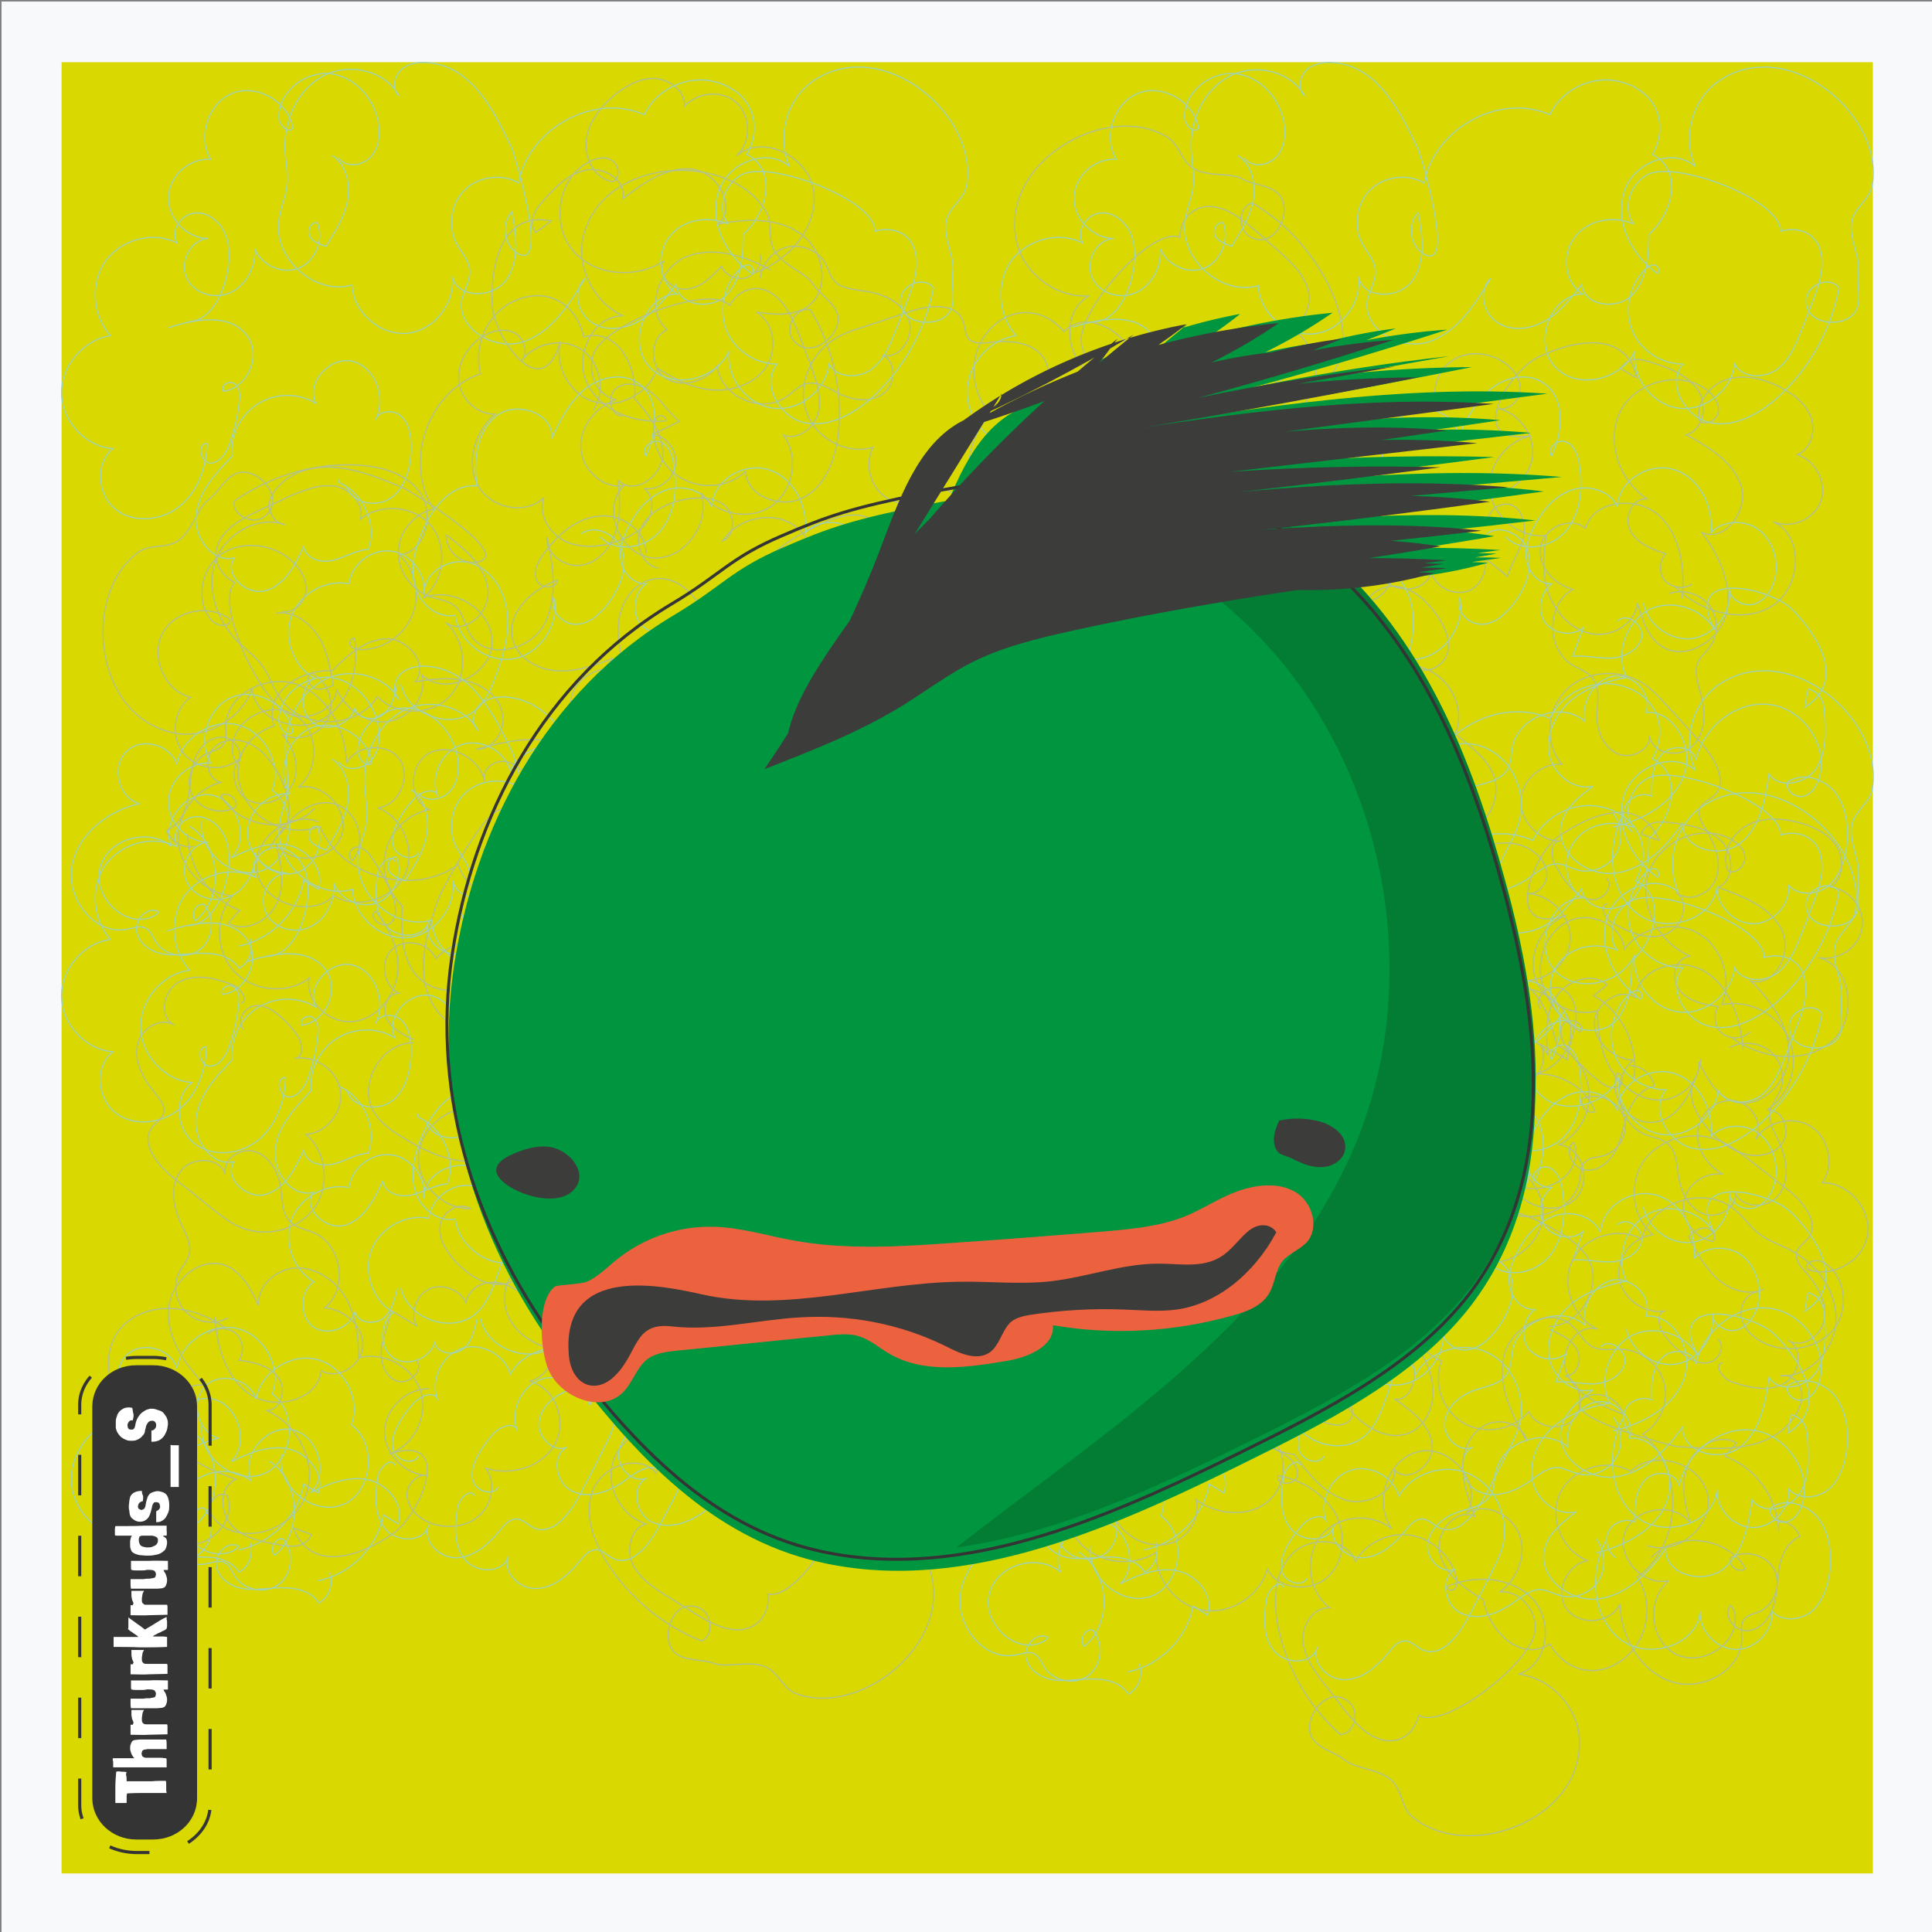 <?xml version="1.0" encoding="utf-8"?>
<!-- Generator: Adobe Illustrator 26.4.0, SVG Export Plug-In . SVG Version: 6.00 Build 0)  -->
<svg version="1.1" id="Layer_1" xmlns:svgjs="http://svgjs.dev/svgjs"
	 xmlns="http://www.w3.org/2000/svg" xmlns:xlink="http://www.w3.org/1999/xlink" x="0px" y="0px" viewBox="0 0 640 640"
	 style="enable-background:new 0 0 640 640;" xml:space="preserve">
<rect x="0" y="0" width="640" height="640" fill="#808080" stroke="none"/>
<style type="text/css">
	.st0{fill:#F8F9FA;}
	.st1{fill:#D9D801;}
	.st2{fill:none;stroke:#B1C095;stroke-width:0.382;}
	.st3{fill:none;stroke:#A1D2B6;stroke-width:0.382;}
	.st4{fill:#009640;}
	.st5{fill:#3C3C3B;}
	.st6{fill:#037C34;}
	.st7{fill:none;stroke:#343434;}
	.st8{fill:#EC613E;}
	.st9{fill:none;stroke:#343434;stroke-width:0.72;stroke-miterlimit:5.76;stroke-dasharray:9.31,9.31;}
	.st10{fill:#343434;}
	.st11{fill:#FFFFFF;}
</style>
<g>
	<rect id="rect2-feeler" x="0.5" y="0.5" class="st0" width="640" height="640"/>
	<rect id="rect6-feeler" x="20.4" y="20.6" class="st1" width="600" height="600"/>
	<path id="path8-feeler" class="st2" d="M145.4,335.6c2,2.4,4.8,4.8,8.2,5s6.8-2.4,6.8-5.8c-2.6,9.2,4.4,19.6,13.6,22.2
		c9.2,2.6,19.6-1.6,26-9c2.6-3.2,4.8-6.6,8-9.2c3-2.4,6.6-3.8,9.6-6c10.4-7.8,8.8-26.4-2.4-32.4c6-6.8,5-18.6-2-24
		c-7-5.6-18.6-4-24,3.4c4.2-6.4-4.6-14.8-12.2-13.2c-7.6,1.6-12.6,8.6-16.8,15c5.2,0,9.6-5.8,8.4-10.8c-3.2-13-22.8,25.4-23,26
		C141.4,308.6,136.2,324.4,145.4,335.6L145.4,335.6z M373.8,207.6c8.8-6.2,6.8-22.2-3.2-26s-22.4,6.6-20.4,17
		c-8.2,4-11.6,15.6-7,23.4c4.6,7.8,16.4,10.2,23.8,4.8c-3.2,6.4,2.4,15,9.4,14.8s12.2-9.4,8.6-15.4c9.2,5.6,22,7,30.6,0.4
		c8.8-6.6,10.2-21.8,1.2-27.6c-1.8-1.2-4-2-4.6-4.2c-0.6-1.8,0.4-3.6,0.6-5.4c1-5.4-3.2-11.4-8.6-12c-5.6-0.6-11.2,4.2-11.4,9.8
		c1.4,2.4,5.8,0.8,5.8-2c-12-1-23.2,12-20.4,23.8 M185.6,113.2c-2,8.4,3.4,17.8,11.6,20c8.2,2.2,17.8-3,20.6-11.2
		c5.6,3.6,11.8,6.8,18.6,7.2c6.6,0.4,14-2.2,17.6-8s2.4-14.4-3.4-17.8c5.6,0.8,11.8,1.4,16.6-1.6c8-5.4,6-18.6-1.8-24.2
		c-7.6-5.6-18.2-5.2-27.4-3.4c6.2-5.8-0.4-17.2-8.8-18.2c-8.4-0.8-16.2,4.6-22.8,9.8c1-6.2-6.4-10.8-12.6-9.4
		c-6.2,1.4-10.6,6.4-14.6,11c-2.6,3.2-4,6-1.8,9.6c-0.2,0.2,5-3.6,5.2-3.8c-16.2-3.4-20,14.2-19.6,26.8
		C162.8,110.6,179.4,135.4,185.6,113.2L185.6,113.2z M57.6,242.8c10.6,2.2,22.4-4.6,26-14.8c0.6,10.2,14.6,15.4,23.4,10.2
		s12.2-16.8,10.4-26.8c-1.2-0.2-2,1.6-1.2,2.6s2,1.2,3.4,1.2c7.2,0,14.2-4.6,17-11.4c2.8-6.8,1-14.8-4.2-20c8.4-1,11.6-13.2,7-20.2
		s-14-9.4-22.4-9.6c-14-0.4-28,4-39.4,12c-0.8,4.8,6.4,8.2,10.2,5c5.6-4.6,1-11.6-3.8-13.8c-7.8-3.4-10.6,5.2-14.8,8.2
		c-3.8,2.8-5.2,10-10,13.6c-3.8,2.8-9.6,1.2-13.2,3.8C26.8,196.6,31,237.4,57.6,242.8z M263,329.6c-5.2-5-13.8-2.2-19.8,1.6
		c-3.8,2.6-7.6,5.8-9.2,10c-1.8,4.2-1.2,9.8,2.4,12.4c3.6,2.8,10,1.2,11-3.2c2.8,8.4,12.2,13.8,21,12.4c8.8-1.6,15.8-10,16-19
		c7.2,5.4,18.6,4.4,24.8-2.4c6.2-6.8,6.6-18.2,0.4-25c7.8,0.8,14.6-7.4,13.4-15.2c-1-7.6-8.6-13.4-16.2-13.8
		c-7.6-0.6-15.2,3.2-20.8,8.8c2.2,2.6,6.2-3,3.6-5.4c-2.6-2.2-6.8-1-10,0.6c-3.8,2-7.6,4.4-10.8,7.2c-1.8,1.2-3.4,3.2-3.2,5.4
		c0.2,2.2,4,3.2,4.4,1c-6.4-4.8-17.2-0.2-18.4,7.6c-1.4,9.4,8.6,16.4,17,20.4 M214,183.4c0.2-7.6-8.2-13.4-15.8-12.4
		c-7.6,0.8-13.8,6.4-18.2,12.6c-1.8,2.4-3.4,5.8-2.2,8.6s6.4,3.2,6.8,0c-8.4,3-16.8,10.8-14.8,19.4c1.4,6.2,8,10.2,14.6,10.6
		c6.4,0.4,12.8-1.8,18.8-4.2c-6.2,5.6-0.2,17.2,8.2,18s15.8-5.4,20.8-12.4c5.6,6.8,16.6,5.2,24.6,1.4c5.4-2.6,10.6-6,13.4-11.4
		c2.8-5.2,1.8-12.8-3.2-15.8c5.4-7.2,3.4-18.8-4-23.8s-18.8-2.4-23.6,5.2c4.2-1.8,4.2-8.4,0.8-11.6c-3.4-3-8.6-3-13.2-2.2
		c-5.8,1.2-11.6,3.8-14.4,9c-2.6,5.2-0.2,13,5.6,13.8 M337.6,153.2c-1.2,2.8,4,3,6.6,1.2c4.8-3.6,10-8.2,10.4-14.2
		c0.6-6-6-12.4-11.2-9.2c5.2-2.2,5-10.6,0.8-14.2c-4.2-3.8-10.6-4-16.2-3.4c-2.6,0.4-5.4,0.6-7.2-1.2c-1.2-1.6-1-3.8-1.8-5.8
		c-2.2-6.2-11.2-5.4-17.6-3.2c-5.2,1.8-10.4,3.4-15.6,5.2c-3.4,1-6.8,2.2-9.8,4.2c-7.8,5-12,15.4-8.8,24c3,8.6,13.2,14.2,22,11.6
		c-3.2,6.2-0.4,14.6,5.8,17.4c6.2,2.8,14.6-0.4,17.2-6.8c-1.6,2.8,3,5,6.2,4.8c2.4-0.2,4.8-0.4,7.2-1c3.4-0.8,7.2-2.4,8.8-5.6
		c1.4-3.2-1.4-8-4.6-7 M82,265.8c5,7.8,15.4,11.2,24,8c7,16.8,31,23.4,45.8,12.6c1.8,6.2,8,10.8,14.2,10.6c6.4,0,12.6-4.8,14.4-10.8
		c1-3.2,1-7,3-9.6c2.2-2.6,5.8-3.2,8.6-5.2c8.2-5.8,4-20-5-24.2s-19.6-1.6-29.2,1c5.6,0.2,10-6.4,8.6-12c-1.2-5.6-6.4-9.4-12-10.6
		c-5.6-1.4-11.2-0.6-16.8,0.2c4.6-5.6-2.4-14.2-9.4-14.2c-7.2,0.2-13,5.4-18.2,10.6c-10.4-0.6-23,7.4-19.2,18.2
		C79.6,244.2,75.4,255.4,82,265.8L82,265.8z M295.4,194c5.8-9.2-1.6-23.4-12.4-23.4c-4.2,0-8.2,1.6-12,3.4
		c-6.6,3.2-13.2,6.8-17.4,12.6c-4.4,5.8-6,14.2-2.4,20.4s13.4,8.4,18.4,3c-5.2,4-6.4,12.6-2.4,17.8s12.6,6.2,17.8,2.2
		c4.4,6.6,13.8,9,21,5.6s11.2-12.4,9-20c5.6,1,11.4-4.8,10.6-10.4c-0.8-5.6-8.2-9-13.4-6.2c2-3.2-1.4-7.6-5.2-8
		c-3.8-0.4-7.2,1.8-10.4,3.8 M250.4,90.2c11-4,20.4-14.8,19.2-26.4C268.4,52.2,252.8,44,244,51.6c4.8-4.4,4.8-12.8,0.2-17.4
		c-4.6-4.4-13-4-17.4,1c0.2-5-4.8-8.8-9.8-9.2c-5-0.2-9.6,2.4-13.6,5.6c-4.6,4-8.6,9-9.2,15c-0.6,6,2.8,12.6,8.8,13.6
		c2.6-1.2,2.2-5.4-0.2-7s-5.6-0.8-8,0.6c-10,5.2-12.2,20.4-5.2,29s21,9.8,30.4,3.6c-2.8,4,2,9.6,7,9.4c4.8-0.2,8.8-4,12-7.6
		c1.2,3,5,4.8,8.2,3.8s5.4-4.6,4.6-7.8 M189.2,333.8c0.4-4-3.6-7.2-7.6-7.2s-7.6,2.8-9.8,6c-5,6.6-5.2,16.8-0.2,23
		c5.2,6.2,16,7.6,22,1.8c2-2,2.2-6.6-0.6-6.2c-5,7-1.8,18.6,6.2,22s18.6-2,20.6-10.6c4.6,5.4,13.8,5.6,18.8,0.8c5.2-5,5.2-14,0-18.8
		c4.4,3.8,12.2,1.2,14.2-4.2c2-5.6-1.8-12-7.2-13.8s-11.8,0.6-15.6,5c2.4-5.4-0.6-12.6-6-14.8c-5.4-2.2-12.6,0.8-14.8,6.4
		c1,1.8,4.2,0.8,4.8-1.4c0.6-2-0.4-4.2-1.6-6.2c-5.2,1.2-10.8,2.6-15.2,5.6c-4.6,3-8,8.4-7.4,13.6c0,0.4,0,0.8,0.4,1 M196.6,135.8
		c4.2-6.4,2.2-15.8-4-20s-15.8-2.2-20,4c2.6-2.6,1.2-7.6-2-9.4s-7.4-1-10.6,1c-5.2,3-8.6,9.2-8,15c0.8,6,6.2,11,12,10.8
		c-6.6,5.6-9.8,15.8-5.8,23.4c4,7.6,15.6,10.4,22,4.2c-2,5.8,1.8,12,7.2,14.6c5.4,2.4,11.8,1.8,17.4-0.2c3.8-1.4,7.4-3.2,9.6-6.6
		c2.2-3.4,2.2-8.4-1-10.8c4.8,0.8,9.8-3,10.4-7.8c0.8-4.8-3.2-9.8-7.8-10l9-4.4c-3.2-2.6-5.6-6.6-8.8-9.2c-3.2-2.8-8.2-4.4-11.8-2
		c-3.6,2.4-2.4,9.6,2,9.4 M262.8,253.8c3-5.4-2.4-12.6-8.4-13.2c-6.2-0.6-12,3.4-16.2,8c-2.4,2.6-4.6,5.6-4.4,9
		c0.2,3.4,3.8,6.8,7,5.4c-7.4,2.4-12,12-8,18.8c3.8,6.8,16,6.4,18.8-1.2c1.6,6.6,7.4,12,14,13.4s14-1.2,18.4-6.6
		c7.6-0.2,15.8-0.8,21.6-5.4c6-4.8,7.6-15.4,1.2-19.4c6.6-1.2,5.8-12.2-0.2-15.2s-13-0.4-19.2,2c2.4-3.4-0.2-8.2-3.8-10.2
		c-3.6-2-7.8-2.8-10.8-5.6c-7.8,3.8-11.8,14.2-8.4,22.2c0.2,0.4-0.2,1-0.6,1 M96.8,237c6.2,1.8,14.2-2.2,14.8-8.6
		c2.8,6.6,9.8,11.6,16.8,10.6c7.2-0.8,13.2-8.4,11.4-15.4c7.8,7.4,23,0,23.2-10.8s-12.8-18.6-22.8-14.8c7-5.4,8.2-16.8,2.8-23.6
		s-16.8-8-23.6-2.4c1.4-5.2-3.6-10.4-8.8-11c-5.4-0.6-10.6,1.6-15.6,3.8c-2.8,1.4-5.6,2.6-8.6,4c-5.4,2.6-11,5.4-13.8,10.6
		c-2.8,5.6,0.2,11,5.2,13.6C70.8,199.8,86.6,233.8,96.8,237L96.8,237z M255.2,89.4c-8.6-4.8-19.2-8-28.2-4.2c-9,4-13.6,17.8-6,24
		c-6,2.8-5.8,12.4-0.6,16c5.4,3.6,13.4,1.2,17.2-4c1,10.2,14.6,16.2,23,10.2c2-1.4,3.8-3.4,6.2-4.2c4-1.2,8,1.6,11.6,3.4
		c4.6,2.2,10.4,2.8,14.4-0.4c4-3,4.2-10.6-0.6-12.6c5.8,1.8,11-6.2,8.8-11.8c-2.2-5.8-8.6-8.6-14.8-9.4c-3.6-0.6-7.8-0.8-10-3.6
		c-1.2-1.4-1.8-3.4-2.6-5.2c-2.2-4.4-7.8-6.8-12.6-5.8c-4.8,1-8.8,5.6-9.2,10.6 M394.2,169c-9-6-21.8-5.6-30.6,0.6
		c-0.6-1.8-1-3.6-1.4-5.6c-6,2.8-6.8,11.8-3,17.2c3.6,5.6,10.2,8.2,16.4,10.2c-8.8,0.4-14.8,12.2-9.8,19.4s18.2,5.4,21.6-2.8
		c1,9.6,12.8,16.4,21.2,11.8c8.6-4.4,9.4-18.8,1-23.4c-1.2-0.6-2.6-1.2-4.2-0.8c1.4,4,8,3.8,10.2,0s0.6-8.6-2.2-11.8
		c-2.8-3.2-6.4-5.4-9.6-8.6c-3-3-5.4-7.2-4.6-11.4c-3.6-1-8,1-9.4,4.6"/>
	<path id="path10-feeler" class="st3" d="M142.4,20.8c-3.2-0.4-6.8,0-9.4,2.2c-2.6,2.2-3.2,6.6-0.8,8.8c-4.6-8.6-16.8-11.2-25.2-6.6
		C98.4,29.8,94,40,94.4,49.6c0.2,4.2,1.2,8.2,0.6,12.2c-0.4,3.8-2.2,7.2-2.6,11c-2,12.8,12,25.2,24.2,21.6c0.4,9,9.2,16.8,18.2,16
		c9-0.8,16.2-10.2,15-19c1.4,7.6,13.6,7.6,18,1.2s3.2-15,1.8-22.4c-3.6,3.6-2.8,10.8,1.6,13.6c11.4,7-1.2-34-1.6-34.6
		C164,37.4,156.8,22.4,142.4,20.8z M67,271.6c-1.8,10.6,10.6,20.6,20.4,16.6c9.8-4.2,11.4-20.2,2.8-26.4c3.2-8.6-2.4-19.2-11.2-21.6
		c-8.6-2.4-18.8,4-20.4,13c-2.2-6.8-12.2-9.2-17-4s-2.2,15.2,4.6,17c-10.6,2.4-20.6,10.2-22.4,21s7.8,22.8,18.4,20.6
		c2.2-0.4,4.4-1.4,6.2-0.2c1.6,0.8,2.2,2.8,3.2,4.4c3,4.6,10.2,6,14.6,2.6s5.2-10.6,1.4-15c-2.6-0.6-4.8,3.4-2.8,5.4
		c9.4-7.6,8.4-24.8-1.8-31.2 M268,208.6c-4.4-7.4-14.8-10.4-22.2-6.4c-7.4,4.2-10.8,14.6-7,22.2c-6.6,1.2-13.2,3.4-18.4,7.6
		c-5.2,4.4-8.4,11.4-7.2,18c1.4,6.6,8.2,12,14.6,10.4c-4.6,3.4-9.4,7.2-10.6,12.6c-2,9.4,8.6,17.6,18.2,16.2c9.4-1.4,16.8-9,22-16.6
		c-0.4,8.6,12.2,12,19,6.8c6.6-5.2,8.4-14.4,9.6-23c3.6,5.2,12.2,3.2,15.6-1.8c3.4-5.2,3.2-12,2.8-18.2c-0.2-4.2-1.4-7-5.4-8.2
		c0-0.2-1.2,6-1.2,6.2c14-9,4.4-24-4.4-32.8C286,194.6,257,188.2,268,208.6L268,208.6z M270,26.4c-9.2,5.8-13,18.8-8.4,28.8
		c-7.6-6.8-21.2-1-23.8,9c-2.8,10,3,20.6,11.2,26.4c1-0.6,0.4-2.6-0.8-2.8c-1.2-0.2-2.4,0.6-3.2,1.4c-5.2,5-7,13.2-4.4,20
		s9.6,11.4,16.8,11.4c-5.4,6.6,0.8,17.6,9,19.4s16.6-3,22.8-8.6c10.2-9.4,17.4-22.2,20-36c-2.8-4-10.2-1.4-10.8,3.4
		c-0.8,7.2,7.2,9,12.2,7.4c8-2.8,4-11,5-16.2c0.8-4.6-3.2-11-2.2-16.6c0.8-4.6,6.2-7.6,6.8-12C324.2,38.2,292.8,11.8,270,26.4
		L270,26.4z M62,106.6c7.2,0,11.4-8,13-15c1-4.4,1.4-9.4-0.2-13.6c-1.6-4.4-6-8-10.4-7.4c-4.6,0.4-8.2,6.2-5.6,10
		c-8-4.2-18.4-1.4-23.8,5.8c-5.2,7.2-4.4,18.2,1.6,24.8c-9,1.4-16.4,10-16.2,19.2c0.2,9.2,8,17.6,17,18.2c-6,4.8-5.2,15.4,1,20.2
		s15.4,3.6,21.2-1.2c6-4.8,8.8-13,9-20.6c-3.4-0.4-2.4,6.4,1.2,6.4c3.4-0.2,5.6-4,6.6-7.4c1.4-4.2,2.4-8.4,2.8-12.6
		c0.4-2.2,0.4-4.6-1.4-6.2c-1.6-1.4-5,0.4-3.8,2.4c8-1,12.6-11.8,8-18.2c-5.6-7.8-17.4-5.8-26.4-2.8 M198.8,177.8
		c5.2,5.6,15.2,3.8,20-2s5.6-14.2,4.4-21.8c-0.4-3-1.6-6.4-4.4-7.6c-2.8-1.2-6.8,2.2-4.8,4.6c3.8-8,4.6-19.4-2.8-24.2
		c-5.4-3.6-13-1.8-17.8,2.4s-8,10.2-10.6,16c0.6-8.4-11.8-12.6-18.4-7.4c-6.6,5.2-7.6,15-6.4,23.2c-8.6-1-15.4,7.8-18.6,16.2
		c-2.2,5.6-3.6,11.6-1.8,17.4c1.6,5.6,7.4,10.4,13.2,9.2c1.2,9,10.6,16,19.4,14.4c8.8-1.6,15.2-11.4,13.4-20.2
		c-1.8,4.2,2.8,9,7.4,8.8c4.6-0.2,8.2-3.8,11-7.6c3.4-4.8,5.8-10.8,4.2-16.4c-1.6-5.6-9-9.4-13.6-6 M130.8,285.4
		c-1.2-2.8-5,0.6-5.6,3.6c-1,6-1.4,12.8,2.4,17.4c3.8,4.8,13,4.6,14.4-1.2c-2.2,5.2,3.6,11.2,9.4,10.8c5.6-0.2,10.4-4.4,14-8.8
		c1.6-2,3.4-4.2,6-4c2,0.2,3.4,2,5.2,2.8c6,3,11.8-4,15-10c2.6-4.8,5.2-9.6,7.6-14.6c1.6-3.2,3.4-6.4,4.2-9.8
		c2.2-9-2.2-19.4-10.4-23.4c-8.2-4.2-19.4-1-24,7c-1.8-6.6-10-10.8-16.4-8.4c-6.4,2.4-10.2,10.4-7.6,17c-0.8-3.2-5.6-1.6-7.8,0.8
		c-1.6,1.8-3.2,3.6-4.4,5.8c-1.8,3-3.6,6.6-2.4,10.2c1.2,3.4,6.6,4.8,8.2,1.8 M236.4,27c-9-2.2-19,2.6-23,11
		c-16.6-7.4-38.4,4.6-41.6,22.6c-5.6-3.2-13.2-2.2-17.8,2.2s-5.8,12.2-2.8,17.8c1.6,3,4.2,5.6,4.4,9s-1.8,6.4-2.6,9.6
		c-1.8,9.8,11,17.2,20.4,14s15.2-12.4,20.4-21c-4.2,3.8-2.6,11.6,2.2,14.6c4.8,3.2,11.2,2.2,16-0.6c4.8-2.8,8.4-7.4,12-12
		c0.6,7.2,11.6,8.6,16.6,3.6c5-5.2,5.6-13,5.6-20.2c8-6.8,11.4-21.4,1.2-26.4C253.2,40.8,248.4,29.8,236.4,27L236.4,27z
		 M132.8,226.6c2.2,10.6,17.4,15.6,25.2,8.2c3-2.8,4.8-6.8,6.2-10.8c2.6-6.8,4.6-14,3.8-21.2s-5.4-14.4-12.4-16.4
		c-7-1.8-15.4,3.4-15.2,10.6c1-6.6-4.2-13.6-10.6-14.4c-6.6-1-13.4,4.2-14.2,10.8c-7.6-1.6-16.2,3.2-19,10.6
		c-2.8,7.4,0.6,16.8,7.4,20.6c-4.8,3.2-4.8,11.4-0.4,14.8c4.6,3.4,12.2,0.8,14-4.8c0.8,3.6,6.2,4.4,9.2,2.2c3-2.4,4-6.4,4.8-10
		 M237.4,270.2c-5.2,10.6-4.4,24.8,4.6,32.2c9,7.4,25.8,2.6,26.8-9c-0.4,6.4,5.4,12.6,12,12.6c6.4,0,12.2-6.2,11.8-12.6
		c3.4,3.6,9.6,3,13.4-0.2c3.6-3.4,5.2-8.4,5.8-13.4c0.6-6-0.2-12.4-3.8-17.2c-3.6-4.6-10.8-7-15.8-3.6c-1,2.6,2.2,5.4,5,4.8
		s4.6-3.2,5.4-6c3.4-10.6-5.4-23.2-16.4-24.4c-11-1.4-22,7.4-24.4,18.4c-0.8-4.8-8.2-5.4-11.4-1.8c-3.4,3.6-3.4,9-3.2,13.8
		c-3-1.4-7,0-8.6,2.8s-0.6,7,2.2,9 M112.2,52.4c2.4,3.2,7.6,2.6,10.4-0.2S126,45,125.4,41c-1.2-8.2-7.8-15.6-16-16.6
		c-8.2-0.8-16.8,5.6-17,14c-0.2,2.8,3,6.2,4.6,4c-1.4-8.6-11.6-14.6-19.8-11.6c-8.2,3.2-12,14.4-7.4,22c-7-0.6-13.8,5.4-14,12.6
		S62,79,69,79c-5.8,0.2-9.6,7.6-7.2,13s9.6,7.4,14.8,4.8s8.2-8.6,7.8-14.4C86.6,88,93.6,91,99,88.8s8.4-9.4,6.2-15
		c-2-0.6-3.6,2.4-2.6,4.4s3.2,2.6,5.4,3.4c2.8-4.6,6-9.4,7-14.6c1.2-5.4,0-11.6-4.2-15c-0.2-0.2-0.6-0.4-0.8-0.4 M244.4,199.8
		c1.4,7.4,9.4,13,16.8,11.6s12.8-9.4,11.6-16.6c0,3.6,4.4,6.2,8,5.4c3.6-1,6-4.4,7-8c1.6-5.8-0.2-12.6-4.8-16.4
		c-4.6-3.8-12.2-3.6-16.2,0.6c0.8-8.6-3.8-18.2-12.2-20.8c-8.2-2.6-18.4,3.4-18.8,12.2c-2.6-5.4-9.6-7.4-15.4-5.4
		c-5.6,2-9.6,6.8-12.4,12.4c-1.8,3.6-3.2,7.6-2.2,11.4c0.8,3.8,4.2,7.4,8.2,7.2c-3.8,2.8-4.8,9-2.2,12.8c2.8,3.8,9,4.8,12.6,1.8
		l-3.4,9.4c4.2-0.4,8.6,0.8,12.8,0.6s9-2.6,10-6.8c0.8-4.2-5-8.6-8-5.4 M114.8,161c1.6,6,10.4,7.4,15.2,3.6c4.8-3.8,6.2-10.8,6.2-17
		c-0.2-3.4-0.6-7.2-3.2-9.6c-2.4-2.4-7.4-2.2-8.6,1c3.6-6.8,0.2-17-7.2-19.2c-7.4-2.2-16,6.6-12.6,13.8c-5.8-3.6-13.6-3.4-19.2,0.2
		c-5.8,3.6-9.2,10.6-8.6,17.4c-5.2,5.4-10.8,11.4-11.8,19s5.2,16.4,12.6,14.6c-3.8,5.4,4.2,12.8,10.6,10.8s9.6-8.6,12.4-14.6
		c0.6,4.2,5.8,5.6,9.8,4.6s7.6-3.4,11.6-3.6c3-8.2-1.4-18.4-9.4-22c-0.4-0.2-0.6-0.8-0.4-1.2 M245.8,57.8c-5.8,3-8.6,11.4-4.6,16.4
		c-6.6-2.8-15-1.6-19.4,4.2c-4.6,5.6-3.6,15.2,2.4,19c-10.6,0.2-16.4,16-9.2,24s22.2,4.6,26.6-5.2c-1.2,8.8,5.6,17.8,14.4,19
		c8.6,1.2,17.6-5.8,18.6-14.6c2.6,4.8,9.8,4.8,14,1.8c4.4-3.2,6.4-8.6,8.4-13.6c1.2-2.8,2.2-5.8,3.4-8.8c2.2-5.6,4.2-11.6,2.6-17.2
		c-1.8-6-7.8-7.8-13.2-6.2C290.4,66.4,255.4,53,245.8,57.8L245.8,57.8z M234.4,274c9.6-2.4,19.4-7.4,23.2-16.6
		c3.8-9.2-2.6-22.2-12.4-21.4c2.4-6.2-4.4-13-10.8-12c-6.4,1.2-10.4,8.4-9.6,14.8c-7.8-6.6-21.8-1.4-23.8,8.6
		c-0.4,2.4-0.4,5.2-1.6,7.4c-2,3.6-6.8,4.4-10.6,5.6c-4.8,1.6-9.4,5.2-10.2,10.4c-0.8,5,4.4,10.6,9.2,8.6
		c-5.4,2.8-3.6,12.2,1.8,14.6c5.6,2.6,12.2,0.2,17.2-3.4c3-2.2,6.2-4.8,9.6-4.4c1.8,0.2,3.6,1.2,5.6,1.8c4.6,1.6,10.4-0.4,13-4.6
		c2.8-4.2,2.4-10.2-0.6-14 M79,313.4c10.6-2,19.6-11,21.6-21.8c1.6,1,3.2,2,4.8,3c2.4-6.2-3.4-13.2-9.8-14.6s-13,1.2-19,4.2
		c6.2-6.4,2.2-19.2-6.4-20.8c-8.6-1.6-17,8.8-13.4,17c-7.4-6.2-20.4-2.8-23.4,6.2c-3.2,9.2,6.4,20,15.6,17.6c1.4-0.4,2.8-1,3.6-2.2
		c-3.8-2-8.4,2.8-7.2,7.2c1.2,4.2,5.6,6.6,9.8,7s8.4-0.6,12.8-0.4c4.2,0,9,1.4,11.2,5c3.4-1.8,5-6.4,3.6-10"/>
	<path id="path12-feeler" class="st2" d="M94.8,158.8c-2.6,2-5,4.6-5.6,7.8c-0.4,3.2,2,7,5.2,7.2c-9-3.2-19.8,3-23,12
		c-3.2,9,0.4,19.6,7.2,26.6c3,3,6.4,5.2,8.6,8.6c2.2,3.2,3.2,6.8,5.4,10c7,10.8,25.6,10.8,32.4-0.2c6.4,6.4,18.2,6.4,24.2-0.4
		c6-6.6,5.2-18.4-1.6-24.2c6.2,4.6,15.2-3.4,14-11.2c-1-7.6-7.6-13.2-13.8-17.8c-0.2,5.2,5,10,10.2,9c13.2-2.4-23.6-24.4-24.4-24.6
		C122,156.8,106.8,150.4,94.8,158.8L94.8,158.8z M206.6,395.6c5.6,9.2,21.8,8.4,26.2-1.4c4.6-9.6-5-22.8-15.6-21.4
		c-3.4-8.4-14.8-12.6-22.8-8.6s-11.4,15.6-6.4,23.4c-6.2-3.6-15.2,1.4-15.4,8.4s8.4,12.8,14.8,9.6c-6.2,8.8-8.4,21.4-2.6,30.6
		c5.8,9.2,21,11.8,27.6,3c1.2-1.8,2.4-3.8,4.4-4.4c1.8-0.4,3.6,0.6,5.4,1c5.4,1.4,11.6-2.4,12.6-7.8s-3.4-11.4-9-12
		c-2.4,1.2-1.2,5.8,1.6,5.8c1.8-12-10.4-24-22.2-22 M313.8,214.4c-8.2-2.6-18,2.2-20.8,10.2s1.8,18,9.6,21.2c-4,5.4-7.6,11.4-8.6,18
		s1.4,14,6.6,18c5.4,4,14.2,3.4,18-2c-1.2,5.6-2.2,11.6,0.6,16.6c4.8,8.2,18.2,7.2,24.4,0c6-7.2,6.4-17.8,5.2-27.2
		c5.4,6.6,17.2,0.8,18.6-7.6s-3.4-16.4-8.2-23.6c6,1.4,11.2-5.8,10.4-11.8c-1-6.2-5.6-11-10-15.4c-3-3-5.6-4.4-9.4-2.4
		c-0.2-0.2,3.2,5.2,3.4,5.4c4.4-16-12.8-20.8-25.2-21.4C318,191.8,292.2,206.6,313.8,214.4L313.8,214.4z M193.4,77.6
		c-2.8,10.4,3,22.6,13,27c-10.2,0-16.4,13.4-11.8,22.6c4.6,9.2,16,13.2,26,12.2c0.2-1.2-1.4-2.2-2.6-1.4c-1,0.6-1.4,2-1.4,3.2
		c-0.6,7.2,3.6,14.6,10.2,17.8c6.6,3.2,14.8,2.2,20.2-2.8c0.4,8.6,12.4,12.6,19.6,8.4c7.4-4.2,10.4-13.4,11.2-21.8
		c1.2-13.8-2-28.2-9.4-40.2c-4.8-1-8.6,5.8-5.8,9.8c4.2,5.8,11.4,1.8,14-2.8c4-7.6-4.4-10.8-7.2-15.4c-2.6-4-9.6-6-12.8-11
		c-2.4-4-0.6-9.8-3-13.4C241.6,50.2,200.6,51.6,193.4,77.6L193.4,77.6z M92.6,276.4c5.2-4.8,3.2-13.6-0.2-19.8c-2.2-4-5.2-8-9.2-10
		c-4.2-2.2-9.6-2-12.6,1.4s-2,10,2.4,11.2c-8.6,2.2-14.8,11.2-13.8,20.2c1,8.8,9,16.6,17.8,17.4c-6,6.8-5.6,18.4,0.6,25
		s17.6,7.8,24.8,2.2c-1.4,7.6,6.4,15,14.2,14.4s13.8-7.6,15-15.2s-2.2-15.4-7.2-21.4c-2.8,2,2.6,6.4,5.2,3.8c2.4-2.4,1.4-6.8,0-10
		c-1.8-4-4-7.8-6.4-11.4c-1.2-1.8-2.8-3.6-5-3.6s-3.4,3.6-1.4,4.4c5.2-6,1.4-17.2-6.4-18.8c-9.4-2-16.8,7.4-21.6,15.6 M242,237.8
		c7.6,0.8,13.8-7.2,13.4-14.8c-0.4-7.6-5.4-14.4-11.4-19.2c-2.4-2-5.4-3.8-8.4-2.8s-3.6,6.2-0.6,6.8c-2.4-8.6-9.6-17.4-18.4-16
		c-6.4,1-10.8,7.4-11.6,13.8c-0.8,6.4,1,12.8,2.8,19c-5-6.6-17.2-1.4-18.6,6.8c-1.4,8.2,4.4,16.2,10.8,21.6c-7.2,5-6.2,16.2-3,24.4
		c2.2,5.6,5.2,11,10.4,14.2c5,3,12.6,2.8,16-2c6.8,6,18.6,4.8,24-2.2s3.8-18.6-3.6-24c1.4,4.4,8.2,4.8,11.4,1.6
		c3.2-3.2,3.6-8.4,3-13c-0.8-5.8-3-11.8-8-15c-5-3-13-1-14.2,4.6 M263.4,363.2c-2.6-1.4-3.2,3.8-1.6,6.4c3.2,5.2,7.4,10.4,13.4,11.4
		s12.8-5.2,10-10.6c2,5.4,10.2,5.8,14.2,1.8s4.8-10.2,4.4-15.8c-0.2-2.6-0.2-5.4,1.8-7c1.6-1.2,4-0.8,5.8-1.4
		c6.4-1.8,6-10.8,4.4-17.4c-1.4-5.4-2.6-10.6-4.2-15.8c-0.8-3.4-1.8-7-3.4-10.2c-4.4-8.2-14.6-13-23.4-10.6s-15,12.2-13,21.2
		c-5.8-3.6-14.6-1.4-17.8,4.6s-0.6,14.6,5.6,17.8c-2.6-1.8-5.2,2.6-5.2,5.8c0,2.4,0.2,4.8,0.6,7.2c0.6,3.4,1.8,7.4,5,9
		c3.2,1.6,8.2-0.8,7.4-4.2 M169,100.4c-8,4.4-12.2,14.6-9.8,23.4c-17.4,5.8-25.6,29.2-15.6,44.8c-6.2,1.4-11.2,7.2-11.6,13.6
		c-0.4,6.4,3.8,12.8,9.8,15.2c3.2,1.2,6.8,1.4,9.4,3.8c2.4,2.4,2.8,6,4.6,9c5.2,8.6,19.6,5.4,24.4-3.2c4.8-8.8,3-19.4,1-29.2
		c-0.6,5.6,5.8,10.4,11.4,9.4c5.6-0.8,9.8-5.8,11.4-11.2c1.8-5.4,1.2-11.2,0.8-16.8c5.2,5,14.4-1.2,14.8-8.4
		c0.2-7.2-4.6-13.4-9.4-18.8c1.2-10.4-5.8-23.6-16.8-20.4C190.6,99.4,179.6,94.6,169,100.4L169,100.4z M225.6,318.2
		c8.8,6.6,23.4,0,24.2-10.8c0.2-4.2-1-8.4-2.6-12.2c-2.6-6.8-6-13.6-11.4-18.4c-5.6-4.8-13.6-7-20.2-3.8c-6.4,3.2-9.2,12.8-4.2,18
		c-3.6-5.6-12.2-7.4-17.6-3.6c-5.6,3.6-7.2,12-3.4,17.6c-6.8,4-10,13.2-7,20.6s11.6,12.2,19.4,10.4c-1.4,5.6,4,11.8,9.6,11.2
		c5.8-0.4,9.6-7.6,7.2-12.8c3.2,2.2,7.6-0.8,8.2-4.6c0.6-3.8-1.2-7.4-3-10.8 M332.4,280.6c3.2,11.2,13.2,21.4,25,21
		c11.6-0.4,21-15.4,14-24.6c4,5,12.4,5.6,17.2,1.4c4.8-4.4,4.8-12.8,0.2-17.4c5,0.4,9.2-4.2,9.8-9.2c0.4-5-1.8-9.8-4.8-13.8
		c-3.6-4.8-8.4-9.2-14.4-10.2c-5.8-1-12.8,2-14.2,7.8c1,2.6,5.2,2.4,7,0.2c1.6-2.2,1.2-5.4,0-8.2c-4.6-10.2-19.4-13.6-28.6-7.2
		c-9,6.4-11.4,20.2-5.8,30c-3.8-3-9.6,1.4-9.8,6.2c0,4.8,3.4,9,6.8,12.4c-3.2,1-5.2,4.6-4.4,7.8c0.8,3.2,4.2,5.6,7.6,5.2
		 M93.6,202.6c4,0.6,7.4-3.2,7.8-7c0.2-4-2.2-7.6-5.2-10.2c-6.4-5.4-16.2-6.4-23-1.8c-6.6,4.8-8.6,15.4-3.2,21.8
		c1.8,2.2,6.4,2.6,6.2-0.2c-6.8-5.4-18.4-3-22.4,4.6c-4,7.8,0.6,18.8,9.2,21.2c-5.6,4.2-6.6,13.2-2,18.8c4.6,5.4,13.8,6,18.8,1.2
		c-4.2,4-2.2,12.2,3.2,14.4c5.4,2.2,12-1,14.2-6.2c2.2-5.4,0.2-11.8-3.8-16c5.2,2.8,12.6,0.4,15.2-5s0-12.6-5.4-15.2
		c-2,0.8-1,4.2,1,5s4.2-0.2,6.2-1c-1-5.4-1.8-10.8-4.6-15.6c-2.8-4.8-7.8-8.6-13.2-8.4c-0.4,0-0.8,0-1,0.2 M290.6,223.8
		c6,4.6,15.6,3.4,20.2-2.6s3.2-15.6-2.6-20.2c2.4,2.8,7.4,1.6,9.6-1.4c2-3.2,1.4-7.4-0.2-10.6c-2.8-5.4-8.4-9.2-14.6-9
		c-6,0.4-11.4,5.4-11.8,11.2c-5.2-7-15-10.8-23-7.4c-8,3.6-11.4,15-5.8,21.6c-5.6-2.4-12.2,1-15,6.2s-2.6,11.6-1,17.4
		c1,3.8,2.8,7.8,6,10c3.2,2.4,8.2,2.8,10.8-0.2c-1,4.6,2.4,9.8,7,11c4.6,1,10-2.4,10.6-7.2l3.8,9.4c3-3,6.8-5.2,9.8-8.2
		s5-8,2.8-11.6c-2.2-3.8-9.4-3-9.4,1.4 M168.2,281.6c5.2,3.4,12.8-1.4,13.8-7.6s-2.6-12.2-6.8-16.8c-2.4-2.4-5.4-5-8.8-5
		c-3.4,0-7,3.2-5.8,6.6c-1.8-7.6-11.2-12.8-18.2-9.4c-7,3.4-7.4,15.6-0.2,18.8c-6.6,1.2-12.4,6.6-14.2,13c-2,6.6,0.2,14,5.2,18.8
		c-0.2,7.6-0.4,15.8,3.8,22c4.4,6.2,14.8,8.6,19.2,2.4c0.8,6.6,11.8,6.6,15,1c3.4-5.8,1.4-13-0.6-19.2c3.2,2.6,8.2,0.4,10.4-3
		c2.4-3.4,3.4-7.6,6.4-10.4c-3.2-8.2-13.4-12.8-21.6-10c-0.4,0.2-1-0.2-1-0.6 M196.6,117.2c-2.2,6.2,1.2,14.2,7.6,15.2
		c-6.8,2.2-12.2,9-11.8,16c0.4,7.2,7.4,13.8,14.4,12.4c-7.8,7.2-1.6,23,9.2,24c10.6,1,19.6-11.4,16.2-21.6c5,7.4,16.2,9.4,23.4,4.4
		c7.2-5,9.2-16.2,4-23.4c5.2,1.8,10.6-3,11.6-8c1-5.4-1-10.6-2.8-15.8c-1.2-2.8-2.2-5.8-3.4-8.8c-2.2-5.6-4.6-11.4-9.6-14.6
		c-5.4-3.2-11-0.6-13.8,4.2C235.4,93.8,200.4,107.2,196.6,117.2L196.6,117.2z M332.8,285.4c5.4-8.2,9.4-18.6,6.2-27.8
		c-3.2-9.4-16.8-14.8-23.6-7.6c-2.4-6.2-12-6.6-16-1.6s-2.2,13.2,2.8,17.4c-10.2,0.4-17.2,13.6-11.8,22.4c1.4,2.2,3.2,4,3.8,6.6
		c1,4-2.2,7.8-4.2,11.4c-2.6,4.4-3.4,10.2-0.6,14.4c2.8,4.2,10.4,5,12.6,0.4c-2.2,5.8,5.4,11.4,11.2,9.6c5.8-1.8,9-8,10.4-14
		c0.8-3.6,1.4-7.6,4.2-9.8c1.6-1.2,3.6-1.6,5.4-2.4c4.6-2,7.4-7.2,6.6-12.2c-0.6-5-5-9.2-9.8-10 M243.6,418.6
		c6.6-8.6,7.2-21.2,1.4-30.6c2-0.4,3.8-0.6,5.6-1c-2.4-6.2-11.4-7.6-17-4.2c-5.8,3.2-9,9.6-11.4,15.8c0.4-8.8-11.2-15.6-18.8-11.2
		c-7.6,4.6-6.6,17.8,1.4,21.6c-9.6,0.4-17.2,11.6-13.2,20.4c3.8,8.8,18.2,10.6,23.4,2.6c0.8-1.2,1.4-2.6,1.2-4
		c-4.2,1-4.2,7.8-0.6,10.2c3.6,2.4,8.6,1.2,12-1.4s6-6,9.2-8.8s7.6-5,11.8-3.8c1.2-3.6-0.6-8-4-9.8"/>
	<path id="path14-feeler" class="st3" d="M142.4,220.8c-3.2-0.4-6.8,0-9.4,2.2c-2.6,2.2-3.2,6.6-0.8,8.8c-4.6-8.4-16.8-11-25.2-6.4
		s-13,14.8-12.4,24.4c0.2,4.2,1.2,8.2,0.6,12.2c-0.4,3.8-2.2,7.2-2.6,11c-2,12.8,12,25.2,24.2,21.6c0.4,9,9.2,16.8,18.2,16
		s16.2-10.2,15-19c1.4,7.6,13.6,7.6,18,1.2s3.2-15,1.8-22.4c-3.6,3.6-2.8,10.8,1.6,13.6c11.4,7-1.2-34-1.6-34.6
		C164,237.4,156.8,222.4,142.4,220.8L142.4,220.8z M67,471.6c-1.8,10.6,10.6,20.6,20.4,16.6c9.8-4.2,11.4-20.2,2.8-26.4
		c3.2-8.6-2.4-19.2-11.2-21.6c-8.6-2.4-18.8,4-20.4,13c-2.2-6.8-12.2-9.2-17-4s-2.2,15.2,4.6,17c-10.6,2.4-20.6,10.2-22.4,21
		s7.8,22.8,18.4,20.6c2.2-0.4,4.4-1.4,6.2-0.2c1.6,0.8,2.2,2.8,3.2,4.4c3,4.6,10.2,6,14.6,2.6c4.4-3.4,5.2-10.6,1.4-15
		c-2.6-0.6-4.8,3.4-2.8,5.4c9.4-7.6,8.4-24.8-1.8-31.2 M268,408.6c-4.4-7.4-14.8-10.4-22.2-6.4c-7.4,4.2-10.8,14.6-7,22.2
		c-6.6,1.2-13.2,3.4-18.4,7.6c-5.2,4.4-8.4,11.4-7.2,18c1.4,6.6,8.2,12,14.6,10.4c-4.6,3.4-9.4,7.2-10.6,12.6
		c-2,9.4,8.6,17.6,18.2,16.2c9.4-1.4,16.8-9,22-16.6c-0.4,8.6,12.2,12,19,6.8c6.6-5.2,8.4-14.4,9.6-23c3.6,5.2,12.2,3.2,15.6-1.8
		c3.4-5.2,3.2-12,2.8-18.2c-0.2-4.2-1.4-7-5.4-8.2c0-0.2-1.2,6-1.2,6.2c14-9,4.4-24-4.4-32.8C286,394.6,257,388.2,268,408.6
		L268,408.6z M270,226.4c-9.2,5.8-13,18.8-8.4,28.8c-7.6-6.8-21.2-1-23.8,9c-2.8,10,3,20.6,11.2,26.4c1-0.6,0.4-2.6-0.8-2.8
		c-1.2-0.2-2.4,0.6-3.2,1.4c-5.2,5-7,13.2-4.4,20s9.6,11.4,16.8,11.4c-5.4,6.6,0.8,17.6,9,19.4s16.6-3,22.8-8.6
		c10.2-9.4,17.4-22.2,20-36c-2.8-4-10.2-1.4-10.8,3.4c-0.8,7.2,7.2,9,12.2,7.4c8-2.8,4-11,5-16.2c0.8-4.6-3.2-11-2.2-16.6
		c0.8-4.6,6.2-7.6,6.8-12C324.2,238.2,292.8,211.8,270,226.4L270,226.4z M62,306.6c7.2,0,11.4-8,13-15c1-4.4,1.4-9.4-0.2-13.6
		c-1.6-4.4-6-8-10.4-7.4c-4.6,0.4-8.2,6.2-5.6,10c-8-4.2-18.4-1.4-23.8,5.8c-5.2,7.2-4.4,18.2,1.6,24.8c-9,1.2-16.4,9.8-16.2,19
		c0.2,9.2,8,17.6,17,18.2c-6.2,4.8-5.2,15.4,0.8,20.2c6.2,4.8,15.4,3.6,21.2-1.2c6-4.8,8.8-13,9-20.6c-3.4-0.4-2.4,6.4,1.2,6.4
		c3.4-0.2,5.6-4,6.6-7.4c1.4-4.2,2.4-8.4,2.8-12.6c0.4-2.2,0.4-4.6-1.4-6.2c-1.6-1.4-5,0.4-3.8,2.4c8-1,12.6-11.8,8-18.2
		c-5.6-7.8-17.4-5.8-26.4-2.8 M198.8,377.8c5.2,5.6,15.2,3.8,20-2s5.6-14.2,4.4-21.8c-0.4-3-1.6-6.4-4.4-7.6
		c-2.8-1.2-6.8,2.2-4.8,4.6c3.8-8,4.6-19.4-2.8-24.2c-5.4-3.6-13-1.8-17.8,2.4c-4.8,4.2-8,10.2-10.6,16c0.6-8.4-11.8-12.6-18.4-7.4
		c-6.6,5.2-7.6,15-6.4,23.2c-8.6-1-15.4,7.8-18.6,16.2c-2.2,5.6-3.6,11.6-1.8,17.4c1.6,5.6,7.4,10.4,13.2,9.2
		c1.2,9,10.6,16,19.4,14.4c8.8-1.6,15.2-11.4,13.4-20.2c-1.8,4.2,2.8,9,7.4,8.8c4.6-0.2,8.2-3.8,11-7.6c3.4-4.8,5.8-10.8,4.2-16.4
		s-9-9.4-13.6-6 M130.8,485.4c-1.2-2.8-5,0.6-5.6,3.6c-1,6-1.4,12.8,2.4,17.4c3.8,4.8,13,4.6,14.4-1.2c-2.2,5.2,3.6,11.2,9.4,10.8
		c5.6-0.2,10.4-4.4,14-8.8c1.6-2,3.4-4.2,6-4c2,0.2,3.4,2,5.2,2.8c6,3,11.8-4,15-10c2.6-4.8,5.2-9.6,7.6-14.6
		c1.6-3.2,3.4-6.4,4.2-9.8c2.2-9-2.2-19.4-10.4-23.4c-8.2-4.2-19.4-1-24,7c-1.8-6.6-10-10.8-16.4-8.4s-10.2,10.4-7.6,17
		c-0.8-3.2-5.6-1.6-7.8,0.8c-1.6,1.8-3.2,3.6-4.4,5.8c-1.8,3-3.6,6.6-2.4,10.2c1.2,3.4,6.6,4.8,8.2,1.8 M236.4,227
		c-9-2.2-19,2.6-23,11c-16.6-7.4-38.4,4.6-41.6,22.6c-5.6-3.2-13.2-2.2-17.8,2.2c-4.6,4.4-5.8,12.2-2.8,17.8c1.6,3,4.2,5.6,4.4,9
		s-1.8,6.4-2.6,9.6c-1.8,9.8,11,17.2,20.4,14s15.2-12.4,20.4-21c-4.2,3.8-2.6,11.6,2.2,14.6c4.8,3.2,11.2,2.2,16-0.6
		c4.8-2.8,8.4-7.4,12-12c0.6,7.2,11.6,8.6,16.6,3.6c5-5.2,5.6-13,5.6-20.2c8-6.8,11.4-21.4,1.2-26.4
		C253.2,240.8,248.4,229.8,236.4,227L236.4,227z M132.8,426.6c2.2,10.6,17.4,15.6,25.2,8.2c3-2.8,4.8-6.8,6.2-10.8
		c2.6-6.8,4.6-14,3.8-21.2s-5.4-14.4-12.4-16.4c-7-1.8-15.4,3.4-15.2,10.6c1-6.6-4.2-13.6-10.6-14.4c-6.6-1-13.4,4.2-14.2,10.8
		c-7.6-1.6-16.2,3.2-19,10.6s0.6,16.8,7.4,20.6c-4.8,3.2-4.8,11.4-0.4,14.8c4.6,3.4,12.2,0.8,14-4.8c0.8,3.6,6.2,4.4,9.2,2.2
		c3-2.4,4-6.4,4.8-10 M237.4,470.2c-5.2,10.6-4.4,24.8,4.6,32.2c9,7.4,25.8,2.6,26.8-9c-0.4,6.4,5.4,12.6,12,12.6
		c6.4,0,12.2-6.2,11.8-12.6c3.4,3.6,9.6,3,13.4-0.2c3.6-3.4,5.2-8.4,5.8-13.4c0.6-6-0.2-12.4-3.8-17.2c-3.6-4.6-10.8-7-15.8-3.6
		c-1,2.6,2.2,5.4,5,4.8s4.6-3.2,5.4-6c3.4-10.6-5.4-23.2-16.4-24.4c-11-1.4-22,7.4-24.4,18.4c-0.8-4.8-8.2-5.4-11.4-1.8
		c-3.4,3.6-3.4,9-3.2,13.8c-3-1.4-7,0-8.6,2.8s-0.6,7,2.2,9 M112.2,252.4c2.4,3.2,7.6,2.6,10.4-0.2s3.4-7.2,2.8-11.2
		c-1.2-8.2-7.8-15.6-16-16.6c-8.2-0.8-16.8,5.6-17,14c-0.2,2.8,3,6.2,4.6,4c-1.4-8.6-11.6-14.6-19.8-11.6c-8.2,3.2-12,14.4-7.4,22
		c-7-0.6-13.8,5.4-14,12.6S62,279,69,279c-5.8,0.2-9.6,7.6-7.2,13s9.6,7.4,14.8,4.8s8.2-8.6,7.8-14.4c2.2,5.6,9.2,8.6,14.6,6.4
		s8.4-9.4,6.2-15c-2-0.6-3.6,2.4-2.6,4.4c1,1.8,3.2,2.6,5.4,3.4c2.8-4.6,6-9.4,7-14.6c1.2-5.4,0-11.6-4.2-15
		c-0.2-0.2-0.6-0.4-0.8-0.4 M244.4,399.8c1.4,7.4,9.4,13,16.8,11.6s12.8-9.4,11.6-16.6c0,3.6,4.4,6.2,8,5.4c3.6-1,6-4.4,7-8
		c1.6-5.8-0.2-12.6-4.8-16.4c-4.6-3.8-12.2-3.6-16.2,0.6c0.8-8.6-3.8-18.2-12.2-20.8c-8.2-2.6-18.4,3.4-18.8,12.2
		c-2.6-5.4-9.6-7.4-15.4-5.4c-5.6,2-9.6,6.8-12.4,12.4c-1.8,3.6-3.2,7.6-2.2,11.4c0.8,3.8,4.2,7.4,8.2,7.2c-3.8,2.8-4.8,9-2.2,12.8
		c2.8,3.8,9,4.8,12.6,1.8l-3.4,9.4c4.2-0.4,8.6,0.8,12.8,0.6c4.2-0.2,9-2.6,10-6.8c0.8-4.2-5-8.6-8-5.4 M114.8,361
		c1.6,6,10.4,7.4,15.2,3.6c4.8-3.8,6.2-10.8,6.2-17c-0.2-3.4-0.6-7.2-3.2-9.6c-2.4-2.4-7.4-2.2-8.6,1c3.6-6.8,0.2-17-7.2-19.2
		c-7.4-2.2-16,6.6-12.6,13.8c-5.8-3.6-13.6-3.4-19.2,0.2c-5.8,3.6-9.2,10.6-8.6,17.4c-5.2,5.4-10.8,11.4-11.8,19s5.2,16.4,12.6,14.6
		c-3.8,5.4,4.2,12.8,10.6,10.8s9.6-8.6,12.4-14.6c0.6,4.2,5.8,5.6,9.8,4.6s7.6-3.4,11.6-3.6c3-8.2-1.4-18.4-9.4-22
		c-0.4-0.2-0.6-0.8-0.4-1.2 M245.8,257.8c-5.8,3-8.6,11.4-4.6,16.4c-6.6-2.8-15-1.6-19.4,4.2c-4.6,5.6-3.6,15.2,2.4,19
		c-10.6,0.2-16.4,16-9.2,24s22.2,4.6,26.6-5.2c-1.2,8.8,5.6,17.8,14.4,19c8.6,1.2,17.6-5.8,18.6-14.6c2.6,4.8,9.8,4.8,14,1.8
		c4.4-3.2,6.4-8.6,8.4-13.6c1.2-2.8,2.2-5.8,3.4-8.8c2.2-5.6,4.2-11.6,2.6-17.2c-1.8-6-7.8-7.8-13.2-6.2
		C290.4,266.4,255.4,253,245.8,257.8L245.8,257.8z M234.4,474c9.6-2.4,19.4-7.4,23.2-16.6c3.8-9.2-2.6-22.2-12.4-21.4
		c2.4-6.2-4.4-13-10.8-12c-6.4,1.2-10.4,8.4-9.6,14.8c-7.8-6.6-21.8-1.4-23.8,8.6c-0.4,2.4-0.4,5.2-1.6,7.4c-2,3.6-6.8,4.4-10.6,5.6
		c-4.8,1.6-9.4,5.2-10.2,10.4c-0.8,5,4.4,10.6,9.2,8.6c-5.4,2.8-3.6,12.2,1.8,14.6c5.6,2.6,12.2,0.2,17.2-3.4c3-2.2,6.2-4.8,9.6-4.4
		c1.8,0.2,3.6,1.2,5.6,1.8c4.6,1.6,10.4-0.4,13-4.6c2.8-4.2,2.4-10.2-0.6-14 M79,513.4c10.6-2,19.6-11,21.6-21.8c1.6,1,3.2,2,4.8,3
		c2.4-6.2-3.4-13.2-9.8-14.6s-13,1.2-19,4.2c6.2-6.4,2.2-19.2-6.4-20.8c-8.6-1.6-17,8.8-13.4,17c-7.4-6.2-20.4-2.8-23.4,6.2
		c-3.2,9.2,6.4,20,15.6,17.6c1.4-0.4,2.8-1,3.6-2.2c-3.8-2-8.4,2.8-7.2,7.2c1.2,4.2,5.6,6.6,9.8,7s8.4-0.6,12.8-0.4
		c4.2,0,9,1.4,11.2,5c3.4-1.8,5-6.4,3.6-10"/>
	<path id="path16-feeler" class="st2" d="M337.4,394c1-3.2,1.2-6.6-0.2-9.6c-1.6-3-5.8-4.4-8.4-2.6c9.2-2.8,14-14.2,11.2-23.4
		c-2.8-9.2-12-15.6-21.6-17c-4-0.6-8.2-0.4-12-1.6c-3.6-1.2-6.6-3.4-10.4-4.8c-12.2-4.4-27,6.8-25.8,19.6c-9-1.2-18.2,5.8-19,14.8
		s6.8,17.8,15.8,18.2c-7.8,0-10,11.8-4.6,17.4c5.4,5.4,14,6,21.8,6c-3-4.4-10-5-13.6-1c-9,9.8,33.6,5.2,34.2,5
		C316.8,412,333,408,337.4,394z M105.4,272.2c-10-3.8-22.4,6.4-20.2,16.8c2.2,10.4,17.6,15.2,25.4,7.8c7.8,4.6,19.4,1.2,23.4-6.8
		s-0.4-19.2-8.8-22.4c7-0.8,11.2-10.2,7.2-16c-4-5.8-14.4-5-17.6,1.2c-0.2-10.8-6.2-22.2-16.2-26c-10.2-3.8-23.8,3.2-23.8,14
		c0,2.2,0.4,4.6-1,6.2c-1.2,1.4-3.2,1.6-4.8,2.4c-5.2,2-7.8,8.8-5.4,13.8c2.4,5,9.6,7,14.4,4.2c1.2-2.4-2.4-5.4-4.8-3.8
		c5.8,10.6,22.8,13,31,4.2 M129,481.6c8.2-2.8,13-12.6,10.4-20.6c-2.6-8.2-12.2-13.4-20.6-11.2c0-6.6-0.8-13.6-4-19.4
		S105.2,420,98.6,420c-6.8,0-13.4,5.8-13,12.4c-2.4-5.2-5.2-10.6-10.4-13c-8.8-3.8-19,5.2-19.4,14.8c-0.4,9.4,5.6,18,12.2,24.8
		c-8.4-2-14.2,9.8-10.4,17.2c3.8,7.6,12.6,11,20.6,13.8c-5.8,2.6-5.4,11.2-1.2,15.6c4.4,4.4,11,5.4,17.2,6.4c4,0.6,7.2,0,9-3.6
		c0.2,0-5.6-2.2-6-2.2c6,15.4,22.8,9,33,1.8C139.2,502,151,474.6,129,481.6L129,481.6z M307.4,518.2c-4-10-16-16.2-26.6-13.8
		c8.2-6.2,5-20.6-4.2-25c-9.2-4.6-20.8-1-28.2,6c0.4,1.2,2.4,0.8,3-0.4c0.4-1.2,0-2.4-0.8-3.4c-4-6-11.6-9.4-18.8-8
		s-13,7.2-14.4,14.4c-5.6-6.6-17.4-2.6-20.8,5.2c-3.4,7.8-0.2,16.8,4.2,24c7.4,11.8,18.6,21.2,31.6,26.4c4.4-2,3.4-9.8-1.4-11.2
		c-6.8-2.2-10.2,5.4-9.6,10.6c1.4,8.4,10,6,15,8c4.4,1.6,11.4-1,16.8,1c4.4,1.6,6.2,7.4,10.4,9C285.4,569.2,317.4,543.4,307.4,518.2
		L307.4,518.2z M268.4,298.8c-1.4,7,5.6,12.8,12.2,15.6c4.2,1.8,8.8,3.2,13.4,2.4c4.6-0.8,8.8-4.2,9.2-8.8c0.4-4.6-4.4-9.2-8.8-7.4
		c5.6-7,5-17.8-1.2-24.4s-17-7.8-24.6-3c0.6-9-6.4-18-15.4-19.6s-18.8,4.4-21.2,13.2c-3.6-7-14.2-8-20-3s-6.6,14.4-2.8,21.2
		c3.6,6.8,11,11,18.6,12.6c1-3.4-5.8-3.6-6.4,0c-0.4,3.4,2.8,6.2,6,8c3.8,2,7.8,4,11.8,5.2c2,0.8,4.6,1.2,6.2-0.2
		c1.8-1.4,0.6-5-1.6-4.2c-0.6,8,9.2,14.6,16.4,11.2c8.8-4,9-16,7.8-25.4 M172.4,419.6c-6.4,4-6.8,14.2-1.8,20c4.8,6,13,8.2,20.6,8.4
		c3,0.2,6.6-0.2,8.4-2.8c1.8-2.4-0.8-7-3.6-5.8c7.2,5.4,18.2,8.2,24.4,1.8c4.6-4.6,4.2-12.4,1-18s-8.6-9.8-13.6-13.6
		c8,2.2,14.6-9.2,10.8-16.6s-13.2-10.2-21.6-10.6c2.6-8.4-4.6-16.6-12.2-21.4c-5-3.2-10.8-5.8-16.8-5c-5.8,0.6-11.6,5.4-11.6,11.2
		c-9-0.6-17.6,7.4-17.8,16.2c-0.2,9,8.2,17.2,17.2,17c-3.8-2.6-9.4,1.2-10,5.6c-0.6,4.6,2.2,8.8,5.4,12.2c4,4.2,9.4,7.8,15.4,7.2
		c5.8-0.6,11-7,8.4-12.2 M79.6,332.4c3-0.6,0.4-5-2.6-6.2c-5.8-2.2-12.2-3.8-17.6-1s-7,11.8-1.6,14.4c-4.8-3-11.6,1.4-12.4,7.2
		c-0.8,5.6,2.4,11,6,15.4c1.6,2,3.4,4.2,2.8,6.6c-0.6,2-2.6,3-3.8,4.6c-4,5.2,1.6,12.4,6.8,16.6c4.4,3.4,8.6,6.8,12.8,10.2
		c2.8,2.2,5.6,4.4,8.8,6c8.4,4,19.4,1.6,25-5.6c5.6-7.4,4.6-18.8-2.4-24.8c7-0.6,12.4-7.6,11.4-14.4s-8.4-12-15.2-10.8
		c3.2-0.2,2.6-5.2,0.8-7.8c-1.4-2-3-3.8-4.8-5.4c-2.6-2.4-5.8-4.8-9.4-4.2c-3.6,0.6-6,5.6-3.4,7.8 M313.2,485.2
		c3.8-8.4,1-19-6.4-24.6c10.4-15,2.8-38.8-14.4-45.2c4.2-4.8,4.6-12.4,1.2-17.8s-10.8-8-17-6.2c-3.2,1-6.4,3-9.6,2.6
		c-3.4-0.4-5.8-3-9-4.4c-9.2-3.8-19,7.4-17.6,17.4s9.4,17.4,16.8,24c-3-4.8-10.8-4.8-14.8-0.8c-4,4.2-4.4,10.6-2.4,15.8
		c2,5.4,5.8,9.8,9.4,14c-7.2-0.8-10.8,9.8-6.8,15.6c4,5.8,11.8,8,18.8,9.4c5.2,9,18.8,15.4,25.6,6.2
		C296.6,499.2,308.2,496.4,313.2,485.2z M137,345.4c-10.8,0-18.8,14-13,23.2c2.2,3.6,5.8,6,9.4,8.2c6.2,3.8,12.8,7.2,20.2,7.8
		c7.2,0.6,15.2-2.6,18.4-9s-0.4-15.8-7.4-17c6.2,2.2,14.2-1.4,16.2-7.6c2.2-6.2-1.6-14-7.8-16c3.2-7.2,0-16.6-6.8-20.8
		c-6.8-4.2-16.6-2.6-21.8,3.4c-2.2-5.4-10.2-7-14.4-3.2s-3.2,11.8,2,14.6c-3.8,0.2-5.6,5.2-3.8,8.6c1.8,3.4,5.4,5.2,8.8,6.8
		 M74.4,439.8c-9.4-7-23.6-9.2-32.6-1.6c-9,7.4-7.6,24.8,3.8,28c-6.2-1.6-13.4,3-14.6,9.2c-1.2,6.4,3.8,13.2,10.2,14
		c-4.2,2.6-4.8,9-2.4,13.2c2.6,4.2,7.4,6.8,12.2,8.2c5.8,1.6,12.2,2.2,17.6-0.6c5.2-2.8,9-9.2,6.6-14.8c-2.4-1.4-5.6,1.2-5.6,4
		s2.2,5,4.8,6.6c9.8,5.4,23.8-0.8,27.2-11.4c3.4-10.6-3.2-23-13.4-27.4c4.8,0.2,7-7,4-10.8c-2.8-4-8.2-5.2-13-5.8
		c1.8-2.6,1.4-6.8-1.2-9c-2.6-2-6.8-2-9.2,0.4 M312,358.4c-3.6,1.8-4,7-1.8,10.2s6.4,4.8,10.4,5c8.2,0.4,16.8-4.6,19.4-12.4
		c2.4-7.8-2.4-17.6-10.6-19.4c-2.8-0.6-6.6,1.8-4.8,3.8c8.6,0.4,16.6-8.6,15.2-17.2c-1.6-8.6-11.8-14.6-20-11.6
		c2-6.8-2.8-14.6-9.6-16.2c-7-1.6-14.6,3.4-15.8,10.4c0.8-5.8-5.6-11-11.2-9.6c-5.8,1.4-9,8-7.6,13.6s7,9.6,12.8,10.4
		c-5.8,1-10.2,7.4-9.2,13c1.2,5.8,7.6,10,13.4,8.8c1-1.8-1.8-4-3.8-3.4s-3.2,2.6-4.2,4.6c4,3.8,8,7.6,13,9.6
		c5,2.2,11.4,2.2,15.6-1.2c0.2-0.2,0.6-0.4,0.6-0.8 M142,460c-7.6,0-14.4,6.8-14.6,14.2c0,7.4,6.8,14.4,14.2,14.6
		c-3.6-0.8-7,3.2-6.8,6.8c0.4,3.6,3.2,6.8,6.6,8.4c5.4,2.6,12.4,2.2,17-1.6c4.6-3.8,6-11.2,2.6-16c8.4,2.6,18.6-0.4,22.8-8
		s0.2-18.8-8.4-20.8c5.8-1.4,9.2-8,8.2-14c-1-5.8-5-10.8-9.8-14.4c-3.2-2.4-6.8-4.6-10.8-4.4c-4,0-8.2,2.8-8.6,6.8
		c-2-4.4-7.8-6.6-12.2-4.6s-6.4,8-4.2,12.2l-8.6-5.2c-0.4,4.2-2.4,8.2-3,12.4c-0.6,4.2,0.8,9.4,4.8,11s9.4-3.2,6.8-6.8 M204.8,340.2
		c-6.2,0.4-9.4,8.8-6.4,14.2c2.8,5.6,9.4,8.2,15.6,9.2c3.4,0.6,7.2,0.8,10-1.2s3.6-6.8,0.6-8.8c6,5,16.6,3.4,20.2-3.4
		c3.4-7-3.4-16.8-11.2-15c4.6-5,6-12.6,3.6-19s-8.6-11-15.4-11.8c-4.4-6.2-9.2-12.8-16.4-15.2c-7.2-2.4-17,2-16.8,9.6
		c-4.6-4.8-13.4,1.8-12.6,8.4c0.8,6.6,6.6,11.2,12,15c-4.2-0.2-6.6,4.6-6.4,8.8c0.2,4.2,1.8,8,1.2,12.2c7.6,4.6,18.4,2.2,23.4-5
		c0.4-0.4,0.8-0.4,1.2-0.2 M281,488.6c-1.8-6.2-9.6-10.6-15.2-7.6c4-5.8,4.4-14.4-0.4-20c-4.6-5.6-14.2-6.4-19-1.2
		c2-10.6-12.6-19.2-21.8-13.6s-8.8,20.8,0,27.2c-8.4-2.8-18.6,2.2-21.4,10.4c-2.8,8.4,2.4,18.4,10.8,21c-5.2,1.6-6.6,8.6-4.4,13.4
		c2.4,4.8,7.2,8,11.8,10.8c2.6,1.6,5.4,3.4,8,5c5,3.2,10.6,6.4,16.4,5.8c6.2-0.8,9.2-6.2,8.6-11.8C264.2,530.6,284,498.8,281,488.6z
		 M71.2,436.2c0.6,9.8,3.6,20.4,11.8,25.8s22.4,1.8,23.4-8c5.6,3.4,13.6-1.8,13.8-8.4c0.2-6.4-6.2-11.8-12.6-12.4
		c8-6.4,5.6-21.2-4-25c-2.4-1-5-1.4-7-3c-3.2-2.6-3-7.4-3.6-11.6c-0.6-5-3.4-10.2-8.2-12c-4.8-1.8-11.2,2.2-10.2,7.4
		c-1.6-5.8-11.2-6-14.8-1s-2.4,11.8,0.2,17.4c1.6,3.4,3.6,7,2.6,10.4c-0.6,1.8-2,3.4-3,5.2c-2.4,4.2-1.6,10.2,2,13.6
		c3.6,3.6,9.4,4.4,13.8,2 M62.2,276.2c0,10.8,7,21.4,17.2,25.4c-1.4,1.4-2.6,2.8-3.8,4.2c5.6,3.4,13.6-0.8,16.2-6.8
		c2.6-6,1.4-13-0.4-19.4c5,7.2,18.4,5.8,21.6-2.4c3.2-8.2-5.4-18.2-14.2-16.4c7.4-6,6.8-19.6-1.6-24.2c-8.4-4.8-20.8,2.4-20.2,12
		c0,1.4,0.4,3,1.6,4c2.6-3.4-1.2-8.8-5.6-8.4c-4.4,0.2-7.6,4.2-8.8,8.2c-1.2,4-1,8.4-2,12.6c-0.8,4.2-3,8.4-7,10
		c1.2,3.6,5.2,6.2,9,5.4"/>
	<path id="path18-feeler" class="st3" d="M168.6,231c-3.2-0.4-6.8,0-9.4,2.2c-2.6,2.2-3.2,6.6-0.8,8.8c-4.6-8.4-16.8-11-25.2-6.4
		s-13,14.8-12.4,24.4c0.2,4.2,1.2,8.2,0.6,12.2c-0.4,3.8-2.2,7.2-2.6,11c-2,12.8,12,25.2,24.2,21.6c0.4,9,9.2,16.8,18.2,16
		s16.2-10.2,15-19c1.4,7.6,13.6,7.6,18,1.2s3.2-15,1.8-22.4c-3.6,3.6-2.8,10.8,1.6,13.6c11.4,7-1.2-34-1.6-34.6
		C190.2,247.6,183,232.6,168.6,231L168.6,231z M93.2,481.8c-1.8,10.6,10.6,20.6,20.4,16.6s11.4-20.2,2.8-26.4
		c3.2-8.6-2.4-19.2-11.2-21.6c-8.6-2.4-18.8,4-20.4,13c-2.2-6.8-12.2-9.2-17-4s-2.2,15.2,4.6,17c-10.6,2.4-20.6,10.2-22.4,21
		c-1.8,10.8,7.8,22.8,18.4,20.6c2.2-0.4,4.4-1.4,6.2-0.2c1.6,0.8,2.2,2.8,3.2,4.4c3,4.6,10.2,6,14.6,2.6s5.2-10.6,1.4-15
		c-2.6-0.6-4.8,3.4-2.8,5.4c9.4-7.6,8.4-24.8-1.8-31.2 M294.2,418.8c-4.4-7.4-14.8-10.4-22.2-6.4c-7.4,4.2-10.8,14.6-7,22.2
		c-6.6,1.2-13.2,3.4-18.4,7.6c-5.2,4.4-8.4,11.4-7.2,18c1.4,6.6,8.2,12,14.6,10.4c-4.6,3.4-9.4,7.2-10.6,12.6
		c-2,9.4,8.6,17.6,18.2,16.2c9.4-1.4,16.8-9,22-16.6c-0.4,8.6,12.2,12,19,6.8c6.6-5.2,8.4-14.4,9.6-23c3.6,5.2,12.2,3.2,15.6-1.8
		c3.4-5.2,3.2-12,2.8-18.2c-0.2-4.2-1.4-7-5.4-8.2c0-0.2-1.2,6-1.2,6.2c14-9,4.4-24-4.4-32.8C312.4,404.8,283.4,398.6,294.2,418.8
		L294.2,418.8z M296.2,236.6c-9.2,5.8-13,18.8-8.4,28.8c-7.6-6.8-21.2-1-23.8,9c-2.8,10,3,20.6,11.2,26.4c1-0.6,0.4-2.6-0.8-2.8
		c-1.2-0.2-2.4,0.6-3.2,1.4c-5.2,5-7,13.2-4.4,20s9.6,11.4,16.8,11.4c-5.4,6.6,0.8,17.6,9,19.4s16.6-3,22.8-8.6
		c10.2-9.4,17.4-22.2,20-36c-2.8-4-10.2-1.4-10.8,3.4c-0.8,7.2,7.2,9,12.2,7.4c8-2.8,4-11,5-16.2c0.8-4.6-3.2-11-2.2-16.6
		c0.8-4.6,6.2-7.6,6.8-12C350.4,248.4,319,222,296.2,236.6L296.2,236.6z M88.2,316.8c7.2,0,11.4-8,13-15c1-4.4,1.4-9.4-0.2-13.6
		c-1.6-4.4-6-8-10.4-7.4c-4.6,0.4-8.2,6.2-5.6,10c-8-4.2-18.4-1.4-23.8,5.8c-5.2,7.2-4.4,18.2,1.6,24.8c-9,1.2-16.4,9.8-16.2,19
		c0.2,9.2,8,17.6,17,18.2c-6.2,4.8-5.2,15.4,0.8,20.2c6.2,4.8,15.4,3.6,21.2-1.2c6-4.8,8.8-13,9-20.6c-3.4-0.4-2.4,6.4,1.2,6.4
		c3.4-0.2,5.6-4,6.6-7.4c1.4-4.2,2.4-8.4,2.8-12.6c0.4-2.2,0.4-4.6-1.4-6.2c-1.6-1.4-5,0.4-3.8,2.4c8-1,12.6-11.8,8-18.2
		c-5.6-7.8-17.4-5.8-26.4-2.8 M225,388c5.2,5.6,15.2,3.8,20-2s5.6-14.2,4.4-21.8c-0.4-3-1.6-6.4-4.4-7.6c-2.8-1.2-6.8,2.2-4.8,4.6
		c3.8-8,4.6-19.4-2.8-24.2c-5.4-3.6-13-1.8-17.8,2.4c-4.8,4.2-8,10.2-10.6,16c0.6-8.4-11.8-12.6-18.4-7.4c-6.6,5.2-7.6,15-6.4,23.2
		c-8.6-1-15.4,7.8-18.6,16.2c-2.2,5.6-3.6,11.6-1.8,17.4c1.6,5.6,7.4,10.4,13.2,9.2c1.2,9,10.6,16,19.4,14.4
		c8.8-1.6,15.2-11.4,13.4-20.2c-1.8,4.2,2.8,9,7.4,8.8c4.6-0.2,8.2-3.8,11-7.6c3.4-4.8,5.8-10.8,4.2-16.4s-9-9.4-13.6-6
		 M157.2,495.6c-1.2-2.8-5,0.6-5.6,3.6c-1,6-1.4,12.8,2.4,17.4c3.8,4.8,13,4.6,14.4-1.2c-2.2,5.2,3.6,11.2,9.4,10.8
		c5.6-0.2,10.4-4.4,14-8.8c1.6-2,3.4-4.2,6-4c2,0.2,3.4,2,5.2,2.8c6,3,11.8-4,15-10c2.6-4.8,5.2-9.6,7.6-14.6
		c1.6-3.2,3.4-6.4,4.2-9.8c2.2-9-2.2-19.4-10.4-23.4c-8.2-4.2-19.4-1-24,7c-1.8-6.6-10-10.8-16.4-8.4s-10.2,10.4-7.6,17
		c-0.8-3.2-5.6-1.6-7.8,0.8c-1.6,1.8-3.2,3.6-4.4,5.8c-1.8,3-3.6,6.6-2.4,10.2c1.2,3.4,6.6,4.8,8.2,1.8 M262.8,237.2
		c-9-2.2-19,2.6-23,11c-16.8-7.4-38.6,4.6-41.6,22.8c-5.6-3.2-13.2-2.2-17.8,2.2c-4.6,4.4-5.8,12.2-2.8,17.8c1.6,3,4.2,5.6,4.4,9
		s-1.8,6.4-2.6,9.6c-1.8,9.8,11,17.2,20.4,14s15.2-12.4,20.4-21c-4.2,3.8-2.6,11.6,2.2,14.6c4.8,3.2,11.2,2.2,16-0.6
		c4.8-2.8,8.4-7.4,12-12c0.6,7.2,11.6,8.6,16.6,3.6c5-5.2,5.6-13,5.6-20.2c8-6.8,11.4-21.4,1.2-26.4
		C279.6,251,274.6,240,262.8,237.2L262.8,237.2z M159.2,436.8c2.2,10.6,17.4,15.6,25.2,8.2c3-2.8,4.8-6.8,6.2-10.8
		c2.6-6.8,4.6-14,3.8-21.2s-5.4-14.4-12.4-16.4c-7-1.8-15.4,3.4-15.2,10.6c1-6.6-4.2-13.6-10.6-14.4c-6.6-1-13.4,4.2-14.2,10.8
		c-7.6-1.6-16.2,3.2-19,10.6s0.6,16.8,7.4,20.6c-4.8,3.2-4.8,11.4-0.4,14.8c4.6,3.4,12.2,0.8,14-4.8c0.8,3.6,6.2,4.4,9.2,2.2
		c3-2.2,4-6.4,4.8-10 M263.6,480.4c-5.2,10.6-4.4,24.8,4.6,32.2s25.8,2.6,26.8-9c-0.4,6.4,5.4,12.6,12,12.6
		c6.4,0,12.2-6.2,11.8-12.6c3.4,3.6,9.6,3,13.4-0.2c3.6-3.4,5.2-8.4,5.8-13.4c0.6-6-0.2-12.4-3.8-17.2c-3.6-4.6-10.8-7-15.8-3.6
		c-1,2.6,2.2,5.4,5,4.8s4.6-3.2,5.4-6c3.4-10.6-5.4-23.2-16.4-24.4c-11-1.4-22,7.4-24.4,18.4c-0.8-4.8-8.2-5.4-11.4-1.8
		c-3.4,3.6-3.4,9-3.2,13.8c-3-1.4-7,0-8.6,2.8s-0.6,7,2.2,9 M138.4,262.6c2.4,3.2,7.6,2.6,10.4-0.2c2.8-2.8,3.4-7.2,2.8-11.2
		c-1.2-8.2-7.8-15.6-16-16.6c-8.2-0.8-16.8,5.6-17,14c-0.2,2.8,3,6.2,4.6,4c-1.4-8.6-11.6-14.6-19.8-11.6c-8.2,3.2-12,14.4-7.4,22
		c-7-0.6-13.8,5.4-14,12.6s6.2,13.6,13.2,13.6c-5.8,0.2-9.6,7.6-7.2,13s9.6,7.4,14.8,4.8c5.2-2.4,8.2-8.6,7.8-14.4
		c2.2,5.6,9.2,8.6,14.6,6.4c5.4-2.2,8.4-9.4,6.2-15c-2-0.6-3.6,2.4-2.6,4.4c1,1.8,3.2,2.6,5.4,3.4c2.8-4.6,6-9.4,7-14.6
		c1.2-5.4,0-11.6-4.2-15c-0.2-0.2-0.6-0.4-0.8-0.4 M270.6,410c1.4,7.4,9.4,13,16.8,11.6s12.8-9.4,11.6-16.6c0,3.6,4.4,6.2,8,5.4
		c3.6-1,6-4.4,7-8c1.6-5.8-0.2-12.6-4.8-16.4c-4.6-3.8-12.2-3.6-16.2,0.6c0.8-8.6-3.8-18.2-12.2-20.8c-8.2-2.6-18.4,3.4-18.8,12.2
		c-2.6-5.4-9.6-7.4-15.4-5.4c-5.6,2-9.6,6.8-12.4,12.4c-1.8,3.6-3.2,7.6-2.2,11.4c0.8,3.8,4.2,7.4,8.2,7.2c-3.8,2.8-4.8,9-2.2,12.8
		c2.8,3.8,9,4.8,12.6,1.8l-3.4,9.4c4.2-0.4,8.6,0.8,12.8,0.6c4.2-0.2,9-2.6,10-6.8c0.8-4.2-5-8.6-8-5.4 M141,371.2
		c1.6,6,10.4,7.4,15.2,3.6s6.2-10.8,6.2-17c-0.2-3.4-0.6-7.2-3.2-9.6c-2.4-2.4-7.4-2.2-8.6,1c3.6-6.8,0.2-17-7.2-19.2
		s-16,6.6-12.6,13.8c-5.8-3.6-13.6-3.4-19.2,0.2c-5.8,3.6-9.2,10.6-8.6,17.4c-5.2,5.4-10.8,11.4-11.8,19s5.2,16.4,12.6,14.6
		c-3.8,5.4,4.2,12.8,10.6,10.8s9.6-8.6,12.4-14.6c0.6,4.2,5.8,5.6,9.8,4.6s7.6-3.4,11.6-3.6c3-8.2-1.4-18.4-9.4-22
		c-0.4-0.2-0.6-0.8-0.4-1.2 M272.2,268c-5.8,3-8.6,11.4-4.6,16.4c-6.6-2.8-15-1.6-19.4,4.2c-4.6,5.6-3.6,15.2,2.4,19
		c-10.6,0.2-16.4,16-9.2,24s22.2,4.6,26.6-5.2c-1.2,8.8,5.6,17.8,14.4,19c8.6,1.2,17.6-5.8,18.6-14.6c2.6,4.8,9.8,4.8,14,1.8
		c4.4-3.2,6.4-8.6,8.4-13.6c1.2-2.8,2.2-5.8,3.4-8.8c2.2-5.6,4.2-11.6,2.6-17.2c-1.8-6-7.8-7.8-13.2-6.2
		C316.6,276.6,281.6,263.2,272.2,268L272.2,268z M260.8,484.2c9.6-2.4,19.4-7.4,23.2-16.6c3.8-9.2-2.6-22.2-12.4-21.4
		c2.4-6.2-4.4-13-10.8-12c-6.4,1.2-10.4,8.4-9.6,14.8c-7.8-6.6-21.8-1.4-23.8,8.6c-0.4,2.4-0.4,5.2-1.6,7.4c-2,3.6-6.8,4.4-10.6,5.6
		c-4.8,1.6-9.4,5.2-10.2,10.4c-0.8,5,4.4,10.6,9.2,8.6c-5.4,2.8-3.6,12.2,1.8,14.6c5.6,2.6,12.2,0.2,17.2-3.4c3-2.2,6.2-4.8,9.6-4.4
		c1.8,0.2,3.6,1.2,5.6,1.8c4.6,1.6,10.4-0.4,13-4.6c2.8-4.2,2.4-10.2-0.6-14 M105.4,523.6c10.6-2,19.6-11,21.6-21.8
		c1.6,1,3.2,2,4.8,3c2.4-6.2-3.4-13.2-9.8-14.6c-6.4-1.4-13,1.2-19,4.2c6.2-6.4,2.2-19.2-6.4-20.8c-8.6-1.6-17,8.8-13.4,17
		c-7.4-6.2-20.4-2.8-23.4,6.2c-3.2,9.2,6.4,20,15.6,17.6c1.4-0.4,2.8-1,3.6-2.2c-3.8-2-8.4,2.8-7.2,7.2c1.2,4.2,5.6,6.6,9.8,7
		c4.2,0.4,8.4-0.6,12.8-0.4c4.2,0,9,1.4,11.2,5c3.4-1.8,5-6.4,3.6-10"/>
	<path id="path20-feeler" class="st2" d="M287.8,198.2c-1.4,3-2.4,6.4-1.2,9.6c1.2,3.2,5,5.2,8,3.8c-9.6,1.4-16,12-14.6,21.4
		c1.4,9.6,9.4,17.2,18.8,20c4,1.2,8,1.6,11.6,3.6c3.4,1.8,6,4.4,9.4,6.2c11.4,6.2,27.8-2.6,28.6-15.4c8.6,2.6,19-3,21.2-11.6
		s-4-18.6-12.8-20.6c7.6,1.2,11.8-10.2,7.2-16.4c-4.4-6.2-13-8-20.6-9.4c2.2,4.8,9.2,6.4,13.2,3.2c10.4-8.2-32.4-10.4-33-10.4
		C310.8,183.6,294.4,185,287.8,198.2L287.8,198.2z M497.8,354.8c9.2,5.4,23-2.8,22.6-13.4c-0.6-10.6-15.2-17.8-23.8-11.6
		c-7-5.8-19-4.2-24.2,3c-5.2,7.4-2.6,19,5.2,23.6c-7.2-0.4-12.8,8.2-9.6,14.6c3.2,6.4,13.4,7.2,17.6,1.6c-1.4,10.8,2.6,22.8,12,28.2
		c9.6,5.4,24.2,0.4,25.8-10.2c0.4-2.2,0.2-4.6,2-6c1.4-1.2,3.4-1.2,5.2-1.6c5.4-1.2,9.2-7.4,7.4-12.8s-8.2-8.4-13.6-6.4
		c-1.6,2.2,1.6,5.6,4,4.4c-4-11.4-20.4-16.4-30-9 M507.2,144.4c-8.4,1.6-14.8,10.4-13.6,18.8c1.4,8.4,10,15.2,18.6,14.2
		c-1,6.6-1.4,13.6,1,19.8c2.4,6.2,7.8,11.8,14.4,12.8c6.8,1,14.2-3.6,14.8-10.2c1.6,5.4,3.4,11.4,8.2,14.4c8,5,19.4-2.2,21.4-11.4
		s-2.6-18.8-8.2-26.4c7.8,3.4,15.4-7.4,13-15.4c-2.6-8-10.6-12.8-18.2-17c6-1.6,7.2-10.4,3.6-15.2c-3.8-5-10-7.2-16-9
		c-4-1.2-7-1.2-9.4,2.2c-0.2,0,5.2,3.2,5.4,3.2c-3.6-16.2-21-12.4-32.4-7C500.2,122.4,484.4,147.6,507.2,144.4L507.2,144.4z
		 M336.8,80.2c2.4,10.6,13.2,18.6,24,17.8c-9,4.8-8.2,19.6,0.2,25.4c8.4,6,20.4,4.2,28.8-1.6c-0.2-1.2-2.2-1.2-3-0.2
		c-0.6,1-0.2,2.4,0.2,3.6c3,6.6,10,11.2,17.4,11c7.2-0.2,14-5,16.6-11.8c4.4,7.4,16.8,5.2,21.2-1.8c4.4-7.2,2.8-16.6-0.4-24.4
		c-5.4-12.8-15-24-27-31c-4.8,1.4-4.8,9.2-0.4,11.4c6.4,3.2,11-3.8,11-9c0-8.6-9-7.6-13.6-10.2c-4.2-2.4-11.4-0.6-16.4-3.6
		c-4-2.2-5-8.4-8.8-10.4C366.4,33.2,330.8,53.8,336.8,80.2L336.8,80.2z M341,303c2.4-6.6-3.6-13.4-9.6-17.4
		c-3.8-2.4-8.2-4.6-12.8-4.4c-4.6,0-9.4,2.8-10.4,7.2c-1.2,4.4,3,9.8,7.4,8.8c-6.6,6-7.6,16.8-2.6,24.2c5,7.4,15.6,10.4,23.8,7
		c-2,8.8,3.6,18.8,12.2,21.8s19.2-1.4,23-9.8c2.4,7.4,12.8,10.2,19.2,6c6.6-4.2,8.8-13.2,6.2-20.4c-2.6-7.2-9.2-12.6-16.4-15.4
		c-1.4,3.2,5.2,4.4,6.4,1c1-3.4-1.8-6.6-4.6-8.8c-3.4-2.6-7.2-5-11-7c-1.8-1-4.2-2-6.2-0.8c-2,1-1.2,4.8,0.8,4.4
		c1.8-7.8-6.8-15.8-14.4-13.6c-9.2,2.6-11.4,14.4-11.8,24 M454.8,198.8c7-3,8.8-12.8,5-19.4c-3.8-6.6-11.4-10.2-19-11.6
		c-3-0.6-6.6-0.8-8.8,1.4c-2.2,2.2-0.4,7.2,2.8,6.2c-6.2-6.4-16.6-11-23.8-5.6c-5.2,3.8-6,11.6-3.8,17.6s7,11,11.4,15.6
		c-7.6-3.4-15.8,6.8-13.2,14.8c2.6,8,11.4,12.2,19.6,14c-4,7.8,2,17.2,8.8,23c4.6,3.8,9.8,7.4,15.8,7.6c6,0.4,12.4-3.4,13.2-9.2
		c8.8,2,18.6-4.4,20.2-13.2s-5.4-18.2-14.4-19.4c3.4,3.2,9.4,0.4,10.8-4s-0.8-9-3.4-12.8c-3.4-4.8-8.2-9.2-14-9.6
		c-5.8-0.4-12,5.2-10.2,10.8 M532.6,299.4c-3,0-1,5,1.6,6.4c5.4,3,11.6,5.8,17.2,3.8c5.8-2,8.8-10.6,3.8-14c4.2,3.8,11.8,0.4,13.4-5
		c1.8-5.4-0.6-11.2-3.6-16c-1.4-2.2-2.8-4.6-1.8-7c0.8-1.8,3-2.6,4.6-4c4.8-4.6,0.2-12.4-4.2-17.4c-3.8-4-7.4-8.2-11.2-12.2
		c-2.4-2.6-4.8-5.4-7.8-7.4c-7.8-5.2-19-4.6-25.6,1.8c-6.6,6.4-7.6,17.8-1.6,24.8c-7-0.6-13.6,5.6-13.6,12.4c0,6.8,6.4,13.2,13.2,13
		c-3.2-0.4-3.4,4.6-2,7.6c1.2,2.2,2.4,4.2,4,6.2c2.2,2.8,5,5.6,8.8,5.6c3.6,0,6.8-4.4,4.4-7.2 M325.8,111.8c-5,7.6-4,18.8,2.4,25.2
		c-12.6,13.2-8.8,37.8,7.2,47c-5,4.2-6.6,11.6-4,17.4c2.6,5.8,9.4,9.6,15.8,8.8c3.4-0.4,6.8-2,10-1.2c3.2,1,5.4,4,8.2,5.8
		c8.6,5.2,19.8-4.4,20-14.4s-6.4-18.6-12.8-26.4c2.2,5.2,10,6.4,14.4,3c4.6-3.4,5.8-9.8,4.8-15.2c-1-5.6-4.2-10.6-7.2-15.2
		c7,2,12.2-8,9.2-14.4c-3-6.4-10.4-9.6-17-12.2c-3.8-9.8-16.2-18-24.4-10.2C344.6,100.8,332.6,101.6,325.8,111.8L325.8,111.8z
		 M478.2,277.4c10.8,1.6,20.6-11,16.4-21c-1.6-3.8-4.8-6.8-8-9.6C481,242,475,237.6,468,236c-7.2-1.6-15.4,0.2-19.6,6
		s-2.2,15.6,4.8,18c-5.8-3.2-14.2-0.8-17.2,5c-3.2,5.8-0.6,14,5.2,17c-4.2,6.6-2.6,16.4,3.4,21.6s16,5.2,22,0
		c1.4,5.6,9,8.4,13.8,5.4c4.8-3.2,5-11.2,0.2-14.8c3.8,0.4,6.4-4.4,5.2-8c-1.2-3.6-4.6-6-7.8-8 M554.8,194.2
		c8.2,8.4,21.8,12.6,31.8,6.8s11.4-23.4,0.8-28.2c6,2.6,13.6-0.8,15.8-6.8s-1.8-13.6-7.8-15.4c4.6-1.8,6.2-8,4.4-12.6
		s-6.2-7.8-10.6-10c-5.4-2.6-11.8-4.2-17.4-2.2c-5.6,1.8-10.2,7.8-8.8,13.6c2.2,1.8,5.8-0.2,6.2-3s-1.4-5.4-3.8-7.2
		c-8.8-6.8-23.6-2.8-28.6,7c-5,10-0.4,23.2,9,29.2c-4.8-1-8,5.8-5.8,10.2s7.2,6.4,11.8,7.8c-2.2,2.4-2.4,6.6-0.2,9s6.4,3,9,1
		 M307.2,237.4c3.8-1.2,5.2-6.4,3.4-9.8c-1.6-3.6-5.6-5.8-9.4-6.6c-8.2-1.8-17.4,2-21.2,9.2c-3.6,7.4-0.4,17.8,7.4,20.8
		c2.6,1,6.8-0.6,5.4-3c-8.6-1.6-17.6,5.8-17.6,14.6c0.2,8.8,9.4,16.2,18,14.6c-3,6.4,0.4,14.8,7,17.4s15-1,17.2-7.8
		c-1.8,5.6,3.8,11.6,9.6,11.2c5.8-0.4,10.2-6.4,9.6-12.2c-0.6-5.8-5.4-10.6-11-12.2c6,0,11.2-5.6,11-11.4s-5.8-11.2-12-10.8
		c-1.4,1.6,1,4.2,3.2,3.8c2.2-0.2,3.6-2.2,5-3.8c-3.2-4.2-6.8-8.8-11.4-11.6s-10.8-4-15.6-1.2c-0.2,0.2-0.6,0.4-0.8,0.6 M491,163.6
		c7.6,1.2,15.4-4.4,16.6-11.8c1.2-7.4-4.4-15.2-11.8-16.6c3.4,1.2,7.4-2,7.8-5.8c0.2-3.6-2.2-7.2-5.2-9.2c-5-3.4-11.8-4.2-17-1
		s-7.6,10.2-5,15.4c-7.8-3.8-18.4-2.6-23.8,4.2s-3,18.6,5,21.8c-6,0.6-10.4,6.6-10.4,12.6s3.2,11.4,7.4,15.8c2.8,2.8,6,5.6,10,6
		c4,0.6,8.4-1.4,9.6-5.4c1.2,4.6,6.6,7.6,11.4,6.4c4.6-1.2,7.6-6.8,6-11.4l7.8,6.4c1.2-4,3.6-7.8,5-11.8c1.2-4,0.6-9.4-3-11.6
		c-3.6-2.2-9.8,1.8-7.8,5.6 M410.2,272c6.2,0.6,10.6-7.2,8.6-13.2s-8-9.6-14-11.6c-3.2-1-7-1.8-10-0.4c-3,1.6-4.6,6.2-2,8.6
		c-5.2-5.8-16-6-20.4,0.2c-4.6,6.2,0.8,17.2,8.6,16.6c-5.4,4.2-7.8,11.6-6.4,18.2s6.8,12.2,13.4,14.2c3.4,6.8,7,14,13.8,17.6
		s17.2,0.6,18.2-6.8c3.8,5.6,13.4,0.4,13.8-6.2c0.2-6.6-4.8-12-9.6-16.8c4,0.8,7.4-3.4,7.8-7.6s-0.6-8.2,0.6-12.2
		c-6.8-5.6-17.8-5-23.8,1.2c-0.4,0.4-1,0.2-1.2,0 M358.2,113.6c0.8,6.4,7.8,12,14,10c-5,5.2-6.6,13.6-2.8,19.8
		c3.6,6.2,13,8.6,18.6,4.2c-3.6,10,9.4,21,19.4,16.8c9.8-4,11.8-19.2,4.2-26.8c7.8,4.2,18.6,0.8,22.6-7s0.4-18.6-7.4-22.4
		c5.4-0.8,8-7.6,6.4-12.6c-1.6-5.2-5.8-9-9.8-12.6c-2.4-2-4.8-4.2-7-6.2c-4.6-3.8-9.4-8-15.4-8.4c-6.2-0.2-10,4.6-10.2,10.2
		C381.4,74.8,356.8,103,358.2,113.6L358.2,113.6z M557.2,198.2c1-9.8-0.4-20.8-7.6-27.4c-7.2-6.6-21.8-5.2-24.4,4.2
		c-5-4.2-13.8-0.2-14.8,6c-1.2,6.4,4.2,12.6,10.6,14.2c-8.8,5-8.8,20,0,25.2c2.2,1.2,4.6,2,6.4,4c2.8,3.2,1.8,7.8,1.6,12
		c-0.2,5,1.8,10.6,6.2,13s11.4-0.4,11.2-5.6c0.8,6,10.2,7.6,14.4,3.2c4.4-4.4,4.2-11.4,2.6-17.2c-1-3.6-2.4-7.4-0.8-10.6
		c0.8-1.8,2.4-3,3.6-4.6c3-3.8,3.2-9.8,0.2-13.8s-8.6-5.8-13.4-4.2 M541.2,357.6c1.8-10.8-3.6-22.2-13.2-27.8c1.6-1.2,3-2.4,4.4-3.6
		c-5-4.4-13.6-1.4-17,4.2c-3.6,5.6-3.4,12.6-2.6,19.2c-3.8-8-17.2-8.6-21.8-1c-4.6,7.6,2.4,19,11.4,18.4c-8.2,4.8-9.8,18.2-2.2,24.2
		c7.6,6,21,0.8,21.8-8.6c0.2-1.4,0-3-0.8-4.2c-3.2,2.8-0.2,8.8,4.2,9.2c4.4,0.4,8-3,10-6.8c1.8-3.8,2.4-8.2,4-12.2
		c1.4-4,4.4-8,8.6-8.8c-0.6-3.8-4.2-6.8-8-6.8"/>
	<path id="path22-feeler" class="st3" d="M442.4,20.8c-3.2-0.4-6.8,0-9.4,2.2s-3.2,6.6-0.8,8.8c-4.6-8.4-16.8-11-25.2-6.4
		c-8.4,4.6-13,14.8-12.4,24.4c0.2,4.2,1.2,8.2,0.6,12.2c-0.4,3.8-2.2,7.2-2.6,11c-2,12.8,12,25.2,24.2,21.6c0.4,9,9.2,16.8,18.2,16
		c9-0.8,16.2-10.2,15-19c1.4,7.6,13.6,7.6,18,1.2s3.2-15,1.8-22.4c-3.6,3.6-2.8,10.8,1.6,13.6c11.4,7-1.2-34-1.6-34.6
		C464,37.4,456.8,22.4,442.4,20.8L442.4,20.8z M367,271.6c-1.8,10.6,10.6,20.6,20.4,16.6c9.8-4.2,11.4-20.2,2.8-26.4
		c3.2-8.6-2.4-19.2-11.2-21.6c-8.6-2.4-18.8,4-20.4,13c-2.2-6.8-12.2-9.2-17-4s-2.2,15.2,4.6,17c-10.6,2.4-20.6,10.2-22.4,21
		s7.8,22.8,18.4,20.6c2.2-0.4,4.4-1.4,6.2-0.2c1.6,0.8,2.2,2.8,3.2,4.4c3,4.6,10.2,6,14.6,2.6s5.2-10.6,1.4-15
		c-2.6-0.6-4.8,3.4-2.8,5.4c9.4-7.6,8.4-24.8-1.8-31.2 M568,208.6c-4.4-7.4-14.8-10.4-22.2-6.4c-7.4,4.2-10.8,14.6-7,22.2
		c-6.6,1.2-13.2,3.4-18.4,7.6c-5.2,4.4-8.4,11.4-7.2,18c1.4,6.6,8.2,12,14.6,10.4c-4.6,3.4-9.4,7.2-10.6,12.6
		c-2,9.4,8.6,17.6,18.2,16.2c9.4-1.4,16.8-9,22-16.6c-0.4,8.6,12.2,12,19,6.8c6.6-5.2,8.4-14.4,9.6-23c3.6,5.2,12.2,3.2,15.6-1.8
		c3.4-5.2,3.2-12,2.8-18.2c-0.2-4.2-1.4-7-5.4-8.2c0-0.2-1.2,6-1.2,6.2c14-9,4.4-24-4.4-32.8C586,194.6,557,188.2,568,208.6
		L568,208.6z M570,26.4c-9.2,5.8-13,18.8-8.4,28.8c-7.6-6.8-21.2-1-23.8,9c-2.8,10,3,20.6,11.2,26.4c1-0.6,0.4-2.6-0.8-2.8
		c-1.2-0.2-2.4,0.6-3.2,1.4c-5.2,5-7,13.2-4.4,20s9.6,11.4,16.8,11.4c-5.4,6.6,0.8,17.6,9,19.4s16.6-3,22.8-8.6
		c10.2-9.4,17.4-22.2,20-36c-2.8-4-10.2-1.4-10.8,3.4c-0.8,7.2,7.2,9,12.2,7.4c8-2.8,4-11,5-16.2c0.8-4.6-3.2-11-2.2-16.6
		c0.8-4.6,6.2-7.6,6.8-12C624.2,38.2,592.8,11.8,570,26.4L570,26.4z M362,106.6c7.2,0,11.4-8,13-15c1-4.4,1.4-9.4-0.2-13.6
		c-1.6-4.4-6-8-10.4-7.4c-4.6,0.4-8.2,6.2-5.6,10c-8-4.2-18.4-1.4-23.8,5.8c-5.2,7.2-4.4,18.2,1.6,24.8c-9,1.2-16.4,9.8-16.2,19
		c0.2,9.2,8,17.6,17,18.2c-6.2,4.8-5.2,15.4,0.8,20.2c6.2,4.8,15.4,3.6,21.2-1.2c6-4.8,8.8-13,9-20.6c-3.4-0.4-2.4,6.4,1.2,6.4
		c3.4-0.2,5.6-4,6.6-7.4c1.4-4.2,2.4-8.4,2.8-12.6c0.4-2.2,0.4-4.6-1.4-6.2c-1.6-1.4-5,0.4-3.8,2.4c8-1,12.6-11.8,8-18.2
		c-5.6-7.8-17.4-5.8-26.4-2.8 M498.8,177.8c5.2,5.6,15.2,3.8,20-2c4.8-5.8,5.6-14.2,4.4-21.8c-0.4-3-1.6-6.4-4.4-7.6
		c-2.8-1.2-6.8,2.2-4.8,4.6c3.8-8,4.6-19.4-2.8-24.2c-5.4-3.6-13-1.8-17.8,2.4s-8,10.2-10.6,16c0.6-8.4-11.8-12.6-18.4-7.4
		c-6.6,5.2-7.6,15-6.4,23.2c-8.6-1-15.4,7.8-18.6,16.2c-2.2,5.6-3.6,11.6-1.8,17.4c1.6,5.6,7.4,10.4,13.2,9.2
		c1.2,9,10.6,16,19.4,14.4s15.2-11.4,13.4-20.2c-1.8,4.2,2.8,9,7.4,8.8s8.2-3.8,11-7.6c3.4-4.8,5.8-10.8,4.2-16.4
		c-1.6-5.6-9-9.4-13.6-6 M430.8,285.4c-1.2-2.8-5,0.6-5.6,3.6c-1,6-1.4,12.8,2.4,17.4c3.8,4.8,13,4.6,14.4-1.2
		c-2.2,5.2,3.6,11.2,9.4,10.8c5.6-0.2,10.4-4.4,14-8.8c1.6-2,3.4-4.2,6-4c2,0.2,3.4,2,5.2,2.8c6,3,11.8-4,15-10
		c2.6-4.8,5.2-9.6,7.6-14.6c1.6-3.2,3.4-6.4,4.2-9.8c2.2-9-2.2-19.4-10.4-23.4c-8.2-4.2-19.4-1-24,7c-1.8-6.6-10-10.8-16.4-8.4
		c-6.4,2.4-10.2,10.4-7.6,17c-0.8-3.2-5.6-1.6-7.8,0.8c-1.6,1.8-3.2,3.6-4.4,5.8c-1.8,3-3.6,6.6-2.4,10.2c1.2,3.4,6.6,4.8,8.2,1.8
		 M536.4,27c-9-2.2-19,2.6-23,11c-16.6-7.4-38.4,4.6-41.6,22.6c-5.6-3.2-13.2-2.2-17.8,2.2c-4.6,4.4-5.8,12.2-2.8,17.8
		c1.6,3,4.2,5.6,4.4,9c0.2,3.4-1.8,6.4-2.6,9.6c-1.8,9.8,11,17.2,20.4,14s15.2-12.4,20.4-21c-4.2,3.8-2.6,11.6,2.2,14.6
		c4.8,3.2,11.2,2.2,16-0.6c4.8-2.8,8.4-7.4,12-12c0.6,7.2,11.6,8.6,16.6,3.6c5-5.2,5.6-13,5.6-20.2c8-6.8,11.4-21.4,1.2-26.4
		C553.2,40.8,548.4,29.8,536.4,27L536.4,27z M432.8,226.6c2.2,10.6,17.4,15.6,25.2,8.2c3-2.8,4.8-6.8,6.2-10.8
		c2.6-6.8,4.6-14,3.8-21.2c-0.8-7.2-5.4-14.4-12.4-16.4c-7-1.8-15.4,3.4-15.2,10.6c1-6.6-4.2-13.6-10.6-14.4
		c-6.6-1-13.4,4.2-14.2,10.8c-7.6-1.6-16.2,3.2-19,10.6c-2.8,7.4,0.6,16.8,7.4,20.6c-4.8,3.2-4.8,11.4-0.4,14.8
		c4.6,3.4,12.2,0.8,14-4.8c0.8,3.6,6.2,4.4,9.2,2.2c3-2.4,4-6.4,4.8-10 M537.4,270.2c-5.2,10.6-4.4,24.8,4.6,32.2
		c9,7.4,25.8,2.6,26.8-9c-0.4,6.4,5.4,12.6,12,12.6c6.4,0,12.2-6.2,11.8-12.6c3.4,3.6,9.6,3,13.4-0.2c3.6-3.4,5.2-8.4,5.8-13.4
		c0.6-6-0.2-12.4-3.8-17.2c-3.6-4.6-10.8-7-15.8-3.6c-1,2.6,2.2,5.4,5,4.8s4.6-3.2,5.4-6c3.4-10.6-5.4-23.2-16.4-24.4
		c-11-1.4-22,7.4-24.4,18.4c-0.8-4.8-8.2-5.4-11.4-1.8c-3.2,3.6-3.4,9-3.2,13.8c-3-1.4-7,0-8.6,2.8s-0.6,7,2.2,9 M412.2,52.4
		c2.4,3.2,7.6,2.6,10.4-0.2S426,45,425.4,41c-1.2-8.2-7.8-15.6-16-16.6c-8.2-0.8-16.8,5.6-17,14c-0.2,2.8,3,6.2,4.6,4
		c-1.4-8.6-11.6-14.6-19.8-11.6c-8.2,3.2-12,14.4-7.4,22c-7-0.6-13.8,5.4-14,12.6S362,79,369,79c-5.8,0.2-9.6,7.6-7.2,13
		s9.6,7.4,14.8,4.8c5.2-2.6,8.2-8.6,7.8-14.4c2.2,5.6,9.2,8.6,14.6,6.4s8.4-9.4,6.2-15c-2-0.6-3.6,2.4-2.6,4.4
		c1,1.8,3.2,2.6,5.4,3.4c2.8-4.6,6-9.4,7-14.6c1.2-5.4,0-11.6-4.2-15c-0.2-0.2-0.6-0.4-0.8-0.4 M544.4,199.8
		c1.4,7.4,9.4,13,16.8,11.6c7.4-1.4,12.8-9.4,11.6-16.6c0,3.6,4.4,6.2,8,5.4c3.6-1,6-4.4,7-8c1.6-5.8-0.2-12.6-4.8-16.4
		c-4.6-3.8-12.2-3.6-16.2,0.6c0.8-8.6-3.8-18.2-12.2-20.8c-8.2-2.6-18.4,3.4-18.8,12.2c-2.6-5.4-9.6-7.4-15.4-5.4
		c-5.6,2-9.6,6.8-12.4,12.4c-1.8,3.6-3.2,7.6-2.2,11.4c0.8,3.8,4.2,7.4,8.2,7.2c-3.8,2.8-4.8,9-2.2,12.8c2.8,3.8,9,4.8,12.6,1.8
		l-3.4,9.4c4.2-0.4,8.6,0.8,12.8,0.6s9-2.6,10-6.8c0.8-4.2-5-8.6-8-5.4 M414.8,161c1.6,6,10.4,7.4,15.2,3.6c4.8-3.8,6.2-10.8,6.2-17
		c-0.2-3.4-0.6-7.2-3.2-9.6c-2.4-2.4-7.4-2.2-8.6,1c3.6-6.8,0.2-17-7.2-19.2c-7.4-2.2-16,6.6-12.6,13.8c-5.8-3.6-13.6-3.4-19.2,0.2
		c-5.8,3.6-9.2,10.6-8.6,17.4c-5.2,5.4-10.8,11.4-11.8,19s5.2,16.4,12.6,14.6c-3.8,5.4,4.2,12.8,10.6,10.8s9.6-8.6,12.4-14.6
		c0.6,4.2,5.8,5.6,9.8,4.6s7.6-3.4,11.6-3.6c3-8.2-1.4-18.4-9.4-22c-0.4-0.2-0.6-0.8-0.4-1.2 M545.8,57.8c-5.8,3-8.6,11.4-4.6,16.4
		c-6.6-2.8-15-1.6-19.4,4.2c-4.6,5.6-3.6,15.2,2.4,19c-10.6,0.2-16.4,16-9.2,24c7.2,8,22.2,4.6,26.6-5.2c-1.2,8.8,5.6,17.8,14.4,19
		c8.6,1.2,17.6-5.8,18.6-14.6c2.6,4.8,9.8,4.8,14,1.8c4.4-3.2,6.4-8.6,8.4-13.6c1.2-2.8,2.2-5.8,3.4-8.8c2.2-5.6,4.2-11.6,2.6-17.2
		c-1.8-6-7.8-7.8-13.2-6.2C590.4,66.4,555.4,53,545.8,57.8L545.8,57.8z M534.4,274c9.6-2.4,19.4-7.4,23.2-16.6
		c3.8-9.2-2.6-22.2-12.4-21.4c2.4-6.2-4.4-13-10.8-12c-6.4,1.2-10.4,8.4-9.6,14.8c-7.8-6.6-21.8-1.4-23.8,8.6
		c-0.4,2.4-0.4,5.2-1.6,7.4c-2,3.6-6.8,4.4-10.6,5.6c-4.8,1.6-9.4,5.2-10.2,10.4c-0.8,5,4.4,10.6,9.2,8.6
		c-5.4,2.8-3.6,12.2,1.8,14.6c5.6,2.6,12.2,0.2,17.2-3.4c3-2.2,6.2-4.8,9.6-4.4c1.8,0.2,3.6,1.2,5.6,1.8c4.6,1.6,10.4-0.4,13-4.6
		c2.8-4.2,2.4-10.2-0.6-14 M379,313.4c10.6-2,19.6-11,21.6-21.8c1.6,1,3.2,2,4.8,3c2.4-6.2-3.4-13.2-9.8-14.6s-13,1.2-19,4.2
		c6.2-6.4,2.2-19.2-6.4-20.8c-8.6-1.6-17,8.8-13.4,17c-7.4-6.2-20.4-2.8-23.4,6.2c-3.2,9.2,6.4,20,15.6,17.6c1.4-0.4,2.8-1,3.6-2.2
		c-3.8-2-8.4,2.8-7.2,7.2c1.2,4.2,5.6,6.6,9.8,7c4.2,0.4,8.4-0.6,12.8-0.4c4.2,0,9,1.4,11.2,5c3.4-1.8,5-6.4,3.6-10"/>
	<path id="path24-feeler" class="st2" d="M312,394.2c-0.8,3.2-1.2,6.6,0.4,9.6c1.6,2.8,6,4.4,8.6,2.4c-9.2,3-13.8,14.6-10.8,23.6
		c3,9.2,12.4,15.2,22,16.6c4,0.4,8.2,0.2,12,1.4c3.6,1,6.8,3.4,10.4,4.6c12.2,4.2,26.8-7.4,25.4-20c9,1.2,18.2-6.2,18.8-15.2
		c0.6-9-7.2-17.6-16.2-18c7.8-0.2,9.8-12,4.2-17.4c-5.4-5.4-14.2-5.6-21.8-5.6c3,4.2,10.2,4.8,13.6,0.8c8.8-10-33.8-4.8-34.4-4.4
		C332.2,375.8,316,380.2,312,394.2z M545.8,512c10,3.6,22.2-6.8,19.8-17.2c-2.4-10.4-18-14.8-25.4-7.4c-7.8-4.6-19.4-1-23.4,7.2
		c-3.8,8.2,0.6,19.2,9.2,22.4c-7,1-11,10.4-7,16c4.2,5.8,14.6,4.8,17.6-1.6c0.4,10.8,6.6,22,16.8,25.6c10.4,3.6,23.8-3.8,23.6-14.4
		c0-2.2-0.6-4.6,0.8-6.2c1.2-1.4,3.2-1.8,4.8-2.4c5.2-2.2,7.6-9,5.2-14c-2.6-5-9.6-6.8-14.4-4c-1.2,2.6,2.6,5.4,4.8,3.6
		c-6-10.6-23-12.6-31.2-3.6 M518.8,303.2c-8,3-12.8,12.8-10.2,20.8c2.8,8,12.4,13.2,20.6,10.8c0,6.6,1,13.6,4.4,19.4
		s9.8,10.4,16.4,10.2c6.8-0.2,13.2-6,12.8-12.6c2.4,5,5.4,10.6,10.6,12.8c8.8,3.6,18.8-5.4,19.2-15c0.4-9.4-5.8-18-12.6-24.6
		c8.4,2,14-10,10-17.4s-12.8-10.8-20.8-13.6c5.6-2.6,5.2-11.4,0.8-15.6c-4.6-4.4-11.2-5.2-17.4-6c-4-0.4-7.2,0-9,3.8
		c-0.2,0,5.8,2.2,6,2.2c-6.4-15.4-22.8-8.6-33.2-1.4C508,282.8,496.8,310.4,518.8,303.2L518.8,303.2z M339.6,269.6
		c4.2,10,16.2,16,26.8,13.4c-8.2,6.2-4.6,20.6,4.6,25s20.8,0.6,28-6.4c-0.4-1.2-2.4-0.8-2.8,0.4c-0.4,1.2,0.2,2.4,0.8,3.4
		c4,6,11.8,9.2,19,7.8c7.2-1.4,13-7.4,14.2-14.6c5.6,6.4,17.4,2.2,20.6-5.6c3.2-7.8,0-16.8-4.6-24c-7.6-11.8-19-21-32-25.8
		c-4.4,2.2-3.2,9.8,1.6,11.2c6.8,2,10.2-5.6,9.4-10.8c-1.4-8.4-10.2-5.8-15.2-7.8c-4.4-1.6-11.4,1.2-16.8-0.8
		c-4.4-1.6-6.4-7.4-10.6-8.8C360.6,218.2,329.2,244.6,339.6,269.6L339.6,269.6z M382.6,488.4c1.2-7-5.8-12.6-12.4-15.4
		c-4.2-1.8-9-3-13.4-2.2c-4.6,0.8-8.8,4.4-9,9c-0.4,4.6,4.6,9,8.8,7.4c-5.4,7-4.6,18,1.6,24.4s17.2,7.6,24.8,2.6
		c-0.4,9,6.8,18,15.8,19.2c9,1.4,18.6-4.8,21-13.6c3.6,6.8,14.4,7.8,20,2.6c5.8-5.2,6.2-14.4,2.4-21.2c-3.8-6.6-11.2-11-18.8-12.4
		c-1,3.4,6,3.4,6.4-0.2c0.4-3.4-3-6.2-6-7.8c-3.8-2-8-3.8-12-5c-2-0.6-4.6-1.2-6.2,0.2c-1.8,1.4-0.4,5,1.6,4.2
		c0.4-8-9.4-14.4-16.6-11c-8.6,4.2-8.8,16.2-7.4,25.6 M476.4,366c6.4-4,6.4-14.2,1.4-20s-13-8-20.8-8c-3,0-6.6,0.4-8.4,3
		c-1.6,2.6,1,7,3.8,5.6c-7.2-5.2-18.2-7.8-24.4-1.4c-4.4,4.6-4,12.4-0.6,18c3.2,5.6,8.8,9.6,14,13.4c-8.2-2.2-14.4,9.4-10.4,16.8
		s13.4,10,21.8,10.2c-2.4,8.4,5,16.6,12.6,21.2c5.2,3,10.8,5.6,16.8,4.8c5.8-0.6,11.6-5.6,11.4-11.4c9,0.4,17.6-7.6,17.6-16.6
		s-8.6-17-17.6-16.6c3.8,2.6,9.4-1.2,10-5.8c0.6-4.6-2.2-8.8-5.6-12c-4.2-4.2-9.6-7.6-15.6-7c-5.8,0.6-10.8,7.2-8.2,12.4
		 M570.6,451.4c-3,0.6-0.2,5,2.6,6.2c5.8,2,12.4,3.6,17.6,0.8c5.4-2.8,6.8-12,1.4-14.4c4.8,3,11.6-1.6,12.2-7.4
		c0.8-5.6-2.6-11-6.2-15.2c-1.8-1.8-3.6-4.2-3-6.6c0.6-2,2.6-3,3.8-4.6c4-5.2-1.8-12.4-7.2-16.4c-4.4-3.4-8.6-6.8-13-10
		c-2.8-2.2-5.6-4.4-9-5.8c-8.4-3.8-19.4-1.2-25,6.2c-5.4,7.4-4.4,19,2.8,24.8c-7,0.8-12.4,7.8-11.2,14.6c1.2,6.8,8.6,12,15.4,10.6
		c-3.2,0.2-2.6,5.2-0.6,7.8c1.4,2,3,3.8,5,5.4c2.6,2.4,6,4.6,9.6,4s6-5.6,3.2-7.8 M334.4,302.6c-3.6,8.4-0.6,19.2,6.8,24.4
		c-10.2,15.2-2,38.8,15.2,45c-4.2,5-4.4,12.6-0.8,17.8c3.6,5.2,11,7.8,17,6c3.2-1,6.4-3,9.6-2.8c3.4,0.4,6,3,9,4.2
		c9.4,3.6,18.8-7.8,17.2-17.6c-1.6-9.8-9.6-17.2-17.2-23.8c3,4.8,11,4.6,14.8,0.4s4.2-10.6,2.2-16s-5.8-9.6-9.6-13.8
		c7.2,0.8,10.6-9.8,6.4-15.8c-4.2-5.8-11.8-7.8-19-9.2c-5.4-9-19-15-25.8-5.8C350.8,288.4,339.2,291.4,334.4,302.6L334.4,302.6z
		 M513.2,439.4c10.8-0.2,18.4-14.4,12.4-23.4c-2.4-3.4-6-6-9.6-8c-6.2-3.8-13-7-20.2-7.4s-15,2.8-18.2,9.4c-3,6.4,0.6,15.8,7.8,16.8
		c-6.2-2.2-14,1.6-16,8c-2.2,6.2,1.8,13.8,8.2,16c-3,7.2,0.2,16.6,7.2,20.6c6.8,4,16.6,2.4,21.6-3.8c2.4,5.2,10.4,6.8,14.6,2.8
		c4.2-3.8,2.8-12-2.2-14.6c3.8-0.2,5.4-5.4,3.6-8.8c-1.8-3.4-5.6-5-9-6.6 M574,344c9.6,6.8,23.6,8.6,32.6,1.2c8.8-7.4,7.2-25-4.2-28
		c6.2,1.4,13.4-3.2,14.4-9.6c1.2-6.4-4-13-10.4-13.8c4.2-2.6,4.6-9,2.2-13.2c-2.6-4.2-7.4-6.6-12.2-8c-5.8-1.6-12.2-2-17.6,0.8
		c-5.2,2.8-8.8,9.4-6.4,15c2.4,1.4,5.6-1.2,5.6-4.2s-2.4-5-5-6.4c-10-5.2-23.8,1.2-27,11.8c-3.2,10.6,3.6,22.8,14,27.2
		c-4.8,0-6.8,7-3.8,11s8.2,5,13,5.6c-1.8,2.8-1.2,7,1.4,9c2.6,2,6.8,1.8,9.2-0.6 M338,429.4c3.4-1.8,4-7.2,1.8-10.4
		c-2.2-3.2-6.6-4.6-10.4-4.8c-8.4-0.4-16.8,5-19.2,12.8c-2.2,7.8,2.6,17.6,10.8,19.2c2.8,0.6,6.6-1.8,4.8-4
		c-8.6-0.2-16.4,8.8-14.8,17.4s12,14.4,20.2,11.2c-1.8,6.8,3,14.6,10,16s14.6-3.6,15.6-10.6c-0.8,5.8,5.8,10.8,11.4,9.4
		s8.8-8.2,7.4-13.8c-1.6-5.6-7.2-9.6-12.8-10.2c5.8-1.2,10.2-7.4,8.8-13.2c-1.2-5.8-7.8-10-13.6-8.6c-1,1.8,1.8,4,3.8,3.2
		c2-0.6,3.2-2.8,4.2-4.6c-4-3.6-8.2-7.4-13.2-9.4s-11.4-2-15.6,1.4c-0.2,0.2-0.6,0.4-0.6,0.8 M506,324.8c7.6-0.2,14.4-7,14.2-14.4
		c0-7.4-7-14.2-14.4-14.4c3.6,0.6,7-3.4,6.6-7s-3.4-6.6-6.6-8.2c-5.4-2.6-12.4-2-17,1.8c-4.6,4-5.8,11.4-2.2,16.2
		c-8.4-2.4-18.6,0.6-22.6,8.4s0.2,18.8,8.8,20.6c-5.8,1.6-9,8.2-8,14.2c1,5.8,5.2,10.8,10,14.4c3.2,2.4,7,4.4,11,4.2
		c4,0,8-2.8,8.4-6.8c2,4.4,8,6.4,12.2,4.4c4.4-2,6.2-8,4-12.2l8.8,5c0.4-4.2,2.2-8.4,2.8-12.6s-1-9.4-5-11s-9.4,3.4-6.6,6.8
		 M445.4,445.8c6.2-0.4,9.2-9,6.2-14.4c-3-5.6-9.6-8-15.8-9c-3.4-0.4-7.2-0.6-10,1.4s-3.4,6.8-0.6,8.8c-6.2-4.8-16.8-3.2-20.2,3.8
		c-3.4,7,3.8,16.8,11.4,14.8c-4.6,5-5.8,12.8-3.2,19c2.6,6.4,8.8,11,15.6,11.6c4.4,6.2,9.4,12.6,16.6,15s17-2.4,16.6-9.8
		c4.6,4.8,13.4-2,12.4-8.6c-0.8-6.6-6.8-11-12.2-14.8c4.2,0.2,6.6-4.8,6.4-8.8c-0.2-4.2-2-8-1.4-12.2c-7.6-4.4-18.4-1.8-23.2,5.4
		c-0.2,0.4-0.8,0.4-1.2,0.2 M366.4,298.6c2,6.2,9.8,10.4,15.4,7.4c-4,6-4.2,14.6,0.6,20c4.6,5.4,14.2,6.2,19,0.8
		c-1.8,10.6,13,19,22,13.2s8.4-21-0.6-27.2c8.4,2.8,18.6-2.6,21.2-10.8c2.6-8.4-2.8-18.4-11.2-20.8c5.2-1.6,6.6-8.8,4.2-13.6
		c-2.4-4.8-7.4-7.8-11.8-10.6c-2.6-1.6-5.4-3.2-8-5c-5.2-3-10.6-6.2-16.6-5.6c-6.2,0.8-9,6.4-8.4,11.8
		C382.6,256.4,363.4,288.6,366.4,298.6L366.4,298.6z M577.4,347.6c-0.8-9.8-4-20.4-12.4-25.6c-8.4-5.4-22.4-1.4-23.2,8.4
		c-5.6-3.4-13.6,2.2-13.6,8.6s6.4,11.8,12.8,12.2c-7.8,6.6-5.2,21.2,4.4,24.8c2.4,0.8,5,1.2,7,2.8c3.2,2.6,3,7.4,3.8,11.6
		c0.8,5,3.6,10.2,8.4,11.8c4.8,1.6,11.2-2.4,10.2-7.4c1.8,5.8,11.4,5.8,14.8,0.6c3.4-5,2.2-12-0.4-17.4c-1.6-3.4-3.6-6.8-2.8-10.4
		c0.6-1.8,1.8-3.4,2.8-5.2c2.4-4.4,1.4-10.2-2.2-13.6c-3.6-3.4-9.6-4.2-14-1.8 M589.2,507.4c-0.2-10.8-7.4-21.2-17.8-25
		c1.2-1.4,2.6-2.8,3.8-4.4c-5.8-3.4-13.6,1-16,7.2c-2.6,6.2-1.2,13,0.8,19.4c-5.2-7.2-18.4-5.4-21.6,2.8
		c-3.2,8.2,5.8,18.2,14.4,16.2c-7.4,6.2-6.4,19.6,2,24.2c8.4,4.6,20.8-2.8,20-12.2c0-1.4-0.6-3-1.6-3.8c-2.6,3.4,1.4,8.8,5.8,8.4
		c4.4-0.4,7.4-4.4,8.6-8.4c1.2-4,1-8.4,1.8-12.6c0.8-4.2,2.8-8.6,6.8-10.2c-1.2-3.6-5.4-6-9.2-5.2"/>
	<path id="path26-feeler" class="st3" d="M442.4,220.8c-3.2-0.4-6.8,0-9.4,2.2s-3.2,6.6-0.8,8.8c-4.6-8.4-16.8-11-25.2-6.4
		c-8.4,4.6-13,14.8-12.4,24.4c0.2,4.2,1.2,8.2,0.6,12.2c-0.4,3.8-2.2,7.2-2.6,11c-2,12.8,12,25.2,24.2,21.6c0.4,9,9.2,16.8,18.2,16
		s16.2-10.2,15-19c1.4,7.6,13.6,7.6,18,1.2s3.2-15,1.8-22.4c-3.6,3.6-2.8,10.8,1.6,13.6c11.4,7-1.2-34-1.6-34.6
		C464,237.4,456.8,222.4,442.4,220.8L442.4,220.8z M367,471.6c-1.8,10.6,10.6,20.6,20.4,16.6c9.8-4.2,11.4-20.2,2.8-26.4
		c3.2-8.6-2.4-19.2-11.2-21.6c-8.6-2.4-18.8,4-20.4,13c-2.2-6.8-12.2-9.2-17-4s-2.2,15.2,4.6,17c-10.6,2.4-20.6,10.2-22.4,21
		s7.8,22.8,18.4,20.6c2.2-0.4,4.4-1.4,6.2-0.2c1.6,0.8,2.2,2.8,3.2,4.4c3,4.6,10.2,6,14.6,2.6c4.4-3.4,5.2-10.6,1.4-15
		c-2.6-0.6-4.8,3.4-2.8,5.4c9.4-7.6,8.4-24.8-1.8-31.2 M568,408.6c-4.4-7.4-14.8-10.4-22.2-6.4c-7.4,4.2-10.8,14.6-7,22.2
		c-6.6,1.2-13.2,3.4-18.4,7.6c-5.2,4.4-8.4,11.4-7.2,18c1.4,6.6,8.2,12,14.6,10.4c-4.6,3.4-9.4,7.2-10.6,12.6
		c-2,9.4,8.6,17.6,18.2,16.2c9.4-1.4,16.8-9,22-16.6c-0.4,8.6,12.2,12,19,6.8c6.6-5.2,8.4-14.4,9.6-23c3.6,5.2,12.2,3.2,15.6-1.8
		c3.4-5.2,3.2-12,2.8-18.2c-0.2-4.2-1.4-7-5.4-8.2c0-0.2-1.2,6-1.2,6.2c14-9,4.4-24-4.4-32.8C586,394.6,557,388.2,568,408.6
		L568,408.6z M570,226.4c-9.2,5.8-13,18.8-8.4,28.8c-7.6-6.8-21.2-1-23.8,9c-2.8,10,3,20.6,11.2,26.4c1-0.6,0.4-2.6-0.8-2.8
		c-1.2-0.2-2.4,0.6-3.2,1.4c-5.2,5-7,13.2-4.4,20s9.6,11.4,16.8,11.4c-5.4,6.6,0.8,17.6,9,19.4s16.6-3,22.8-8.6
		c10.2-9.4,17.4-22.2,20-36c-2.8-4-10.2-1.4-10.8,3.4c-0.8,7.2,7.2,9,12.2,7.4c8-2.8,4-11,5-16.2c0.8-4.6-3.2-11-2.2-16.6
		c0.8-4.6,6.2-7.6,6.8-12C624.2,238.2,592.8,211.8,570,226.4L570,226.4z M362,306.6c7.2,0,11.4-8,13-15c1-4.4,1.4-9.4-0.2-13.6
		c-1.6-4.4-6-8-10.4-7.4c-4.6,0.4-8.2,6.2-5.6,10c-8-4.2-18.4-1.4-23.8,5.8c-5.2,7.2-4.4,18.2,1.6,24.8c-9,1.2-16.4,9.8-16.2,19
		c0.2,9.2,8,17.6,17,18.2c-6.2,4.8-5.2,15.4,0.8,20.2c6.2,4.8,15.4,3.6,21.2-1.2c6-4.8,8.8-13,9-20.6c-3.4-0.4-2.4,6.4,1.2,6.4
		c3.4-0.2,5.6-4,6.6-7.4c1.4-4.2,2.4-8.4,2.8-12.6c0.4-2.2,0.4-4.6-1.4-6.2c-1.6-1.4-5,0.4-3.8,2.4c8-1,12.6-11.8,8-18.2
		c-5.6-7.8-17.4-5.8-26.4-2.8 M498.8,377.8c5.2,5.6,15.2,3.8,20-2c4.8-5.8,5.6-14.2,4.4-21.8c-0.4-3-1.6-6.4-4.4-7.6
		c-2.8-1.2-6.8,2.2-4.8,4.6c3.8-8,4.6-19.4-2.8-24.2c-5.4-3.6-13-1.8-17.8,2.4c-4.8,4.2-8,10.2-10.6,16c0.6-8.4-11.8-12.6-18.4-7.4
		s-7.6,15-6.4,23.2c-8.6-1-15.4,7.8-18.6,16.2c-2.2,5.6-3.6,11.6-1.8,17.4c1.6,5.6,7.4,10.4,13.2,9.2c1.2,9,10.6,16,19.4,14.4
		s15.2-11.4,13.4-20.2c-1.8,4.2,2.8,9,7.4,8.8s8.2-3.8,11-7.6c3.4-4.8,5.8-10.8,4.2-16.4c-1.6-5.6-9-9.4-13.6-6 M430.8,485.4
		c-1.2-2.8-5,0.6-5.6,3.6c-1,6-1.4,12.8,2.4,17.4c3.8,4.8,13,4.6,14.4-1.2c-2.2,5.2,3.6,11.2,9.4,10.8c5.6-0.2,10.4-4.4,14-8.8
		c1.6-2,3.4-4.2,6-4c2,0.2,3.4,2,5.2,2.8c6,3,11.8-4,15-10c2.6-4.8,5.2-9.6,7.6-14.6c1.6-3.2,3.4-6.4,4.2-9.8
		c2.2-9-2.2-19.4-10.4-23.4c-8.2-4.2-19.4-1-24,7c-1.8-6.6-10-10.8-16.4-8.4s-10.2,10.4-7.6,17c-0.8-3.2-5.6-1.6-7.8,0.8
		c-1.6,1.8-3.2,3.6-4.4,5.8c-1.8,3-3.6,6.6-2.4,10.2c1.2,3.4,6.6,4.8,8.2,1.8 M536.4,227c-9-2.2-19,2.6-23,11
		c-16.8-7.4-38.6,4.6-41.6,22.8c-5.6-3.2-13.2-2.2-17.8,2.2c-4.6,4.4-5.8,12.2-2.8,17.8c1.6,3,4.2,5.6,4.4,9
		c0.2,3.4-1.8,6.4-2.6,9.6c-1.8,9.8,11,17.2,20.4,14s15.2-12.4,20.4-21c-4.2,3.8-2.6,11.6,2.2,14.6c4.8,3.2,11.2,2.2,16-0.6
		c4.8-2.8,8.4-7.4,12-12c0.6,7.2,11.6,8.6,16.6,3.6c5-5.2,5.6-13,5.6-20.2c8-6.8,11.4-21.4,1.2-26.4
		C553.2,240.8,548.4,229.8,536.4,227L536.4,227z M432.8,426.6c2.2,10.6,17.4,15.6,25.2,8.2c3-2.8,4.8-6.8,6.2-10.8
		c2.6-6.8,4.6-14,3.8-21.2c-0.8-7.2-5.4-14.4-12.4-16.4c-7-1.8-15.4,3.4-15.2,10.6c1-6.6-4.2-13.6-10.6-14.4
		c-6.6-1-13.4,4.2-14.2,10.8c-7.6-1.6-16.2,3.2-19,10.6s0.6,16.8,7.4,20.6c-4.8,3.2-4.8,11.4-0.4,14.8c4.6,3.4,12.2,0.8,14-4.8
		c0.8,3.6,6.2,4.4,9.2,2.2c3-2.4,4-6.4,4.8-10 M537.4,470.2c-5.2,10.6-4.4,24.8,4.6,32.2c9,7.4,25.8,2.6,26.8-9
		c-0.4,6.4,5.4,12.6,12,12.6c6.4,0,12.2-6.2,11.8-12.6c3.4,3.6,9.6,3,13.4-0.2c3.6-3.4,5.2-8.4,5.8-13.4c0.6-6-0.2-12.4-3.8-17.2
		c-3.6-4.6-10.8-7-15.8-3.6c-1,2.6,2.2,5.4,5,4.8s4.6-3.2,5.4-6c3.4-10.6-5.4-23.2-16.4-24.4c-11-1.4-22,7.4-24.4,18.4
		c-0.8-4.8-8.2-5.4-11.4-1.8c-3.4,3.6-3.4,9-3.2,13.8c-3-1.4-7,0-8.6,2.8s-0.6,7,2.2,9 M412.2,252.4c2.4,3.2,7.6,2.6,10.4-0.2
		s3.4-7.2,2.8-11.2c-1.2-8.2-7.8-15.6-16-16.6c-8.2-0.8-16.8,5.6-17,14c-0.2,2.8,3,6.2,4.6,4c-1.4-8.6-11.6-14.6-19.8-11.6
		c-8.2,3.2-12,14.4-7.4,22c-7-0.6-13.8,5.4-14,12.6S362,279,369,279c-5.8,0.2-9.6,7.6-7.2,13s9.6,7.4,14.8,4.8
		c5.2-2.6,8.2-8.6,7.8-14.4c2.2,5.6,9.2,8.6,14.6,6.4s8.4-9.4,6.2-15c-2-0.6-3.6,2.4-2.6,4.4c1,1.8,3.2,2.6,5.4,3.4
		c2.8-4.6,6-9.4,7-14.6c1.2-5.4,0-11.6-4.2-15c-0.2-0.2-0.6-0.4-0.8-0.4 M544.4,399.8c1.4,7.4,9.4,13,16.8,11.6
		c7.4-1.4,12.8-9.4,11.6-16.6c0,3.6,4.4,6.2,8,5.4c3.6-1,6-4.4,7-8c1.6-5.8-0.2-12.6-4.8-16.4s-12.2-3.6-16.2,0.6
		c0.8-8.6-3.8-18.2-12.2-20.8c-8.4-2.6-18.4,3.4-18.8,12.2c-2.6-5.4-9.6-7.4-15.4-5.4c-5.6,2-9.6,6.8-12.4,12.4
		c-1.8,3.6-3.2,7.6-2.2,11.4c0.8,3.8,4.2,7.4,8.2,7.2c-3.8,2.8-4.8,9-2.2,12.8c2.8,3.8,9,4.8,12.6,1.8l-3.4,9.4
		c4.2-0.4,8.6,0.8,12.8,0.6c4.2-0.2,9-2.6,10-6.8c0.8-4.2-5-8.6-8-5.4 M414.8,361c1.6,6,10.4,7.4,15.2,3.6c4.8-3.8,6.2-10.8,6.2-17
		c-0.2-3.4-0.6-7.2-3.2-9.6c-2.4-2.4-7.4-2.2-8.6,1c3.6-6.8,0.2-17-7.2-19.2c-7.4-2.2-16,6.6-12.6,13.8c-5.8-3.6-13.6-3.4-19.2,0.2
		c-5.8,3.6-9.2,10.6-8.6,17.4c-5.2,5.4-10.8,11.4-11.8,19s5.2,16.4,12.6,14.6c-3.8,5.4,4.2,12.8,10.6,10.8s9.6-8.6,12.4-14.6
		c0.6,4.2,5.8,5.6,9.8,4.6s7.6-3.4,11.6-3.6c3-8.2-1.4-18.4-9.4-22c-0.4-0.2-0.6-0.8-0.4-1.2 M545.8,257.8c-5.8,3-8.6,11.4-4.6,16.4
		c-6.6-2.8-15-1.6-19.4,4.2c-4.6,5.6-3.6,15.2,2.4,19c-10.6,0.2-16.4,16-9.2,24c7.2,8,22.2,4.6,26.6-5.2c-1.2,8.8,5.6,17.8,14.4,19
		c8.6,1.2,17.6-5.8,18.6-14.6c2.6,4.8,9.8,4.8,14,1.8c4.4-3.2,6.4-8.6,8.4-13.6c1.2-2.8,2.2-5.8,3.4-8.8c2.2-5.6,4.2-11.6,2.6-17.2
		c-1.8-6-7.8-7.8-13.2-6.2C590.4,266.4,555.4,253,545.8,257.8L545.8,257.8z M534.4,474c9.6-2.4,19.4-7.4,23.2-16.6
		s-2.6-22.2-12.4-21.4c2.4-6.2-4.4-13-10.8-12c-6.4,1.2-10.4,8.4-9.6,14.8c-7.8-6.6-21.8-1.4-23.8,8.6c-0.4,2.4-0.4,5.2-1.6,7.4
		c-2,3.6-6.8,4.4-10.6,5.6c-4.8,1.6-9.4,5.2-10.2,10.4c-0.8,5,4.4,10.6,9.2,8.6c-5.4,2.8-3.6,12.2,1.8,14.6
		c5.6,2.6,12.2,0.2,17.2-3.4c3-2.2,6.2-4.8,9.6-4.4c1.8,0.2,3.6,1.2,5.6,1.8c4.6,1.6,10.4-0.4,13-4.6c2.8-4.2,2.4-10.2-0.6-14
		 M379,513.4c10.6-2,19.6-11,21.6-21.8c1.6,1,3.2,2,4.8,3c2.4-6.2-3.4-13.2-9.8-14.6s-13,1.2-19,4.2c6.2-6.4,2.2-19.2-6.4-20.8
		c-8.6-1.6-17,8.8-13.4,17c-7.4-6.2-20.4-2.8-23.4,6.2c-3.2,9.2,6.4,20,15.6,17.6c1.4-0.4,2.8-1,3.6-2.2c-3.8-2-8.4,2.8-7.2,7.2
		c1.2,4.2,5.6,6.6,9.8,7c4.2,0.4,8.4-0.6,12.8-0.4c4.2,0,9,1.4,11.2,5c3.4-1.8,5-6.4,3.6-10"/>
	<path id="path28-feeler" class="st2" d="M593.8,470.2c2-2.6,3.4-5.8,3-9.2c-0.4-3.2-4-6.2-7-5.2c9.6,0.4,18-8.6,18.4-18.2
		s-6-18.6-14.6-23.2c-3.6-2-7.6-3.2-10.8-5.6c-3-2.4-5.2-5.6-8-8c-10-8.4-27.6-2.8-31,9.6c-8-4.2-19.2-0.8-23,7.4
		c-3.8,8,0.4,19,8.6,22.6c-7.2-2.6-13.4,7.8-10.2,14.8s11.2,10.4,18.4,13.2c-1.2-5-7.8-8-12.4-5.6c-11.8,6.2,29.8,16.4,30.4,16.4
		C568.4,480,584.8,481.8,593.8,470.2L593.8,470.2z M417.6,276.4c-8-7-23.2-1.6-24.8,9c-1.6,10.6,11.4,20.2,21.2,16
		c5.8,7,17.8,7.8,24.4,1.6c6.4-6.2,6.2-18.2-0.6-24.2c7,1.6,14-5.8,12.2-12.6c-1.8-6.8-11.8-9.8-17-4.8c3.4-10.2,1.8-23-6.4-30
		c-8.4-7-23.6-5-27.2,5c-0.8,2-1,4.4-3,5.4c-1.6,0.8-3.6,0.4-5.4,0.6c-5.6,0.2-10.4,5.6-9.8,11.2s6.6,9.8,12,9c2-2-0.4-5.8-3.2-5.2
		c1.8,12,17,20,27.8,14.6 M368,481c8.6,0.2,16.6-7.4,17-15.8c0.4-8.6-7-16.8-15.4-17.4c2.4-6.2,4-13,2.8-19.8
		c-1-6.6-5.4-13-11.6-15.4c-6.4-2.2-14.6,0.8-16.6,7.2c-0.6-5.6-1.2-11.8-5.4-15.6c-7-6.6-19.6-1.6-23.2,7.2c-3.6,8.8-1,19,3,27.4
		c-7.2-4.8-16.6,4.4-15.6,12.6c1,8.4,8,14.8,14.6,20.2c-6.2,0.4-9,8.8-6.4,14.4c2.8,5.6,8.6,9,14,11.8c3.6,2,6.6,2.4,9.8-0.4
		c0.2,0.2-4.6-4-4.8-4.2c0.4,16.6,18.4,16.2,30.4,13C370.8,503.8,391,482.2,368,481L368,481z M523.2,576.6
		c-0.2-10.8-9.4-20.8-20.2-22c9.8-3,11.8-17.6,4.6-25c-7-7.4-19.2-8-28.4-4c0,1.2,2,1.6,2.8,0.6s0.8-2.2,0.4-3.6
		c-1.6-7-7.8-12.8-15-14s-14.8,2.4-18.4,8.6c-3-8-15.4-8.4-21.2-2.2c-5.8,6.2-6,15.8-4.4,24c2.8,13.6,10.2,26.4,20.6,35.6
		c5-0.4,6.6-8,2.6-11c-5.8-4.4-11.4,1.6-12.6,6.8c-1.6,8.4,7.4,9.2,11.4,12.6c3.6,3,11,2.8,15.4,6.6c3.6,3,3.4,9.2,6.8,12
		C485.2,617,524,603.6,523.2,576.6L523.2,576.6z M561.6,357c-3.6,6.2,0.8,13.8,6,18.8c3.2,3.2,7.2,6,11.8,6.8s9.8-1,11.6-5
		c2-4.2-1-10.2-5.6-10c7.6-4.6,10.8-15,7.2-23.4s-13.4-13.2-22.2-11.4c3.6-8.4,0-19.2-7.8-23.6s-19.2-2.2-24.4,5.2
		c-1-7.8-10.6-12.4-17.8-9.6s-11,11.2-10,18.8c1.2,7.6,6.6,14.2,13.2,18.2c2-2.8-4.4-5.4-6-2.2c-1.6,3,0.6,6.8,2.8,9.6
		c2.8,3.2,6,6.4,9.4,9c1.6,1.4,3.8,2.6,6,2s2.2-4.6,0-4.6c-3.2,7.2,3.6,16.8,11.6,16.2c9.6-0.8,14-12,16.2-21.2 M430,437.6
		c-7.4,1.6-11.2,11-8.6,18.2s9.4,12.2,16.4,15c2.8,1.2,6.4,2,8.8,0.2s1.6-7-1.4-6.6c4.8,7.4,14.2,13.8,22.2,10
		c5.8-2.8,8.2-10.2,7-16.6c-1-6.4-4.8-12-8.2-17.4c6.8,4.8,16.8-3.6,15.8-12s-8.8-14.2-16.6-17.4c5.4-7,1.2-17.2-4.2-24.2
		c-3.6-4.6-8.2-9-14-10.6c-5.8-1.4-12.8,1-14.8,6.6c-8.2-3.6-19,0.8-22.2,9.2c-3.2,8.4,1.8,19,10.4,21.8c-2.6-3.8-9.2-2.2-11.4,1.8
		c-2.2,4-1,9,0.8,13.2c2.4,5.4,6.2,10.6,12,12c5.6,1.4,12.6-2.8,12.2-8.6 M372.8,324c3,0.4,2-4.6-0.2-6.6c-4.6-4-10.2-7.8-16.2-7
		s-10.6,8.6-6.4,13c-3.4-4.6-11.4-2.6-14,2.4c-2.8,5-1.6,11.2,0.4,16.4c1,2.4,1.8,5.2,0.4,7.2c-1.2,1.6-3.4,2-5.2,3
		c-5.6,3.6-2.6,12.2,0.8,17.8c2.8,4.8,5.6,9.4,8.6,14c1.8,3,3.8,6.2,6.2,8.6c6.6,6.6,17.6,8.2,25.4,3.2s10.8-16,6.4-24.2
		c6.6,1.8,14.4-3,15.6-9.6C396,355.4,391,348,384,347c3,1,4.2-4,3.4-7c-0.6-2.4-1.6-4.6-2.6-6.8c-1.6-3.2-3.8-6.4-7.4-7.2
		c-3.4-0.6-7.6,3.2-5.8,6.2 M540,547.6c6.4-6.6,7.4-17.6,2.4-25.2c14.8-10.6,15.8-35.4,1.8-47.4c5.6-3.2,8.6-10.2,7.2-16.4
		c-1.4-6.2-7.4-11.2-13.8-11.6c-3.4-0.2-7,0.6-10-0.8c-3-1.6-4.4-4.8-7-7.2c-7.4-6.6-20.4,0.6-22.4,10.4c-2.2,9.8,2.8,19.4,7.6,28.2
		c-1-5.6-8.6-8.2-13.6-5.6c-5.2,2.4-7.6,8.4-7.6,14s2,11,4,16.4c-6.4-3.2-13.4,5.4-11.6,12.4c1.8,7,8.2,11.4,14.4,15.2
		c1.8,10.4,12.4,20.8,22,14.6C519.4,555,531.4,556.4,540,547.6z M422,356c-10.2-3.6-22.4,6.8-20,17.4c1,4,3.4,7.6,6,11
		c4.4,5.6,9.6,11.2,16.2,14.2s15.2,2.8,20.4-2.2c5.2-5,5.2-15-1.2-18.6c5.2,4.2,13.8,3.4,17.8-1.6c4.2-5.2,3.2-13.6-2-17.8
		c5.4-5.8,5.8-15.6,0.8-21.8c-5-6.2-14.6-8.2-21.6-4.2c-0.4-5.8-7.2-10-12.6-8c-5.4,2.2-7,10-3,14.4c-3.6-1.2-7,3-6.6,6.8
		s3.4,6.8,6,9.4 M331,423c-6.4-9.8-19-16.6-30-12.8c-11,3.8-15.6,20.8-6,27.6c-5.4-3.6-13.6-1.8-17,3.8c-3.4,5.6-1,13.6,4.8,16.6
		c-4.8,1-7.6,6.8-6.6,11.6c1,4.8,4.6,8.8,8.6,11.8c4.8,3.6,10.8,6.4,16.6,5.4c5.8-0.8,11.6-5.6,11.2-11.6c-1.8-2.2-5.8-0.8-6.6,1.8
		c-1,2.6,0.4,5.6,2.4,7.8c7.4,8.4,22.6,7.4,29.4-1.4s5-22.6-3.2-30.4c4.6,1.8,8.8-4.2,7.6-8.8c-1.4-4.6-6-7.6-10.2-9.8
		c2.6-1.8,3.6-6,2-8.8s-5.6-4.2-8.8-2.8 M582.2,428c-4,0.4-6.2,5.2-5.2,9s4.4,6.6,8,8.2c7.6,3.2,17.4,1.4,22.6-5
		c5-6.6,3.8-17.4-3.2-21.8c-2.4-1.6-6.8-0.6-5.8,2c8,3.2,18.4-2.4,20-11s-6.2-17.8-15-17.6c4.2-5.6,2.4-14.6-3.6-18.6
		c-6-3.8-14.8-1.8-18.4,4.2c2.8-5-1.4-12.2-7.4-12.8c-6-0.6-11.2,4.4-11.8,10.2c-0.6,5.8,3.2,11.4,8.4,14.2c-5.8-1-12.2,3.4-13,9.2
		c-1,5.8,3.6,12,9.6,13c1.6-1.4-0.2-4.4-2.4-4.4c-2.2-0.2-4,1.4-5.6,2.8c2.4,4.8,5,9.8,9,13.6c4,3.8,10,6,15,4.2
		c0.4,0,0.6-0.2,0.8-0.6 M387.6,465.4c-7.2-2.6-15.8,1.4-18.6,8.4c-2.6,7,1.4,15.8,8.4,18.6c-3.2-1.8-7.6,0.6-8.8,4.2
		c-1,3.6,0.8,7.4,3.4,10c4.2,4.4,10.8,6.4,16.4,4.4s9.4-8.6,7.8-14.2c7,5.2,17.6,6,24,0.4c6.6-5.6,6.6-17.6-0.8-22.4
		c6,0.6,11.4-4.4,12.6-10.4c1.2-5.8-1-11.8-4.2-17c-2.2-3.4-4.8-6.6-8.6-7.8c-3.8-1.4-8.6-0.2-10.4,3.4c-0.4-4.8-5.2-8.8-9.8-8.4
		c-4.8,0.4-8.8,5.2-8,10l-6.4-7.8c-1.8,3.8-5,7-7,10.6c-2,3.8-2.4,9,0.8,12c3.2,3,10,0.2,8.6-4 M487.8,374.2
		c-6-1.8-11.8,5.2-11,11.2c0.8,6.2,6,11,11.4,14c3,1.6,6.6,3.2,9.8,2.2c3.2-0.8,5.6-5.2,3.6-8c4,6.8,14.4,9,20.2,3.6
		c5.6-5.4,2.6-17-5.2-18c6-3.2,10-9.8,9.8-16.6c0-6.8-4.4-13.4-10.6-16.4c-2-7.2-4.2-15.2-10.2-19.8c-6-4.8-16.8-4-19,3.2
		c-2.6-6.2-13.2-3-14.6,3.6c-1.6,6.4,2.4,12.8,6.2,18.2c-3.8-1.6-7.8,2-9,6s-1,8.2-3,11.8c5.6,6.8,16.6,8.4,23.6,3.2
		c0.4-0.2,1,0,1.2,0.2 M508.6,539.8c0.4-6.6-5.4-13.2-11.8-12.4c5.8-4.2,9-12,6.6-18.8s-11-11-17.4-7.6c5.4-9.2-5.2-22.4-15.8-20.2
		c-10.4,2.2-15.4,16.6-9.2,25.6c-7-5.6-18.2-4.4-23.6,2.6c-5.4,6.8-4,18.2,3,23.6c-5.4-0.2-9.2,5.8-8.8,11.2c0.6,5.4,4,10,7.2,14.2
		c2,2.4,4,5,5.8,7.4c3.6,4.6,7.8,9.6,13.4,11c6.2,1.4,10.6-2.6,12-8.2C478.4,573.4,508,550.4,508.6,539.8L508.6,539.8z M329.2,418.6
		c-2.8,9.4-3.6,20.4,2.2,28.4c5.8,8,20.4,9.2,24.8,0.4c4,5.2,13.4,2.8,15.8-3.2s-1.8-13.2-7.6-16c9.6-3.2,12.4-18,4.8-24.8
		c-1.8-1.6-4.2-3-5.4-5.2c-2.2-3.6-0.2-8,0.6-12c1.2-5,0.4-10.8-3.6-14c-3.8-3.2-11.2-1.8-12.2,3.4c0.4-6.2-8.6-9.4-13.6-6
		s-6.4,10.4-5.8,16.4c0.2,3.6,1,7.8-1.2,10.6c-1.2,1.6-3,2.6-4.4,3.8c-3.8,3.2-5,9.2-2.8,13.6c2,4.6,7.4,7.4,12.4,6.6 M375.4,265.2
		c-3.8,10.2-0.6,22.4,7.6,29.8c-1.8,1-3.4,1.8-5,2.6c4.2,5.2,13,4,17.6-0.8s5.8-11.8,6.2-18.4c2.2,8.6,15.4,11.6,21.2,5.2
		c6-6.6,1.2-19-7.6-20.4c9-3.2,13-16,6.8-23.4s-20.4-4.8-23,4.4c-0.4,1.4-0.6,3,0,4.2c3.6-2.2,1.8-8.6-2.4-9.8
		c-4.2-1.2-8.4,1.4-11,4.8c-2.6,3.4-3.8,7.6-6.2,11.2c-2.2,3.6-5.8,7-10,7c-0.2,3.8,2.8,7.6,6.6,8.2"/>
	<path id="path30-feeler" class="st3" d="M436.8,261.2c-3.2-0.4-6.8,0-9.4,2.2s-3.2,6.6-0.8,8.8c-4.6-8.4-16.8-11-25.2-6.4
		c-8.4,4.6-13,14.8-12.4,24.4c0.2,4.2,1.2,8.2,0.6,12.2c-0.4,3.8-2.2,7.2-2.6,11c-2,12.8,12,25.2,24.2,21.6c0.4,9,9.2,16.8,18.2,16
		s16.2-10.2,15-19c1.4,7.6,13.6,7.6,18,1.2s3.2-15,1.8-22.4c-3.6,3.6-2.8,10.8,1.6,13.6c11.4,7-1.2-34-1.6-34.6
		C458.4,277.8,451.2,262.8,436.8,261.2L436.8,261.2z M361.4,512c-1.8,10.6,10.6,20.6,20.4,16.6c9.8-4.2,11.4-20.2,2.8-26.4
		c3.2-8.6-2.4-19.2-11.2-21.6c-8.6-2.4-18.8,4-20.4,13c-2.2-6.8-12.2-9.2-17-4s-2.2,15.2,4.6,17c-10.6,2.4-20.6,10.2-22.4,21
		s7.8,22.8,18.4,20.6c2.2-0.4,4.4-1.4,6.2-0.2c1.6,0.8,2.2,2.8,3.2,4.4c3,4.6,10.2,6,14.6,2.6s5.2-10.6,1.4-15
		c-2.6-0.6-4.8,3.4-2.8,5.4c9.4-7.6,8.4-24.8-1.8-31.2 M562.4,449c-4.4-7.4-14.8-10.4-22.2-6.4c-7.4,4.2-10.8,14.6-7,22.2
		c-6.6,1.2-13.2,3.4-18.4,7.6c-5.2,4.4-8.4,11.4-7.2,18c1.4,6.6,8.2,12,14.6,10.4c-4.6,3.4-9.4,7.2-10.6,12.6
		c-2,9.4,8.6,17.6,18.2,16.2c9.4-1.4,16.8-9,22-16.6c-0.4,8.6,12.2,12,19,6.8c6.6-5.2,8.4-14.4,9.6-23c3.6,5.2,12.2,3.2,15.6-1.8
		c3.4-5.2,3.2-12,2.8-18.2c-0.2-4.2-1.4-7-5.4-8.2c0-0.2-1.2,6-1.2,6.2c14-9,4.4-24-4.4-32.8C580.6,435,551.4,428.8,562.4,449
		L562.4,449z M564.4,266.8c-9.2,5.8-13,18.8-8.4,28.8c-7.6-6.8-21.2-1-23.8,9c-2.8,10,3,20.6,11.2,26.4c1-0.6,0.4-2.6-0.8-2.8
		c-1.2-0.2-2.4,0.6-3.2,1.4c-5.2,5-7,13.2-4.4,20s9.6,11.4,16.8,11.4c-5.4,6.6,0.8,17.6,9,19.4s16.6-3,22.8-8.6
		c10.2-9.4,17.4-22.2,20-36c-2.8-4-10.2-1.4-10.8,3.4c-0.8,7.2,7.2,9,12.2,7.4c8-2.8,4-11,5-16.2c0.8-4.6-3.2-11-2.2-16.6
		c0.8-4.6,6.2-7.6,6.8-12C618.6,278.6,587.2,252.2,564.4,266.8L564.4,266.8z M356.4,347c7.2,0,11.4-8,13-15c1-4.4,1.4-9.4-0.2-13.6
		c-1.6-4.4-6-8-10.4-7.4c-4.6,0.4-8.2,6.2-5.6,10c-8-4.2-18.4-1.4-23.8,5.8c-5.2,7.2-4.4,18.2,1.6,24.8c-9,1.2-16.4,9.8-16.2,19
		c0.2,9.2,8,17.6,17,18.2c-6.2,4.8-5.2,15.4,0.8,20.2c6.2,4.8,15.4,3.6,21.2-1.2c6-4.8,8.8-13,9-20.6c-3.4-0.4-2.4,6.4,1.2,6.4
		c3.4-0.2,5.6-4,6.6-7.4c1.4-4.2,2.4-8.4,2.8-12.6c0.4-2.2,0.4-4.6-1.4-6.2c-1.6-1.4-5,0.4-3.8,2.4c8-1,12.6-11.8,8-18.2
		c-5.6-7.8-17.4-5.8-26.4-2.8 M493.2,418.2c5.2,5.6,15.2,3.8,20-2c4.8-5.8,5.6-14.2,4.4-21.8c-0.4-3-1.6-6.4-4.4-7.6
		c-2.8-1.2-6.8,2.2-4.8,4.6c3.8-8,4.6-19.4-2.8-24.2c-5.4-3.6-13-1.8-17.8,2.4c-4.8,4.2-8,10.2-10.6,16c0.6-8.4-11.8-12.6-18.4-7.4
		s-7.6,15-6.4,23.2c-8.6-1-15.4,7.8-18.6,16.2c-2.2,5.6-3.6,11.6-1.8,17.4c1.6,5.6,7.4,10.4,13.2,9.2c1.2,9,10.6,16,19.4,14.4
		s15.2-11.4,13.4-20.2c-1.8,4.2,2.8,9,7.4,8.8s8.2-3.8,11-7.6c3.4-4.8,5.8-10.8,4.2-16.4c-1.6-5.6-9-9.4-13.6-6 M425.2,525.8
		c-1.2-2.8-5,0.6-5.6,3.6c-1,6-1.4,12.8,2.4,17.4c3.8,4.8,13,4.6,14.4-1.2c-2.2,5.2,3.6,11.2,9.4,10.8c5.6-0.2,10.4-4.4,14-8.8
		c1.6-2,3.4-4.2,6-4c2,0.2,3.4,2,5.2,2.8c6,3,11.8-4,15-10c2.6-4.8,5.2-9.6,7.6-14.6c1.6-3.2,3.4-6.4,4.2-9.8
		c2.2-9-2.2-19.4-10.4-23.4c-8.2-4.2-19.4-1-24,7c-1.8-6.6-10-10.8-16.4-8.4s-10.2,10.4-7.6,17c-0.8-3.2-5.6-1.6-7.8,0.8
		c-1.6,1.8-3.2,3.6-4.4,5.8c-1.8,3-3.6,6.6-2.4,10.2c1.2,3.4,6.6,4.8,8.2,1.8 M530.8,267.4c-9-2.2-19,2.6-23,11
		c-16.8-7.4-38.6,4.6-41.6,22.8c-5.6-3.2-13.2-2.2-17.8,2.2c-4.6,4.4-5.8,12.2-2.8,17.8c1.6,3,4.2,5.6,4.4,9
		c0.2,3.4-1.8,6.4-2.6,9.6c-1.8,9.8,11,17.2,20.4,14s15.2-12.4,20.4-21c-4.2,3.8-2.6,11.6,2.2,14.6c4.8,3.2,11.2,2.2,16-0.6
		c4.8-2.8,8.4-7.4,12-12c0.6,7.2,11.6,8.6,16.6,3.6c5-5.2,5.6-13,5.6-20.2c8-6.8,11.4-21.4,1.2-26.4
		C547.6,281.2,542.8,270.2,530.8,267.4L530.8,267.4z M427.2,467.2c2.2,10.6,17.4,15.6,25.2,8.2c3-2.8,4.8-6.8,6.2-10.8
		c2.6-6.8,4.6-14,3.8-21.2S457,429,450,427c-7-1.8-15.4,3.4-15.2,10.6c1-6.6-4.2-13.6-10.6-14.4c-6.6-1-13.4,4.2-14.2,10.8
		c-7.6-1.6-16.2,3.2-19,10.6s0.6,16.8,7.4,20.6c-4.8,3.2-4.8,11.4-0.4,14.8c4.6,3.4,12.2,0.8,14-4.8c0.8,3.6,6.2,4.4,9.2,2.2
		c3-2.2,4-6.4,4.8-10 M531.8,510.6c-5.2,10.6-4.4,24.8,4.6,32.2s25.8,2.6,26.8-9c-0.4,6.4,5.4,12.6,12,12.6
		c6.4,0,12.2-6.2,11.8-12.6c3.4,3.6,9.6,3,13.4-0.2c3.6-3.4,5.2-8.4,5.8-13.4c0.6-6-0.2-12.4-3.8-17.2c-3.6-4.6-10.8-7-15.8-3.6
		c-1,2.6,2.2,5.4,5,4.8s4.6-3.2,5.4-6c3.4-10.6-5.4-23.2-16.4-24.4c-11-1.4-22,7.4-24.4,18.4c-0.8-4.8-8.2-5.4-11.4-1.8
		s-3.4,9-3.2,13.8c-3-1.4-7,0-8.6,2.8s-0.6,7,2.2,9 M406.6,292.8c2.4,3.2,7.6,2.6,10.4-0.2c2.8-2.8,3.4-7.2,2.8-11.2
		c-1.2-8.2-7.8-15.6-16-16.6c-8.2-0.8-16.8,5.6-17,14c-0.2,2.8,3,6.2,4.6,4c-1.4-8.6-11.6-14.6-19.8-11.6c-8.2,3.2-12,14.4-7.4,22
		c-7-0.6-13.8,5.4-14,12.6s6.2,13.6,13.2,13.6c-5.8,0.2-9.6,7.6-7.2,13s9.6,7.4,14.8,4.8c5.2-2.6,8.2-8.6,7.8-14.4
		c2.2,5.6,9.2,8.6,14.6,6.4s8.4-9.4,6.2-15c-2-0.6-3.6,2.4-2.6,4.4c1,1.8,3.2,2.6,5.4,3.4c2.8-4.6,6-9.4,7-14.6
		c1.2-5.4,0-11.6-4.2-15c-0.2-0.2-0.6-0.4-0.8-0.4 M538.8,440.2c1.4,7.4,9.4,13,16.8,11.6c7.4-1.4,12.8-9.4,11.6-16.6
		c0,3.6,4.4,6.2,8,5.4c3.6-1,6-4.4,7-8c1.6-5.8-0.2-12.6-4.8-16.4s-12.2-3.6-16.2,0.6c0.8-8.6-3.8-18.2-12.2-20.8
		c-8.2-2.6-18.4,3.4-18.8,12.2c-2.6-5.4-9.6-7.4-15.4-5.4c-5.6,2-9.6,6.8-12.4,12.4c-1.8,3.6-3.2,7.6-2.2,11.4
		c0.8,3.8,4.2,7.4,8.2,7.2c-3.8,2.8-4.8,9-2.2,12.8c2.8,3.8,9,4.8,12.6,1.8l-3.4,9.4c4.2-0.4,8.6,0.8,12.8,0.6c4.2-0.2,9-2.6,10-6.8
		c0.8-4.2-5-8.6-8-5.4 M409.2,401.4c1.6,6,10.4,7.4,15.2,3.6c4.8-3.8,6.2-10.8,6.2-17c-0.2-3.4-0.6-7.2-3.2-9.6
		c-2.4-2.4-7.4-2.2-8.6,1c3.6-6.8,0.2-17-7.2-19.2c-7.4-2.2-16,6.6-12.6,13.8c-5.8-3.6-13.6-3.4-19.2,0.2
		c-5.8,3.6-9.2,10.6-8.6,17.4c-5.2,5.4-10.8,11.4-11.8,19s5.2,16.4,12.6,14.6c-3.8,5.4,4.2,12.8,10.6,10.8s9.6-8.6,12.4-14.6
		c0.6,4.2,5.8,5.6,9.8,4.6s7.6-3.4,11.6-3.6c3-8.2-1.4-18.4-9.4-22c-0.4-0.2-0.6-0.8-0.4-1.2 M540.4,298.4c-5.8,3-8.6,11.4-4.6,16.4
		c-6.6-2.8-15-1.6-19.4,4.2c-4.6,5.6-3.6,15.2,2.4,19c-10.6,0.2-16.4,16-9.2,24c7.2,8,22.2,4.6,26.6-5.2c-1.2,8.8,5.6,17.8,14.4,19
		c8.6,1.2,17.6-5.8,18.6-14.6c2.6,4.8,9.8,4.8,14,1.8c4.4-3.2,6.4-8.6,8.4-13.6c1.2-2.8,2.2-5.8,3.4-8.8c2.2-5.6,4.2-11.6,2.6-17.2
		c-1.8-6-7.8-7.8-13.2-6.2C584.8,306.8,549.8,293.4,540.4,298.4L540.4,298.4z M528.8,514.4c9.6-2.4,19.4-7.4,23.2-16.6
		s-2.6-22.2-12.4-21.4c2.4-6.2-4.4-13-10.8-12c-6.4,1.2-10.4,8.4-9.6,14.8c-7.8-6.6-21.8-1.4-23.8,8.6c-0.4,2.4-0.4,5.2-1.6,7.4
		c-2,3.6-6.8,4.4-10.6,5.6c-4.8,1.6-9.4,5.2-10.2,10.4c-0.8,5,4.4,10.6,9.2,8.6c-5.4,2.8-3.6,12.2,1.8,14.6
		c5.6,2.6,12.2,0.2,17.2-3.4c3-2.2,6.2-4.8,9.6-4.4c1.8,0.2,3.6,1.2,5.6,1.8c4.6,1.6,10.4-0.4,13-4.6c2.8-4.2,2.4-10.2-0.6-14
		 M373.6,553.8c10.6-2,19.6-11,21.6-21.8c1.6,1,3.2,2,4.8,3c2.4-6.2-3.4-13.2-9.8-14.6c-6.4-1.4-13,1.2-19,4.2
		c6.2-6.4,2.2-19.2-6.4-20.8c-8.6-1.6-17,8.8-13.4,17C344,514.6,331,518,328,527c-3.2,9.2,6.4,20,15.6,17.6c1.4-0.4,2.8-1,3.6-2.2
		c-3.8-2-8.4,2.8-7.2,7.2c1.2,4.2,5.6,6.6,9.8,7c4.2,0.4,8.4-0.6,12.8-0.4c4.2,0,9,1.4,11.2,5c3.4-1.8,5-6.4,3.6-10"/>
	<g>
		<path id="path32-feeler" class="st4" d="M223.2,203.8c-42.6,25.4-66,70.6-72.8,116.2c-7.2,48,8.4,94.2,37,131.8
			c20.8,27.4,45.4,55.4,80.6,64.8c48.4,12.8,98.8-9.6,143-31.4c28.4-14,57.8-28.8,76.2-52.6c29.4-38.4,23.6-89.8,11.2-135.2
			c-10.8-39.6-26.8-80-59.6-108c-21-18-50.2-29.2-79.4-29c-14.4,0.2-39.6,4.2-53.6,7c-22.6,4.6-30.8,7.2-46,13.8
			C242.4,188.6,239.6,194,223.2,203.8L223.2,203.8z"/>
		<path id="path42-feeler" class="st5" d="M182.4,380c-4.6-0.8-9.4,0.8-13.6,2.8c-2,1-4.4,2.6-4.4,4.8c0,1.6,1.2,3,2.6,4.2
			c4.8,4,16.6,7.8,22.4,3C195.6,389.4,189.2,381.2,182.4,380z"/>
		<path id="path44-feeler" class="st4" d="M279.4,240.4c-0.6,2.4-1,4.8-1.6,7.4c0.2-12.8,7.2-24.6,14.4-35.4
			c26.4-39.2,58.8-74.2,95.8-103.6c-22.4,30.6-49.8,57.6-81,79.2c26.8-28.8,55.6-55.8,86.4-80.6c-19.2,11.6-39.2,22-59.8,31
			c22.6-17.4,49.2-29.2,77.2-34.4c-21.4,17.4-48.2,26.4-74.4,34.8c31.8-19.4,68-31.6,105-35.2c-26.4,18.4-57.8,28-88.6,37.4
			c29.8-13,60.4-26.4,92.8-28.2c-25.6,14.2-53.4,25.2-81.8,32c31.4-15.8,63.6-31.8,98.6-36c-33.4,13.6-67.8,25-102.6,34.2
			c38.6-15.4,78-31,119.6-33.8c-37,12-74.6,22.4-112.6,31.2c37-10.8,75-18.2,113.2-22.4c-39.6,7-79.4,14.2-119,21.2
			c40.6-9.8,82-15.8,123.8-17.6c-35.8,6.8-72,12-108.2,16c36-10.6,73.4-15.8,111-16c-39,7.8-78,14.8-117.4,20.8
			c47.2-7.6,94.8-15.2,142.4-12c-43.6,5.8-87.2,11.6-130.8,17.4c38.2-6,76.8-12,115.2-8.6c-40.8,6.2-82,11.2-123,15.4
			c44-7.6,88.6-15.2,133.2-11.2c-49,5.6-97.8,11.4-146.8,17c44.4-7.2,89.6-10.2,134.6-9c-37.8,5-75.8,9.4-113.8,13.2
			c45.2-5.2,90.8-10.4,136.2-6.6c-45.4,4-90.8,8.2-136,12.2c43-6.4,86.8-12.8,130-7.4c-41.8,5.8-83.6,10.6-125.6,14.2
			c40.8-4.4,82-9,122.8-4.6c-41.6,5-83.4,8.6-125.4,10.8c37-5.6,74.8-11.4,111.8-5.6c-36.2,6.4-72.6,10.6-109.4,12.6
			c36.6-7.4,74.2-10.2,111.4-8c-40.4,5.6-81,9.6-121.8,12c39.6-8.8,80.2-12.4,120.6-10.8c-33.2,6-67,9.8-100.6,11.6
			c32-7.4,65-10.2,97.8-8.6c-17.6,5-36.2,6.6-54.4,5.2c19-5.2,38.8-7.6,58.6-6.8c-42,6-84,11.8-125.4,21c-10.6,2.4-21.4,5-31.2,9.8
			c-8.6,4.2-16.4,10.2-24.6,15.2c-14.2,8.6-29.6,14.6-45,20.6c16.2-23.4,29.4-48.8,39.4-75.6c6.2-16.2,13-35,29.4-41.2
			c4.2-1.6,9.6-3.2,9.8-7.6"/>
		<path id="path46-feeler" class="st6" d="M487.4,426.2c-18.4,23.8-47.8,38.6-76.2,52.6c-29.6,14.6-61.8,29.4-94.4,33.8
			c49.8-38.8,105-73.2,130.6-129.8c26.6-59.2,11-134.8-37-178.4c-12-11-25.8-20-40-28.2c-14.6-8-28.8-14.2-43.8-18.8
			c11.6-1.8,24.2-3.2,32.8-3.4c29.2-0.2,58.4,11,79.4,29c32.8,28,48.8,68.4,59.6,108C511,336.4,516.8,387.8,487.4,426.2z"/>
		<path id="path50-feeler" class="st7" d="M222.6,200c-42.6,25.4-66,70.6-72.8,116.2c-7.2,48,8.4,94.2,37,131.8
			c20.8,27.4,45.4,55.4,80.6,64.8c48.4,12.8,98.8-9.6,143-31.4c28.4-14,57.8-28.8,76.2-52.6c29.4-38.4,23.6-89.8,11.2-135.2
			c-10.8-39.6-26.8-80-59.6-108c-21-18-50.2-29.2-79.4-29c-14.4,0.2-39.6,4.2-53.6,7c-22.6,4.6-30.8,7.2-46,13.8
			C241.8,184.8,239,190.2,222.6,200L222.6,200z"/>
		<path id="path52-feeler" class="st5" d="M427.6,383.6c3.2,1.6,6.6,3.2,10.2,3c3.6,0,7.4-2.4,7.8-6c0.6-4.6-4.2-8-8.8-9.2
			c-4.2-1-8.6-1.2-13-0.2c0,0-4.2,7.4,0.2,11c0.6-0.2,0,0,0,0"/>
		<path id="path54-feeler" class="st5" d="M261.6,243.8c-0.6,2.4-1,4.8-1.6,7.4c0.2-12.8,7.2-24.6,14.4-35.4
			c26.4-39.2,58.8-74.2,95.8-103.6c-22.4,30.6-49.8,57.6-81,79.2c26.8-28.8,55.6-55.8,86.4-80.6c-19.2,11.6-39.2,22-59.8,31
			c22.6-17.4,49.2-29.2,77.2-34.4c-21.4,17.4-48.2,26.4-74.4,34.8c31.8-19.4,68-31.6,105-35.2c-26.4,18.4-57.8,28-88.6,37.4
			c29.8-13,60.4-26.4,92.8-28.2c-25.6,14.2-53.4,25.2-81.8,32c31.4-15.8,63.6-31.8,98.6-36c-33.4,13.6-67.8,25-102.6,34.2
			c38.6-15.4,78-31,119.6-33.8c-37,12-74.6,22.4-112.6,31.2c37-10.8,75-18.2,113.2-22.4c-39.6,7-79.4,14.2-119,21.2
			c40.6-9.8,82-15.8,123.8-17.6c-35.8,6.8-72,12-108.2,16c36-10.6,73.4-15.8,111-16c-39,7.8-78,14.8-117.4,20.8
			c47.2-7.6,94.8-15.2,142.4-12c-43.6,5.8-87.2,11.6-130.8,17.4c38.2-6,76.8-12,115.2-8.6c-40.8,6.2-82,11.2-123,15.4
			c44-7.6,88.6-15.2,133.2-11.2c-49,5.6-97.8,11.4-146.8,17c44.4-7.2,89.6-10.2,134.6-9c-37.8,5-75.8,9.4-113.8,13.2
			c45.2-5.2,90.8-10.4,136.2-6.6c-45.4,4-90.8,8.2-136,12.2c43-6.4,86.8-12.8,130-7.4C451.8,172,410,176.8,368,180.4
			c40.8-4.4,82-9,122.8-4.6c-41.6,5-83.4,8.6-125.4,10.8c37-5.6,74.8-11.4,111.8-5.6c-36.2,6.4-72.6,10.6-109.4,12.6
			c36.6-7.4,74.2-10.2,111.4-8c-40.4,5.6-81,9.6-121.8,12c39.6-8.8,80.2-12.4,120.6-10.8c-33.2,6-67,9.8-100.6,11.6
			c32-7.4,65-10.2,97.8-8.6c-17.6,5-36.2,6.6-54.4,5.2c19-5.2,38.8-7.6,58.6-6.8c-42,6-84,11.8-125.4,21c-10.6,2.4-21.4,5-31.2,9.8
			c-8.6,4.2-16.4,10.2-24.6,15.2c-14.2,8.6-29.6,14.6-45,20.6c16.2-23.4,29.4-48.8,39.4-75.6c6.2-16.2,13-35,29.4-41.2
			c4.2-1.6,9.6-3.2,9.8-7.6"/>
		<path id="path56-feeler" class="st8" d="M181.8,454c4.2,9.2,17.8,14.4,24.8,7c3-3.2,4.2-7.6,7.4-10.4c2.8-2.4,6.8-2.8,10.4-3.2
			c16.6-1.6,33.2-3.4,49.8-5c3.6-0.4,7.4-0.8,10.8,0.4c3.4,1.2,6.2,3.6,9.2,5.4c11.6,7,26.2,4.8,39.4,2.6c7-1.2,15.8-4.8,15.2-11.8
			c19.8,3.4,40.2,2.2,59.4-3.2c4.6-1.2,9.4-3,12-7c2.2-3.4,2.2-8,4.6-11c2.2-2.6,5.8-3.8,8.2-6.4c4.2-5,1.6-13.4-4-16.6
			s-12.8-2.4-19-0.2c-6.2,2.2-11.6,6-17.6,8.4c-8.6,3.4-18.2,4.2-27.4,5c-15,1.2-30,2.4-44.8,3.4c-19.4,1.4-39,3-58-0.6
			c-8.6-1.6-17-4.2-25.6-4.4c-12-0.4-24,3.8-33.2,11.6c-2.6,2.2-5.8,5.2-9,6.6c-1.8,0.8-9.8,1-10.6,1.6
			C177.6,431,179,447.8,181.8,454L181.8,454z"/>
		<path id="path58-feeler" class="st5" d="M232.6,428.8c28,6.2,56.6-3.8,85-4.2c10.2-0.2,20.6,1,30.8-0.2
			c11.8-1.4,23.4-5.8,35.4-5.8c7.6,0,15.8,1.8,22.2-3.4c2.8-2.2,5-5.4,7.8-7.6s6.8-2.6,9,0.6c-7.6,14.2-20,23.8-33,25.6
			c-5.8,0.8-11.8,0.2-17.6,0c-10.4-0.4-20.8,0.2-31.2,1.8c-2,0.4-4.2,0.8-6,2.2c-2.6,2.2-3.6,6.6-6,9.2c-4.2,4.4-10.6,1.6-15.6-1
			c-15.4-7.6-32-10.6-48.4-9.6c-14.2,0.8-28.2,4.6-42.4,3c-13.2-1.6-11,9.4-19.6,17c-6.4,5.6-14,2-14.6-8
			C186.2,418.4,220,426,232.6,428.8L232.6,428.8z"/>
	</g>
	<g id="feeler_name" transform="matrix(1.2,0,0,1.2,26.4,449.52)">
		<g id="feeler-name-feeler_name" transform="matrix(0,-1.2,1.2,0,0,136.8)">
			<path id="nameBorderBox-feeler_name" class="st9" d="M102.9,30h-92C4.9,30,0,24.1,0,16.8v-3.6C0,5.9,4.9,0,10.9,0h92.1
				c6.1,0,10.9,5.9,10.9,13.2v3.6C113.9,24.1,109,30,102.9,30z"/>
			<path id="nameBox-feeler_name" class="st10" d="M102.7,27H12.5C7.2,27,3,22.5,3,16.9V13C3,7.4,7.3,2.9,12.5,2.9h90.1
				c5.3,0,9.5,4.5,9.5,10.1v3.9C112.1,22.5,107.8,27,102.7,27"/>
			<g id="text6-feeler_name">
				<path id="path15-feeler_name" class="st11" d="M18.6,8.4c-1.2-0.1-2.4-0.2-3.6-0.2c-1.2,0-2.4,0-3.6,0c0,0,0,0,0,0c0,0,0,0,0,0
					c0,0.3,0,0.6,0,0.9c0,0.3,0,0.6,0,0.8c0,0.2,0,0.5,0,0.6c0,0.2,0,0.3,0.1,0.3c0.1,0,0.2,0,0.4,0s0.4,0,0.6,0c0.2,0,0.4,0,0.6,0
					c0.2,0,0.4,0.1,0.5,0.1l0,0c0.1,1.6,0.1,2.9,0.1,4.1c0,1.1,0,2,0,2.8c0,0.7,0,1.3,0,1.6s0,0.6,0,0.6c0.2,0,0.4-0.1,0.7-0.1
					c0.2,0,0.5,0,0.7,0c0.2,0,0.5,0,0.7,0c0.2,0,0.5,0,0.7-0.1v0v0c0-1.2,0-2.3-0.1-3.2c0-0.9,0-1.7,0-2.3c0-0.7,0-1.2,0-1.6
					c0-0.4,0-0.8,0-1c0-0.3,0-0.4,0-0.6c0-0.1,0-0.2,0-0.3c0,0,0,0,0,0c0,0,0,0,0,0h0h0c0.5,0,1,0,1.3-0.1s0.6,0,0.8,0.1
					c0.1-0.4,0.1-0.9,0.1-1.3C18.7,9.2,18.7,8.7,18.6,8.4z"/>
				<path id="path17-feeler_name" class="st11" d="M21.7,12.6c0,0,0-0.2,0-0.4s0-0.5,0-0.9c0-0.3,0-0.7,0-1.1c0-0.4,0-0.7,0-1.1
					c0-0.3,0-0.6,0-0.9c0-0.2,0-0.4,0-0.5c0,0,0-0.1-0.1-0.1c-0.1,0-0.2,0-0.3,0c-0.1,0-0.2,0-0.3,0.1c-0.1,0-0.2,0-0.2,0
					c-0.1,0-0.2,0-0.3,0c-0.1,0-0.2,0-0.3,0c-0.1,0-0.2,0-0.3,0c-0.1,0-0.2,0-0.3,0c0,0.5,0,1.1,0,1.8c0,0.7,0,1.4,0,2.1
					s0,1.5,0,2.3c0,0.8,0,1.6,0,2.3c0,0.7,0,1.5,0,2.1c0,0.6,0,1.2,0,1.7c0.3,0,0.5,0,0.7,0s0.3,0,0.5,0c0.1,0,0.3,0,0.4,0
					c0.1,0,0.3,0,0.5-0.1v-0.1c0-0.4,0.1-0.7,0.1-1.1c0-0.4,0-0.7,0-1.1c0-0.4,0-0.8,0-1.1c0-0.4,0-0.8,0-1.2c0-0.3,0.1-0.5,0.2-0.7
					c0.1-0.2,0.3-0.3,0.5-0.3c0.2-0.1,0.3-0.1,0.5,0c0.2,0,0.3,0.1,0.4,0.1c0,0,0,0,0,0s0,0,0,0c0.1,0.1,0.2,0.2,0.2,0.3
					c0.1,0.1,0.1,0.3,0.1,0.4c0,0.2,0.1,0.3,0.1,0.5c0,0.2,0,0.3,0,0.4c0,0.3,0,0.6,0,1c0,0.4,0,0.7,0,1.1c0,0.4,0,0.7,0,1
					s0,0.6,0,0.9c0.4,0,0.7,0,1.1,0c0.3,0,0.7,0,1.1-0.1c0-0.4,0-0.8,0-1.3c0-0.5,0-1,0-1.6c0-0.6,0-1.1,0-1.6c0-0.5,0-1,0-1.5
					c0-0.5-0.1-0.8-0.1-1.2c-0.1-0.3-0.1-0.5-0.3-0.6c-0.2-0.2-0.5-0.3-0.8-0.4c-0.3-0.1-0.6-0.1-0.9-0.1c-0.3,0-0.6,0.1-0.9,0.2
					c-0.3,0.1-0.6,0.2-0.8,0.4c-0.1,0-0.1,0.1-0.2,0.1C21.8,12.5,21.7,12.6,21.7,12.6L21.7,12.6z"/>
				<path id="path19-feeler_name" class="st11" d="M29.4,12.3c0-0.1,0-0.1,0-0.2c0,0,0-0.1,0-0.1c0,0,0-0.1,0-0.1c0,0,0-0.1,0-0.2
					c0,0-0.1,0-0.2,0c-0.1,0-0.2,0-0.3,0c-0.1,0-0.2,0-0.4,0c-0.1,0-0.2,0-0.2,0c-0.1,0-0.2,0-0.3,0c-0.1,0-0.2,0-0.3,0
					c-0.1,0-0.2,0-0.3,0c-0.1,0-0.2,0-0.3,0c0,1.5-0.1,2.9,0,4.3c0,1.4,0.1,2.8,0.1,4.2c0.3,0,0.5,0,0.7,0c0.2,0,0.4,0,0.6,0
					c0.2,0,0.3,0,0.5,0s0.3,0,0.5-0.1v-0.1c0-0.4,0-0.8,0-1.2c0-0.4,0-0.7,0-1.1c0-0.4,0-0.7,0-1.1c0-0.4,0-0.7,0-1.1
					c0-0.3,0-0.6,0.1-0.7c0.1-0.2,0.2-0.3,0.4-0.4c0.2-0.1,0.4-0.1,0.7-0.1c0.3,0,0.5,0,0.9,0.1c0,0,0.1,0,0.2,0
					c0.1,0,0.3,0.1,0.4,0.1c0.1,0,0.1,0,0.2,0.1c0.1,0,0.1,0,0.2,0.1l0.2,0.1c0-0.2,0-0.4,0-0.5c0-0.2,0-0.4,0-0.6
					c0-0.2,0-0.5,0-0.8c0-0.3,0-0.6,0-1c0,0-0.1,0-0.3,0c-0.2,0-0.4,0-0.6,0c-0.2,0-0.5,0-0.8,0.1c-0.3,0-0.5,0.1-0.7,0.2
					c-0.2,0.1-0.3,0.1-0.5,0.2C29.5,12.2,29.4,12.2,29.4,12.3z"/>
				<path id="path21-feeler_name" class="st11" d="M37.5,19.3c0,0.2,0,0.3,0,0.4c0,0.1,0,0.3,0,0.5c0,0,0,0.1,0.1,0.1
					c0.1,0,0.2,0,0.3,0s0.2,0,0.3,0c0.1,0,0.2,0,0.2,0c0.1,0,0.2,0,0.3,0c0.1,0,0.2,0,0.3,0c0.1,0,0.2,0,0.3,0c0.1,0,0.2,0,0.3,0
					c0-1.5,0.1-2.9,0-4.3c0-1.4,0-2.8,0-4.2c-0.3,0-0.5,0-0.7,0s-0.3,0-0.5,0c-0.1,0-0.3,0-0.4,0c-0.1,0-0.3,0-0.5,0.1v0.1
					c-0.1,0.4-0.1,0.7-0.1,1.1c0,0.4,0,0.8,0,1.1c0,0.4,0,0.8,0.1,1.1s0,0.8,0,1.2c0,0.3-0.1,0.5-0.2,0.7c-0.1,0.1-0.3,0.2-0.5,0.3
					c-0.2,0-0.3,0.1-0.5,0c-0.2,0-0.3-0.1-0.4-0.1c0,0,0,0,0,0c0,0,0,0,0,0c-0.1-0.1-0.2-0.2-0.2-0.3c0-0.1-0.1-0.3-0.1-0.4
					c0-0.2,0-0.3-0.1-0.5c0-0.2,0-0.3,0-0.5c0-0.3,0-0.6-0.1-1c0-0.4,0-0.7,0-1.1c0-0.4,0-0.7,0-1c0-0.3,0-0.6,0-0.9
					c-0.4,0-0.8,0-1.1,0c-0.3,0-0.7,0-1.1,0.1c0,0.4,0,0.8,0,1.3c0,0.5,0,1,0,1.6c0,0.5,0,1.1,0,1.6c0,0.5,0,1,0,1.5
					c0,0.5,0.1,0.8,0.1,1.2c0.1,0.3,0.2,0.5,0.3,0.6c0.2,0.2,0.5,0.3,0.8,0.4c0.3,0.1,0.6,0.1,0.9,0.1c0.3,0,0.6-0.1,0.9-0.2
					c0.3-0.1,0.6-0.2,0.8-0.4c0.1,0,0.1-0.1,0.2-0.1C37.3,19.3,37.4,19.3,37.5,19.3z"/>
				<path id="path23-feeler_name" class="st11" d="M43.3,12.3c0-0.1,0-0.1,0-0.2c0,0,0-0.1,0-0.1c0,0,0-0.1,0-0.1c0,0,0-0.1,0-0.2
					c0,0-0.1,0-0.2,0c-0.1,0-0.2,0-0.3,0c-0.1,0-0.2,0-0.4,0c-0.1,0-0.2,0-0.2,0c-0.1,0-0.2,0-0.3,0c-0.1,0-0.2,0-0.3,0
					s-0.2,0-0.3,0c-0.1,0-0.2,0-0.3,0c0,1.5-0.1,2.9,0,4.3c0,1.4,0.1,2.8,0.1,4.2c0.3,0,0.5,0,0.7,0c0.2,0,0.4,0,0.6,0
					c0.2,0,0.3,0,0.5,0s0.3,0,0.5-0.1v-0.1c0-0.4,0-0.8,0-1.2c0-0.4,0-0.7,0-1.1c0-0.4,0-0.7,0-1.1c0-0.4,0-0.7,0-1.1
					c0-0.3,0-0.6,0.1-0.7c0.1-0.2,0.2-0.3,0.4-0.4c0.2-0.1,0.4-0.1,0.7-0.1c0.3,0,0.5,0,0.8,0.1c0,0,0.1,0,0.2,0
					c0.1,0,0.3,0.1,0.4,0.1c0.1,0,0.1,0,0.2,0.1c0.1,0,0.1,0,0.2,0.1l0.2,0.1c0-0.2,0-0.4,0-0.5c0-0.2,0-0.4,0-0.6
					c0-0.2,0-0.5,0-0.8c0-0.3,0-0.6,0-1c0,0-0.1,0-0.3,0c-0.2,0-0.4,0-0.6,0s-0.5,0-0.8,0.1c-0.3,0-0.5,0.1-0.7,0.2
					c-0.2,0.1-0.3,0.1-0.5,0.2C43.4,12.2,43.3,12.2,43.3,12.3z"/>
				<path id="path25-feeler_name" class="st11" d="M49.6,7.8c-0.1,0-0.3,0-0.5,0s-0.4,0-0.6,0c-0.2,0-0.4,0-0.6,0
					c-0.2,0-0.4,0-0.6,0c0,2.1,0,4.1-0.1,6.1c0,2,0,4.1,0.1,6.2c0.2,0,0.4,0,0.6,0c0.2,0,0.4,0,0.6,0c0.2,0,0.4,0,0.6,0
					c0.2,0,0.4,0,0.5,0c0-0.2,0.1-0.5,0.1-0.8c0-0.3,0-0.6,0-0.9s0-0.6,0-0.9c0-0.3,0-0.5,0-0.7c0.2,0.2,0.4,0.5,0.5,0.8
					c0.2,0.3,0.3,0.5,0.4,0.8c0.1,0.3,0.3,0.5,0.4,0.8c0.1,0.3,0.3,0.6,0.5,0.8c0.2,0,0.4,0.1,0.6,0.1c0.2,0,0.5,0,0.8,0
					s0.5,0,0.7-0.1c0.2,0,0.5,0,0.6,0c-0.4-0.9-0.9-1.7-1.4-2.5c-0.5-0.8-1-1.6-1.5-2.5c0.5-0.6,1-1.3,1.4-1.9
					c0.5-0.6,0.9-1.3,1.4-1.9c-0.2,0-0.4,0-0.6,0c-0.2,0-0.5,0-0.8,0c-0.2,0-0.5,0-0.7,0c-0.2,0-0.4,0-0.6-0.1
					c-0.2,0.2-0.3,0.4-0.5,0.6c-0.1,0.2-0.2,0.4-0.4,0.6c-0.1,0.2-0.3,0.4-0.4,0.6c-0.1,0.2-0.3,0.4-0.5,0.6c0-0.3,0-0.6,0-1
					c0-0.4,0-0.8,0-1.2L49.6,7.8z"/>
				<path id="path27-feeler_name" class="st11" d="M56.9,12.3c0-0.1,0-0.1,0-0.2c0,0,0-0.1,0-0.1c0,0,0-0.1,0-0.1c0,0,0-0.1,0-0.2
					c0,0-0.1,0-0.2,0c-0.1,0-0.2,0-0.3,0c-0.1,0-0.2,0-0.4,0c-0.1,0-0.2,0-0.2,0c-0.1,0-0.2,0-0.3,0c-0.1,0-0.2,0-0.3,0
					c-0.1,0-0.2,0-0.3,0c-0.1,0-0.2,0-0.3,0c0,1.5-0.1,2.9,0,4.3c0,1.4,0.1,2.8,0.1,4.2c0.3,0,0.5,0,0.7,0c0.2,0,0.4,0,0.6,0
					c0.2,0,0.3,0,0.5,0c0.2,0,0.3,0,0.5-0.1v-0.1c0-0.4,0-0.8,0-1.2c0-0.4,0-0.7,0-1.1c0-0.4,0-0.7,0-1.1c0-0.4,0-0.7,0-1.1
					c0-0.3,0-0.6,0.1-0.7s0.2-0.3,0.4-0.4c0.2-0.1,0.4-0.1,0.7-0.1c0.3,0,0.5,0,0.8,0.1c0,0,0.1,0,0.2,0c0.1,0,0.3,0.1,0.4,0.1
					c0.1,0,0.1,0,0.2,0.1c0.1,0,0.1,0,0.2,0.1l0.2,0.1c0-0.2,0-0.4,0-0.5c0-0.2,0-0.4,0-0.6c0-0.2,0-0.5,0-0.8c0-0.3,0-0.6,0-1
					c0,0-0.1,0-0.3,0c-0.2,0-0.4,0-0.6,0c-0.2,0-0.5,0-0.8,0.1c-0.3,0-0.5,0.1-0.7,0.2c-0.2,0.1-0.3,0.1-0.5,0.2
					C57.1,12.2,57,12.2,56.9,12.3z"/>
				<path id="path29-feeler_name" class="st11" d="M65,19.3c0,0.2,0,0.3,0,0.4c0,0.1,0,0.3,0,0.5c0,0,0,0.1,0.1,0.1
					c0.1,0,0.2,0,0.3,0c0.1,0,0.2,0,0.3,0c0.1,0,0.2,0,0.2,0c0.1,0,0.2,0,0.3,0c0.1,0,0.2,0,0.3,0c0.1,0,0.2,0,0.3,0
					c0.1,0,0.2,0,0.3,0c0-1.5,0.1-2.9,0-4.3c0-1.4,0-2.8,0-4.2c-0.3,0-0.5,0-0.7,0s-0.3,0-0.5,0c-0.1,0-0.3,0-0.4,0
					c-0.1,0-0.3,0-0.5,0.1v0.1c-0.1,0.4-0.1,0.7-0.1,1.1c0,0.4,0,0.8,0,1.1c0,0.4,0,0.8,0.1,1.1s0,0.8,0,1.2c0,0.3-0.1,0.5-0.2,0.7
					c-0.1,0.1-0.3,0.2-0.5,0.3c-0.2,0-0.3,0.1-0.5,0c-0.2,0-0.3-0.1-0.4-0.1c0,0,0,0,0,0c0,0,0,0,0,0c-0.1-0.1-0.2-0.2-0.2-0.3
					c0-0.1-0.1-0.3-0.1-0.4c0-0.2,0-0.3-0.1-0.5c0-0.2,0-0.3,0-0.5c0-0.3,0-0.6-0.1-1c0-0.4,0-0.7,0-1.1c0-0.4,0-0.7,0-1
					c0-0.3,0-0.6,0-0.9c-0.4,0-0.8,0-1.1,0c-0.3,0-0.7,0-1.1,0.1c0,0.4,0,0.8,0,1.3c0,0.5,0,1,0,1.6c0,0.5,0,1.1,0,1.6
					c0,0.5,0,1,0,1.5c0,0.5,0.1,0.8,0.1,1.2c0.1,0.3,0.2,0.5,0.3,0.6c0.2,0.2,0.5,0.3,0.8,0.4c0.3,0.1,0.6,0.1,0.9,0.1
					c0.3,0,0.6-0.1,0.9-0.2c0.3-0.1,0.6-0.2,0.8-0.4c0.1,0,0.1-0.1,0.2-0.1C64.9,19.3,65,19.3,65,19.3L65,19.3z"/>
				<path id="path31-feeler_name" class="st11" d="M72.9,8.4c0,0.2,0,0.4,0,0.5c0,0.1,0,0.2,0,0.3c0,0.1,0,0.2,0,0.3
					c0,0.1,0,0.3,0,0.5c0,0.2,0,0.5,0,0.8s0,0.8,0,1.3c0-0.1-0.1-0.2-0.4-0.3c-0.2-0.1-0.5-0.1-0.8-0.2c-0.3,0-0.7,0-1.1,0
					c-0.4,0-0.7,0.1-1,0.2c-0.2,0.1-0.5,0.2-0.6,0.5c-0.2,0.2-0.3,0.5-0.4,0.8c-0.1,0.3-0.2,0.6-0.2,1c0,0.4-0.1,0.8-0.1,1.2
					c0,0.6,0,1.1,0.1,1.7c0.1,0.6,0.2,1.1,0.4,1.5c0.2,0.4,0.5,0.8,0.8,1.1c0.4,0.3,0.9,0.4,1.5,0.5c0.3,0,0.6,0,0.9-0.1
					c0.3-0.1,0.5-0.3,0.7-0.7c0-0.1,0.1-0.1,0.1-0.1c0,0,0.1,0.1,0.1,0.1c0,0.1,0,0.2,0,0.3c0,0.1,0,0.2,0,0.3c0,0.1,0,0.1,0,0.1
					c0.3,0,0.7,0.1,1.1,0c0.4,0,0.8,0,1.2,0c0-1.6,0-3.4,0-5.2c-0.1-1.8-0.1-3.7-0.1-5.6V8.2c-0.2,0-0.4-0.1-0.6-0.1
					c-0.2,0-0.5,0-0.7,0c-0.2,0-0.4,0-0.6,0c-0.1,0-0.2,0-0.2,0L72.9,8.4z M70.3,14.8c0.1-0.4,0.2-0.7,0.5-0.9
					c0.3-0.2,0.7-0.3,1.1-0.3c0.2,0,0.4,0,0.6,0.1c0.1,0,0.3,0.1,0.3,0.3c0.1,0.1,0.1,0.3,0.1,0.6c0,0.2,0,0.6,0,1c0,0.4,0,0.7,0,1
					c0,0.3-0.1,0.5-0.2,0.8c-0.1,0.2-0.2,0.4-0.4,0.5C72.2,18,72,18,71.7,18c-0.2,0-0.5-0.1-0.6-0.2c-0.2-0.1-0.4-0.3-0.5-0.5
					c-0.1-0.2-0.2-0.5-0.3-0.7c-0.1-0.3-0.1-0.5-0.1-0.8c0-0.2,0-0.3,0-0.5S70.3,15,70.3,14.8L70.3,14.8z"/>
				<path id="path33-feeler_name" class="st11" d="M83.2,14.3c0-0.6-0.1-1.2-0.3-1.6c-0.2-0.5-0.6-0.9-1.1-1.1
					c-0.3-0.1-0.6-0.1-1-0.2c-0.4,0-0.7-0.1-1.1-0.1s-0.7,0-1,0.1c-0.3,0-0.6,0.1-0.8,0.1c-0.6,0.1-1,0.4-1.3,0.9
					c-0.3,0.4-0.5,0.9-0.5,1.4c0,0.5,0.1,1,0.4,1.4c0.3,0.5,0.8,0.8,1.4,1c0.3,0.1,0.6,0.2,1,0.3c0.3,0.1,0.6,0.1,0.9,0.2
					c0.3,0.1,0.5,0.2,0.6,0.3c0.2,0.1,0.2,0.3,0.2,0.6c0,0.3-0.1,0.6-0.3,0.7c-0.2,0.1-0.5,0.2-0.7,0.2c-0.3,0-0.5-0.1-0.7-0.3
					c-0.2-0.2-0.3-0.4-0.4-0.6c-0.4,0-0.8,0-1.2,0c-0.5,0-0.9,0-1.3,0v0v0.1c0,0.5,0.1,0.9,0.3,1.2c0.2,0.4,0.5,0.7,0.8,0.9
					c0.3,0.2,0.7,0.4,1.2,0.6s1,0.2,1.6,0.2c0.7,0,1.3-0.1,1.8-0.3c0.6-0.2,1-0.6,1.2-1.2c0.2-0.6,0.3-1.1,0.2-1.6
					c-0.1-0.4-0.2-0.8-0.5-1.3c-0.3-0.3-0.7-0.6-1.2-0.7c-0.6-0.2-1.2-0.3-1.8-0.4c-0.3-0.1-0.5-0.2-0.6-0.4s-0.2-0.4-0.2-0.5
					s0.1-0.3,0.2-0.5c0.1-0.2,0.3-0.3,0.6-0.3c0.1,0,0.3,0,0.4,0.1c0.2,0,0.3,0.1,0.4,0.2c0.1,0.1,0.2,0.2,0.3,0.4
					c0.1,0.1,0.1,0.3,0.1,0.4c0.4,0.1,0.8,0.1,1.2,0.1C82.4,14.4,82.8,14.3,83.2,14.3z"/>
				<path id="path35-feeler_name" class="st11" d="M84.1,20.9c0,0.1,0,0.3,0,0.5s0,0.4,0,0.6c0,0.2,0,0.3,0,0.5c0,0.1,0,0.2,0,0.3
					c0,0,0.2,0,0.7,0s1,0,1.7,0c0.7,0,1.4,0,2.2,0c0.8,0,1.5,0,2.2,0c0.7,0,1.3,0,1.8,0c0.5,0,0.8,0,1,0c0-0.2,0-0.4,0-0.6
					c0-0.1,0-0.3,0-0.4s0-0.3,0-0.4c0-0.1,0-0.3,0.1-0.5h0c0,0-0.2,0-0.5,0c-0.3,0-0.7,0-1.1,0c-0.4,0-0.9,0-1.5,0
					c-0.6,0-1.1,0-1.7,0c-0.6,0-1.1,0-1.7,0c-0.6,0-1.1,0-1.5,0c-0.4,0-0.8,0-1.1,0C84.3,20.9,84.2,20.9,84.1,20.9L84.1,20.9z"/>
				<path id="path37-feeler_name" class="st11" d="M102.3,12.1c0.2-0.8,0.1-1.6-0.2-2.1c-0.3-0.6-0.7-1-1.3-1.3
					c-0.3-0.1-0.6-0.2-0.9-0.3c-0.3-0.1-0.6-0.1-1-0.1c-0.3,0-0.7,0-1,0c-0.3,0-0.6,0.1-0.9,0.2c-0.5,0.2-1,0.6-1.4,1
					c-0.4,0.5-0.6,1-0.8,1.5c-0.1,0.6-0.1,1.2,0,1.8c0.2,0.6,0.5,1.2,1,1.6c0.2,0.1,0.3,0.3,0.5,0.4c0.2,0.1,0.4,0.2,0.6,0.2
					c0.2,0,0.5,0.1,0.8,0.2c0.3,0,0.5,0.1,0.7,0.2c0.2,0.1,0.4,0.2,0.6,0.4c0.2,0.2,0.3,0.4,0.3,0.6c0.1,0.4,0,0.7-0.2,0.9
					c-0.2,0.2-0.5,0.3-0.8,0.3c-0.3,0-0.6-0.1-0.8-0.3c-0.3-0.2-0.4-0.5-0.4-0.8c-0.4,0-0.8,0-1.3,0c-0.5,0-0.9,0-1.3,0v0.1v0.1
					c0,0.5,0.1,1,0.3,1.5c0.2,0.4,0.5,0.8,0.9,1.1c0.4,0.3,0.8,0.5,1.3,0.7c0.5,0.2,1,0.2,1.5,0.3c0.4,0,0.7,0,1-0.1
					c0.3-0.1,0.7-0.2,0.9-0.4c0.3-0.2,0.6-0.4,0.8-0.6c0.2-0.2,0.4-0.5,0.5-0.9c0.1-0.3,0.2-0.6,0.3-0.9c0.1-0.3,0.1-0.7,0.1-1
					c0-0.3-0.1-0.6-0.2-0.9c-0.1-0.3-0.3-0.6-0.5-0.9c-0.3-0.5-0.8-0.9-1.3-1.2c-0.5-0.3-1.1-0.5-1.7-0.6c-0.2,0-0.5-0.1-0.7-0.2
					c-0.2-0.1-0.4-0.3-0.4-0.5c0-0.1,0-0.2,0-0.2c0-0.1,0-0.2,0-0.2c0-0.3,0.2-0.5,0.4-0.6c0.3-0.1,0.5-0.1,0.8-0.1
					c0.3,0.1,0.5,0.2,0.7,0.4c0.2,0.2,0.3,0.5,0.2,0.8c0.4,0.1,0.8,0.2,1.3,0.2C101.5,12.2,101.9,12.2,102.3,12.1L102.3,12.1z"/>
			</g>
		</g>
	</g>
</g>
</svg>
